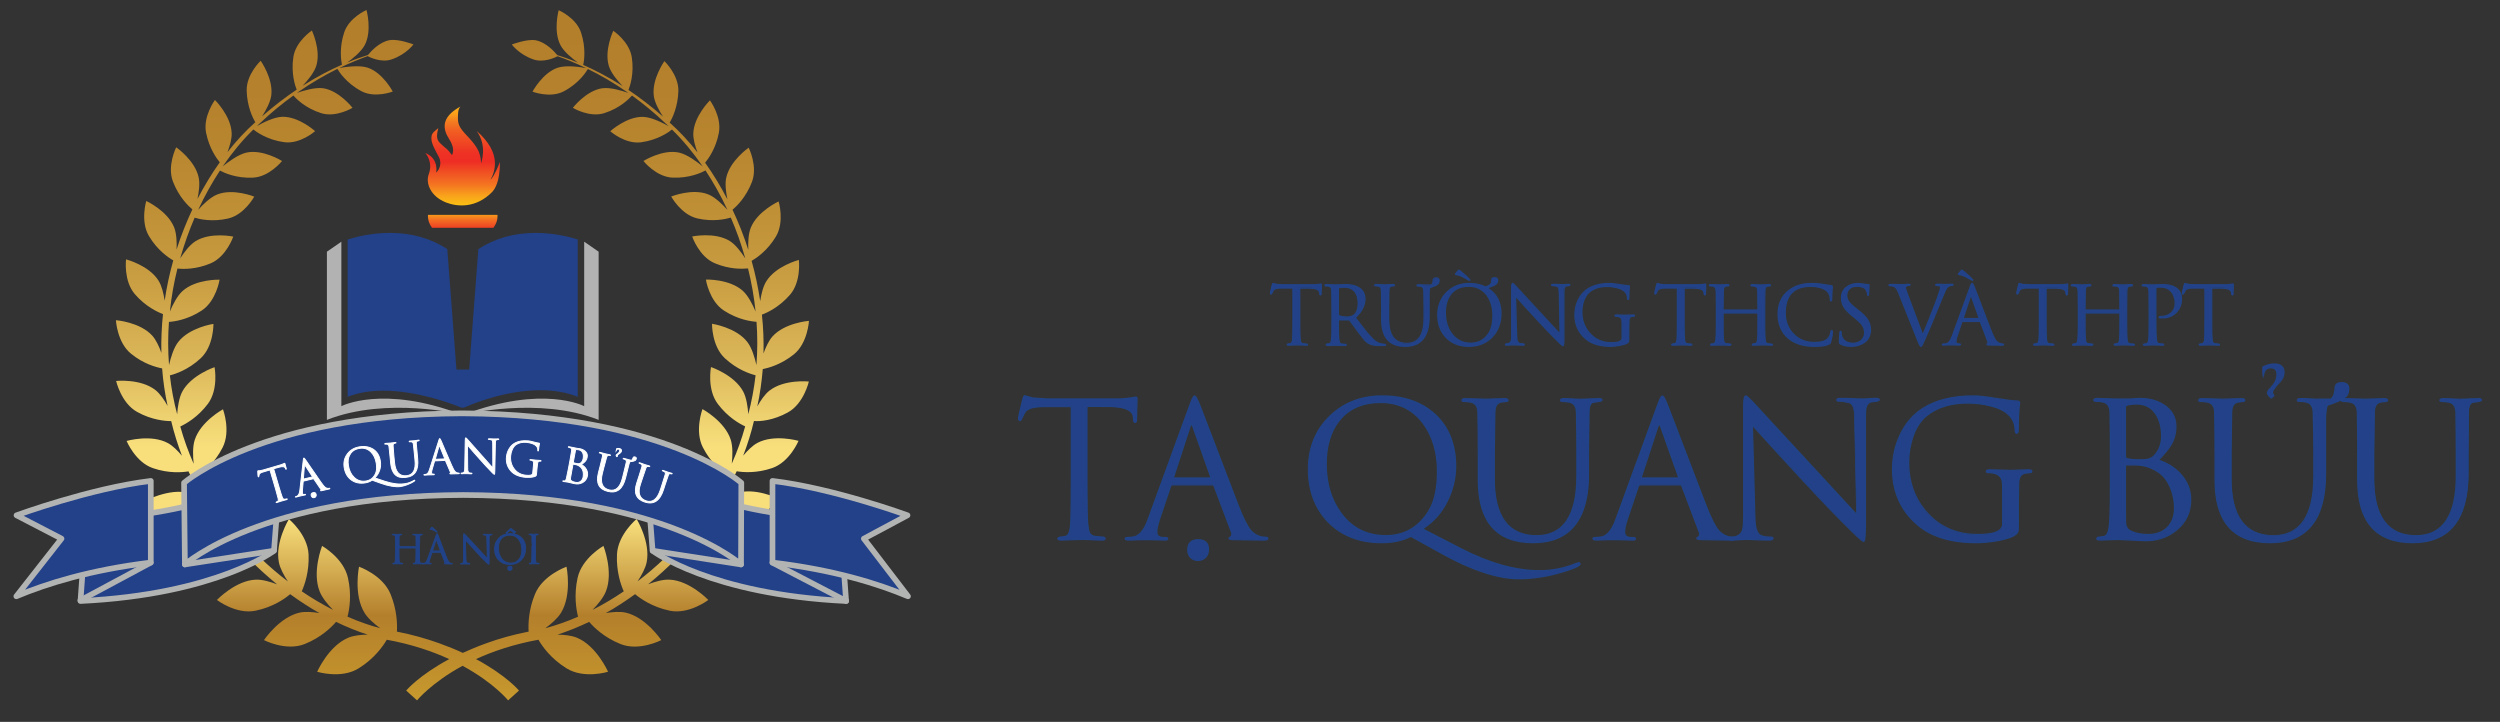 <?xml version="1.0" encoding="utf-8"?>
<!-- Generator: Adobe Illustrator 19.0.0, SVG Export Plug-In . SVG Version: 6.00 Build 0)  -->
<svg version="1.1" id="Layer_1" xmlns="http://www.w3.org/2000/svg" xmlns:xlink="http://www.w3.org/1999/xlink" x="0px" y="0px"
	 viewBox="89 159 2646 764" style="enable-background:new 89 159 2646 764;" xml:space="preserve">
<rect x="89" y="159" width="2646" height="764" fill="#333333" stroke="none"/>
<style type="text/css">
	.st0{fill:none;}
	.st1{fill:#224189;}
	.st2{fill:#214388;}
	.st3{fill:url(#SVGID_1_);}
	.st4{fill:#224189;stroke:#B2B3B3;stroke-width:6;stroke-linejoin:round;stroke-miterlimit:10;}
	.st5{fill:none;stroke:#B2B3B3;stroke-width:6;stroke-linecap:round;stroke-miterlimit:10;}
	.st6{fill:#FFFFFF;stroke:#FFFFFF;stroke-miterlimit:10;}
	.st7{fill:#214288;stroke:#204387;stroke-miterlimit:10;}
	.st8{fill:url(#XMLID_8_);}
	.st9{fill:url(#XMLID_9_);}
	.st10{fill:#B2B2B2;}
</style>
<rect id="backgroundrect" x="89" y="159" class="st0" width="2646" height="764"/>
<title>Layer 1</title>
<g id="svg_34">
	<g id="svg_35">
		<path id="svg_36" class="st1" d="M1464.7,463.9v35.9c0,9.5,0.1,15.5,0.4,18c0.2,1.6,0.4,2.7,0.7,3.3c0.5,1.1,1.4,1.7,2.6,1.8
			l3.8,0.3c0.2,0,0.5,0.2,0.7,0.5c0,0.4-0.5,0.6-1.4,0.6c-1,0-2.7-0.1-5.2-0.2c-2.2-0.1-4-0.1-5.3-0.1l-8.3,0.3
			c-0.9,0-1.4-0.2-1.4-0.7c0.2-0.3,0.5-0.5,0.7-0.5l2.6-0.3c1.3-0.2,2.2-1.7,2.5-4.7c0.2-2.4,0.3-8.5,0.3-18.4v-35.9H1445
			c-2,0-3.5,0.1-4.5,0.3c-1.7,0.3-2.9,0.9-3.7,1.7c-0.4,0.5-1,1.8-2,3.7c-0.2,0.3-0.4,0.5-0.8,0.5c-0.3-0.3-0.4-0.5-0.4-0.8
			c0-0.8,0.6-3.6,1.8-8.3c0.3-1.4,0.6-2.1,0.9-2.1c0.8,0.3,2,0.6,3.7,1l6.7,0.4h31.8c2.7,0,5.5-0.3,8.4-0.8c0.3,0,0.4,0.3,0.4,1
			l-0.3,9.3c0,0.7-0.2,1.1-0.6,1.1c-0.5,0-0.7-0.5-0.7-1.5l-0.1-1c-0.3-3.1-3.8-4.7-10.4-4.8h-10.5V463.9z"/>
		<path id="svg_37" class="st2" d="M1471.5,525c-1,0-2.7-0.1-5.2-0.2c-2.2-0.1-3.9-0.1-5.2-0.1l-8.3,0.3l0,0c-1.8,0-2-0.8-2-1.4
			v-0.2l0.1-0.2c0.4-0.5,0.8-0.8,1.2-0.8l2.5-0.3c1.2-0.2,1.7-2.3,1.9-4.1c0.2-2.3,0.3-8.5,0.3-18.3v-35.2H1445
			c-2,0-3.4,0.1-4.3,0.3c-1.6,0.3-2.7,0.8-3.4,1.6c-0.2,0.3-0.7,1.2-1.8,3.6c-0.3,0.6-0.8,0.9-1.4,0.9h-0.3l-0.2-0.2
			c-0.4-0.4-0.6-0.8-0.6-1.2c0-0.6,0.2-2.1,1.8-8.5c0.4-1.7,0.8-2.6,1.6-2.6h0.2c0.8,0.3,2,0.6,3.7,1l6.6,0.4h31.8
			c2.6,0,5.4-0.3,8.3-0.8c0.5,0,1.2,0.2,1.2,1.7l-0.3,9.3c0,1.6-0.9,1.8-1.3,1.8c-0.6,0-1.4-0.4-1.4-2.1l-0.1-0.9
			c-0.2-2.7-3.5-4.1-9.8-4.2h-10v35.2c0,9.4,0.1,15.5,0.4,17.9c0.2,1.9,0.4,2.8,0.6,3.1c0.4,0.9,1.1,1.3,2.1,1.4l3.8,0.3
			c0.4,0,0.8,0.3,1.2,0.8l0.1,0.2v0.2C1473.6,524.2,1473.3,525,1471.5,525z M1445,463.2h13.2v36.5c0,9.9-0.1,16.1-0.3,18.5
			c-0.4,3.3-1.4,5.1-3.1,5.3l-1.2,0.2l7.5-0.2c1.3-0.1,3.1,0,5.3,0.1c0.8,0,1.6,0.1,2.2,0.1h-0.3c-1.5-0.1-2.6-0.9-3.2-2.2
			c-0.3-0.6-0.6-1.8-0.7-3.5c-0.3-2.5-0.4-8.4-0.4-18.1v-36.6h11.4c7,0.1,10.8,1.9,11.1,5.4v0.4l0.2-8.4c0-0.1,0-0.2,0-0.3
			c-2.8,0.5-5.5,0.8-8.1,0.8h-31.8l-6.7-0.4c-1.6-0.4-2.7-0.7-3.5-0.9c-0.1,0.2-0.3,0.7-0.5,1.5c-1.3,5-1.7,7-1.7,7.9
			c0.9-1.9,1.5-3.1,1.9-3.6c0.9-1,2.3-1.6,4.1-2C1441.4,463.3,1442.9,463.2,1445,463.2z"/>
	</g>
	<g id="svg_38">
		<path id="svg_39" class="st1" d="M1498.8,499.7v-14.9c0-5.7-0.1-11.8-0.2-18.3c-0.1-2.7-1.1-4.3-3.1-4.7c-1-0.2-2.1-0.3-3.4-0.3
			c-0.5,0-0.7-0.2-0.7-0.5c0-0.5,0.5-0.7,1.4-0.7l9.6,0.3l10-0.3c5.9-0.2,10.7,0.8,14.5,3c4.6,2.7,6.9,6.8,6.9,12.3
			c0,6.7-3.4,13.3-10.3,19.6c5.4,7.1,9.1,11.8,11,14.2c5.5,6.7,9.6,10.7,12.2,12c2.1,1.1,4.2,1.7,6.3,1.8c0.8,0.1,1.7,0.2,2.5,0.3
			c0,0.1,0,0.2,0.1,0.3c0,0.5-0.7,0.7-2,0.7h-6c-5,0-9-1.3-12-3.8c-1.6-1.3-4.4-4.7-8.5-10.3l-9.2-12.5c-0.3-0.3-0.7-0.5-1.1-0.5
			h-10.4c-0.4,0-0.6,0.2-0.6,0.7v2c0,9.4,0.1,15.4,0.4,17.9c0.2,1.6,0.4,2.7,0.7,3.3c0.5,1.1,1.4,1.7,2.6,1.8l3.8,0.3
			c0.2,0,0.5,0.2,0.7,0.5c0,0.4-0.5,0.7-1.4,0.7c-1,0-2.7-0.1-5.2-0.2c-2.2-0.1-4-0.1-5.3-0.1l-8,0.3c-0.9,0.1-1.4-0.2-1.4-0.7
			c0.2-0.3,0.5-0.5,0.7-0.5l2.5-0.3c1.3-0.2,2.1-1.7,2.5-4.7C1498.6,515.7,1498.8,509.6,1498.8,499.7z M1505.5,464.5v27.7
			c0,0.8,1.4,1.5,4.1,2c1.7,0.3,3.5,0.4,5.4,0.4c7.7,0,11.5-4.9,11.5-14.7c0-5-1.2-9-3.5-12c-2.5-3.3-6.3-4.9-11.2-4.9
			C1507.7,462.9,1505.5,463.4,1505.5,464.5z"/>
		<path id="svg_40" class="st2" d="M1493.8,525c-0.6,0-1.1-0.1-1.4-0.4c-0.3-0.2-0.4-0.6-0.4-0.9v-0.2l0.1-0.2
			c0.4-0.5,0.8-0.8,1.2-0.8l2.5-0.3c1.2-0.2,1.7-2.3,1.9-4.1c0.3-2.3,0.4-8.5,0.4-18.3v-14.9c0-5.7-0.1-11.8-0.2-18.3
			c-0.1-3.2-1.5-3.9-2.6-4.1c-1-0.2-2.1-0.3-3.2-0.3c-1,0-1.4-0.6-1.4-1.2c0-0.5,0.3-1.4,2-1.4l9.6,0.3l10-0.3
			c6-0.2,11,0.9,14.8,3.1c4.8,2.8,7.2,7.1,7.2,12.9c0,6.7-3.4,13.4-10,19.7c5.2,6.8,8.8,11.4,10.6,13.7c5.5,6.6,9.5,10.6,12,11.9
			c2,1,4,1.6,6,1.7c0.9,0.1,1.7,0.2,2.6,0.4l0.5,0.1v0.4l0.1,0.1v0.3c0,1.4-2,1.4-2.7,1.4h-6c-5.1,0-9.3-1.3-12.5-4
			c-1.6-1.3-4.4-4.7-8.6-10.4l-9.2-12.5c-0.1-0.1-0.3-0.2-0.6-0.2h-10.3v2c0,9.4,0.1,15.4,0.4,17.8c0.2,1.9,0.4,2.7,0.6,3.1
			c0.4,0.9,1.1,1.3,2.1,1.4l3.8,0.3l0,0c0.4,0,0.8,0.3,1.2,0.8l0.1,0.2v0.2c0,0.5-0.3,1.3-2,1.3c-1,0-2.7-0.1-5.2-0.2
			c-2.2-0.1-3.9-0.1-5.2-0.1l-8,0.3C1493.9,525,1493.8,525,1493.8,525z M1506.1,496.5h10.4c0.6,0,1.1,0.2,1.6,0.7l9.3,12.6
			c4,5.5,6.8,8.9,8.4,10.1c2.9,2.4,6.8,3.7,11.6,3.7h4.6c-1.9-0.2-3.8-0.8-5.7-1.8c-2.7-1.4-6.8-5.3-12.4-12.2
			c-1.9-2.3-5.6-7.1-11-14.2l-0.4-0.5l0.4-0.4c6.7-6.2,10-12.6,10-19.1c0-5.3-2.1-9.2-6.5-11.7c-3.7-2.1-8.4-3-14.1-2.9l-10,0.3
			l-7.5-0.2c0.3,0,0.5,0.1,0.7,0.1c1.6,0.4,3.6,1.6,3.7,5.4c0.1,6.5,0.2,12.6,0.2,18.3v14.9c0,10-0.1,16.1-0.4,18.5
			c-0.4,3.3-1.4,5-3,5.3l-1.2,0.2l7.2-0.2c1.3-0.1,3.1,0,5.3,0.1c1.5,0.1,2.7,0.1,3.7,0.1l-1.7-0.1c-1.5-0.1-2.6-0.9-3.2-2.1
			c-0.3-0.6-0.6-1.8-0.7-3.5c-0.3-2.5-0.4-8.4-0.4-17.9v-2C1504.9,497,1505.4,496.5,1506.1,496.5z M1515,495.2c-2,0-3.8-0.1-5.5-0.4
			c-2.2-0.4-4.6-1-4.6-2.6v-27.7c0-1.5,2.1-2.2,7-2.2c5.1,0,9.1,1.7,11.7,5.2c2.4,3.1,3.6,7.3,3.6,12.5
			C1527.2,490.1,1523.1,495.2,1515,495.2z M1511.9,463.6c-5.4,0-5.7,0.8-5.7,0.9v27.7c0,0,0.1,0.7,3.5,1.3c1.6,0.3,3.4,0.4,5.3,0.4
			c7.3,0,10.9-4.6,10.9-14c0-4.9-1.1-8.8-3.3-11.6C1520.2,465.2,1516.6,463.6,1511.9,463.6z"/>
	</g>
	<g id="svg_41">
		<path id="svg_42" class="st1" d="M1602.4,463.2c-0.5,0.9-0.8,2.9-0.8,6.1c0,1.4,0,3.5,0,6.4c0,6.2,0,9.3,0,9.2v9.1
			c0,21.1-8.4,31.6-25.3,31.6c-16.6,0-24.9-9.4-24.9-28.3v-12.4c0-5.7-0.1-11.8-0.2-18.3c-0.1-2.7-1.1-4.3-3.1-4.7
			c-1-0.2-2.1-0.3-3.4-0.3c-0.5,0-0.7-0.2-0.7-0.5c0-0.5,0.5-0.7,1.4-0.7l9.8,0.3l8.4-0.3c0.9,0,1.4,0.2,1.4,0.7
			c0,0.3-0.2,0.5-0.7,0.5l-2.1,0.3c-2.1,0.2-3.1,1.8-3.1,4.8c0,2,0,5.1-0.1,9.2s-0.1,7.1-0.1,9.2V497c0,17.1,6.4,25.6,19.2,25.6
			c12.2,0,18.3-9,18.3-26.9v-10.6c0-5.7-0.1-11.8-0.3-18.3c-0.1-2.7-1.1-4.3-3.1-4.8c-1-0.2-2.1-0.3-3.4-0.3c-0.5,0-0.7-0.2-0.7-0.5
			c0-0.5,0.5-0.7,1.4-0.7c0.8,0,2.3,0.1,4.5,0.2c1.9,0.1,3.4,0.1,4.5,0.1h4.9l0.7-0.7c0.7-0.7,1.1-2.3,1.3-4.7
			c0.1-1.4,1.1-2.1,2.9-2.1c2.3,0,3.3,1,3.2,2.9c-0.1,1.3-0.4,2.3-1,3.1l-2.4,1.8C1606.2,461.9,1604.1,462.7,1602.4,463.2z"/>
		<path id="svg_43" class="st2" d="M1576.3,526.2c-17,0-25.6-9.8-25.6-29v-12.4c0-5.6-0.1-11.8-0.2-18.3c-0.1-3.2-1.5-3.9-2.6-4.1
			c-1-0.2-2.1-0.3-3.2-0.3c-1,0-1.4-0.6-1.4-1.2c0-0.5,0.3-1.4,2-1.4l9.8,0.3l8.4-0.3l0,0c1.8,0,2,0.8,2,1.4c0,0.5-0.4,1.2-1.4,1.2
			l-2,0.2c-1.1,0.1-2.5,0.7-2.5,4.2c0,2.1,0,5.1-0.1,9.2c-0.1,4-0.1,7.1-0.1,9.2v11.9c0,16.8,6.1,25,18.6,25
			c11.9,0,17.6-8.6,17.6-26.2V485c0-5.7-0.1-11.8-0.3-18.3c0-2.4-0.9-3.7-2.6-4.1c-1-0.2-2.1-0.3-3.2-0.3c-1,0-1.4-0.6-1.4-1.2
			c0-0.5,0.3-1.4,2-1.4c0.8,0,2.3,0.1,4.5,0.2c1.9,0.1,3.4,0.1,4.4,0.1h4.7l0.5-0.5c0.4-0.4,0.9-1.5,1.1-4.3c0.1-1,0.7-2.7,3.6-2.7
			c1.4,0,2.5,0.4,3.1,1.1c0.6,0.6,0.8,1.5,0.8,2.5c-0.1,1.4-0.5,2.6-1.2,3.5l-0.1,0.1l-2.5,1.9c-2.4,1-4.4,1.8-6.1,2.3
			c-0.3,0.7-0.6,2.2-0.7,5.6v24.6C1602.3,515.3,1593.5,526.2,1576.3,526.2z M1547.5,460.9c0.3,0,0.5,0.1,0.7,0.1
			c1.6,0.4,3.6,1.6,3.7,5.4c0.1,6.5,0.2,12.7,0.2,18.3v12.4c0,18.6,7.9,27.6,24.2,27.6c16.6,0,24.6-10.1,24.6-31v-24.6
			c0.1-3.3,0.4-5.4,0.9-6.4l0.1-0.2l0.3-0.1c1.7-0.5,3.7-1.3,6.1-2.3l2.2-1.7c0.5-0.7,0.8-1.6,0.8-2.7c0-0.7-0.1-1.2-0.4-1.6
			c-0.4-0.4-1.1-0.6-2.1-0.6c-1.9,0-2.2,0.8-2.2,1.5c-0.2,2.6-0.7,4.3-1.5,5.1l-0.9,0.9h-5.2c-1.1,0.1-2.6,0-4.5-0.1
			c-0.9,0-1.7-0.1-2.3-0.1c0.3,0,0.5,0.1,0.7,0.1c1.6,0.4,3.6,1.6,3.7,5.4c0.2,6.5,0.3,12.7,0.3,18.4v10.6c0,18.3-6.4,27.6-19,27.6
			c-13.2,0-19.9-8.9-19.9-26.3v-11.9c0-2,0-5.1,0.1-9.2c0.1-4,0.1-7.1,0.1-9.2c0-4.2,2-5.3,3.7-5.5l0.6-0.1l-7.5,0.2L1547.5,460.9z"
			/>
	</g>
	<g id="svg_44">
		<path id="svg_45" class="st1" d="M1661,462.8l0.8-0.3c4-1.2,5.9-3.4,5.9-6.5c0-1.2,0.2-2,0.5-2.4s1.1-0.6,2.4-0.6
			c2.3,0,3.3,1,3.2,2.9c-0.1,1.3-0.4,2.3-1,3.1l-2.4,1.8c-3.2,1.4-5.8,2.3-7.9,2.9c9.8,5.7,14.8,14.7,14.8,27.1
			c0,10.1-3.1,18.4-9.4,24.9c-6.3,6.5-14.4,9.8-24.4,9.8c-9.9,0-17.8-3.1-23.9-9.2c-6-6.2-9-14.2-9-24.1c0-9.6,3.2-17.5,9.5-23.8
			c6.3-6.2,14.3-9.4,23.9-9.4C1650.4,459,1656.1,460.3,1661,462.8z M1618.7,489.8c0,8.9,2.3,16.4,6.8,22.4
			c5,6.7,11.8,10.1,20.3,10.1c8.4,0,14.9-3.8,19.5-11.3c2.6-4.3,3.9-10.2,3.9-17.8c0-8.5-2.1-15.7-6.3-21.6
			c-4.7-6.5-11.2-9.8-19.5-9.8c-8.1,0-14.4,2.7-18.7,8.1C1620.7,474.9,1618.7,481.5,1618.7,489.8z M1644.6,455.3
			c0,0.1-0.2,0.2-0.5,0.3l-1-0.6c-2.4-1.4-4-2.3-4.8-2.7c-1.9-1-3.6-1.8-5.1-2.2c-0.9-0.1-2-0.3-3.2-0.6c-0.2-0.1-0.3-0.2-0.3-0.3
			c-0.1-0.2,0-0.4,0.3-0.7l2.4-3c0.3-0.2,0.6-0.4,0.9-0.6c0.4,0.1,2.8,2.1,7.2,6C1641.8,452.2,1643.2,453.7,1644.6,455.3z"/>
		<path id="svg_46" class="st2" d="M1643.6,526.2c-10,0-18.2-3.2-24.3-9.4c-6.1-6.3-9.2-14.5-9.2-24.5c0-9.8,3.3-17.9,9.7-24.3
			c6.4-6.3,14.6-9.6,24.4-9.6c6.3,0,12,1.2,17,3.7l0.6-0.2c3.7-1.1,5.5-3,5.5-5.9c0-1.5,0.2-2.4,0.7-2.9s1.4-0.8,2.9-0.8
			c1.4,0,2.5,0.4,3.1,1.1c0.6,0.6,0.8,1.5,0.8,2.5c-0.1,1.4-0.5,2.6-1.2,3.5l-0.1,0.1l-2.5,1.9c-2.5,1.1-4.7,1.9-6.5,2.5
			c9.1,5.8,13.8,14.9,13.8,26.9c0,10.2-3.2,18.7-9.6,25.4C1662.1,522.8,1653.7,526.2,1643.6,526.2z M1644.1,459.7
			c-9.4,0-17.3,3.1-23.4,9.2c-6.2,6.1-9.3,13.9-9.3,23.3c0,9.7,3,17.6,8.8,23.6c5.9,6,13.7,9,23.4,9c9.8,0,17.8-3.2,23.9-9.6
			c6.1-6.4,9.2-14.6,9.2-24.4c0-12.1-4.8-21-14.4-26.5l-1.4-0.8l0,0l-0.2-0.1C1655.9,460.9,1650.3,459.7,1644.1,459.7z
			 M1670.7,453.7c-1.5,0-1.8,0.3-1.9,0.3c-0.1,0.1-0.3,0.5-0.3,2c0,3.5-2.2,5.9-6.4,7.2h-0.1l0.5-0.1c2-0.5,4.6-1.5,7.7-2.8l2.2-1.7
			c0.5-0.7,0.8-1.6,0.8-2.7c0-0.7-0.1-1.2-0.4-1.6C1672.4,453.9,1671.7,453.7,1670.7,453.7z M1645.9,523c-8.8,0-15.8-3.5-20.9-10.4
			c-4.6-6.1-6.9-13.8-6.9-22.8c0-8.4,2.1-15.3,6.2-20.3c4.5-5.5,10.9-8.3,19.3-8.3s15.2,3.4,20,10c4.3,5.9,6.4,13.3,6.4,22
			c0,7.7-1.3,13.8-4,18.2C1661.2,519.1,1654.5,523,1645.9,523z M1643.5,462.6c-7.9,0-14,2.6-18.2,7.8c-3.9,4.8-5.9,11.3-5.9,19.4
			c0,8.7,2.2,16.1,6.6,22c4.8,6.5,11.5,9.8,19.8,9.8c8.1,0,14.5-3.7,18.9-11c2.5-4.2,3.8-10.1,3.8-17.5c0-8.4-2.1-15.5-6.1-21.2
			C1657.8,465.8,1651.5,462.6,1643.5,462.6z M1644,456.4l-1.3-0.7c-2.4-1.4-4-2.3-4.8-2.7c-1.9-1-3.5-1.7-5-2.2
			c-0.8-0.1-1.9-0.3-3.2-0.6c-0.4-0.1-0.7-0.4-0.8-0.8c-0.2-0.6,0.2-1.1,0.4-1.3l2.6-3.1c0.3-0.2,0.6-0.4,0.9-0.6l0.3-0.2l0.3,0.1
			c0.3,0.1,0.7,0.2,7.5,6.2c1.4,1.3,2.9,2.7,4.3,4.4l0.2,0.2v0.2c0,0.7-0.7,0.9-1,1L1644,456.4z M1630.4,448.9
			c1.1,0.2,2.1,0.4,2.9,0.5c1.7,0.5,3.4,1.2,5.3,2.3c0.7,0.3,2,1,3.8,2.1c-0.8-0.9-1.6-1.7-2.5-2.4c-4.6-4-6.2-5.3-6.7-5.7
			c-0.2,0.1-0.3,0.2-0.5,0.3L1630.4,448.9L1630.4,448.9z M1630.2,449.1L1630.2,449.1L1630.2,449.1z"/>
	</g>
	<g id="svg_47">
		<path id="svg_48" class="st1" d="M1692.8,472.2l1.1,40.5c0.1,2.8,0.2,4.6,0.3,5.4c0.4,2.1,1.2,3.5,2.4,4.1
			c0.9,0.5,2.5,0.8,4.8,0.8c0.5,0,0.7,0.2,0.7,0.5c0,0.5-0.5,0.7-1.5,0.7c-2.3,0-5.3-0.1-9-0.3c-1-0.1-2.4,0-4.1,0.1
			c-2,0.1-3.3,0.2-4.1,0.2c-0.9,0-1.4-0.2-1.4-0.7c0-0.3,0.2-0.5,0.7-0.5c3.1,0,4.9-1.2,5.6-3.5c0.3-0.8,0.4-3.4,0.4-7.8v-48.6
			c0-2.8,0.3-4.2,1-4.2c0.3,0,1.3,0.9,3,2.7l47.3,51.2l-0.9-43.1c-0.1-2.5-0.1-4-0.3-4.6c-0.4-1.9-1.2-3-2.5-3.3
			c-1.8-0.4-3.3-0.6-4.7-0.6c-0.5,0-0.7-0.2-0.7-0.6s0.6-0.6,1.7-0.6c1.9,0,4.9,0.1,8.8,0.3c0.9,0.1,2.2,0,3.8-0.1
			c1.6-0.1,2.8-0.2,3.4-0.2c1,0,1.5,0.2,1.5,0.6c0,0.5-1.2,0.8-3.6,0.9c-1.3,0.3-2.2,1.3-2.5,3.1c-0.1,0.6-0.2,2-0.2,4.3v49.7
			c0,4-0.3,6-0.8,6s-2.2-1.5-5.3-4.5c-6.3-6.2-13.6-13.7-21.7-22.6l-12.1-13.1C1701,481.3,1697.2,477.1,1692.8,472.2z"/>
		<path id="svg_49" class="st2" d="M1743.3,525.6c-0.4,0-1,0-5.7-4.7c-6.3-6.2-13.6-13.8-21.7-22.6l-12.1-13.1
			c-2.9-3.1-6.2-6.8-10.1-11.2l1.1,38.7c0.1,3.4,0.2,4.8,0.3,5.3c0.4,1.9,1,3.1,2,3.7c0.5,0.3,1.8,0.7,4.5,0.7c1,0,1.4,0.7,1.4,1.2
			s-0.3,1.4-2.2,1.4c-2.3,0-5.3-0.1-9-0.3c-1-0.1-2.3,0-4,0.1c-2,0.1-3.4,0.2-4.1,0.2c-1.8,0-2-0.8-2-1.4c0-0.5,0.4-1.2,1.4-1.2
			c2.7,0,4.4-1,4.9-3c0.2-0.6,0.4-2.3,0.4-7.6v-48.6c0-2.6,0.2-4.9,1.6-4.9c0.4,0,0.7,0,3.5,2.9l46.1,49.9l-0.9-41.3
			c-0.1-3-0.2-4.1-0.2-4.5c-0.3-1.7-1-2.6-1.9-2.8c-1.7-0.4-3.2-0.6-4.6-0.6c-0.8,0-1.4-0.5-1.4-1.3c0-1.3,1.8-1.3,2.4-1.3
			c1.9,0,4.9,0.1,8.8,0.3c0.9,0.1,2.1,0,3.7-0.1c1.7-0.1,2.8-0.2,3.5-0.2c1.5,0,2.2,0.4,2.2,1.3c0,1-1.1,1.4-4.2,1.6
			c-1,0.2-1.6,1.1-1.9,2.6c-0.1,0.4-0.2,1.4-0.2,4.2v49.7C1744.7,524.6,1744.2,525.6,1743.3,525.6z M1692.1,470.4l1.2,1.4
			c4.5,5,8.2,9.1,11.4,12.5l12.1,13.1c8.1,8.8,15.4,16.3,21.7,22.5c2.8,2.8,4.1,3.8,4.6,4.1c0.1-0.5,0.3-1.9,0.3-5.2v-49.7
			c0-2.4,0.1-3.8,0.2-4.5c0.4-2.1,1.4-3.3,3-3.7c0.8-0.1,1.4-0.1,1.8-0.2c-0.7,0-1.7,0.1-3,0.2c-1.6,0.1-2.9,0.1-3.9,0.1
			c-3-0.1-5.5-0.2-7.3-0.2c0.8,0.1,1.6,0.2,2.5,0.4c1.5,0.3,2.5,1.6,3,3.8c0.1,0.6,0.2,2.2,0.3,4.7l1,44.9l-48.5-52.6
			c-1.5-1.5-2.2-2.1-2.5-2.4c-0.1,0.3-0.3,1.2-0.3,3.5v48.6c0,5.9-0.3,7.4-0.5,8c-0.6,2-2,3.3-4.2,3.7c0.7,0,1.6-0.1,2.7-0.1
			c1.7-0.1,3.1-0.1,4.1-0.1c3.1,0.1,5.7,0.2,7.7,0.2c-1.4-0.1-2.4-0.4-3.1-0.8c-1.4-0.8-2.3-2.3-2.7-4.6c-0.2-0.8-0.3-2.6-0.4-5.5
			L1692.1,470.4z M1682.7,523.8L1682.7,523.8L1682.7,523.8z"/>
	</g>
	<g id="svg_50">
		<path id="svg_51" class="st1" d="M1805.8,517.1v-14.4c0-2.7-0.1-4.4-0.2-5c-0.5-2.7-2.7-4-6.5-4c-0.5,0-0.7-0.2-0.7-0.5
			c0-0.5,0.5-0.7,1.4-0.7l9.6,0.3l8.3-0.3c0.9,0,1.4,0.2,1.4,0.7c0,0.3-0.2,0.5-0.7,0.5l-2.1,0.3c-2.1,0.2-3.1,1.8-3.1,4.8
			c0,1,0,2.4-0.1,4.4s-0.1,3.4-0.1,4.4v9.5c0,1.9-0.1,3-0.2,3.3c-0.7,1.9-4.2,3.3-10.4,4.3c-3.1,0.5-5.9,0.8-8.5,0.8
			c-11.6,0-20.5-2.7-26.8-8.2c-7.5-6.5-11.2-14.8-11.2-25c0-5.5,1.1-10.7,3.4-15.5c2.4-5.2,5.9-9.2,10.3-12
			c5.9-3.8,13.6-5.7,23.1-5.7c2.3,0,5.7,0.4,10,1.1c4.4,0.7,7.6,1.1,9.8,1.2c0.7,0,1,0.3,1,0.8c-0.4,3.1-0.6,7.1-0.6,12
			c0,1.2-0.3,1.8-0.8,1.8c-0.3,0-0.5-0.4-0.6-1.3c0-5.6-3.7-9.3-11.2-11.2c-3.4-0.8-6.9-1.3-10.5-1.3c-7.5,0-13.6,1.9-18.3,5.7
			c-2.8,2.2-4.9,5.5-6.4,9.7c-1.2,3.7-1.9,7.6-1.9,11.7c0,9.7,3.3,17.8,9.9,24.2c5.7,5.5,12.8,8.3,21.4,8.3
			C1802,521.9,1805.8,520.3,1805.8,517.1z"/>
		<path id="svg_52" class="st2" d="M1793.8,526.2c-11.7,0-20.9-2.8-27.2-8.4c-7.6-6.6-11.4-15.2-11.4-25.5c0-5.6,1.2-10.9,3.5-15.8
			c2.5-5.3,6-9.4,10.5-12.3c6-3.8,13.9-5.8,23.4-5.8c2.3,0,5.8,0.4,10.2,1.1c4.3,0.7,7.6,1.1,9.7,1.2l0,0c1.2,0,1.7,0.7,1.7,1.4
			c-0.4,3.1-0.6,7.1-0.6,12c0,2-0.8,2.5-1.4,2.5c-1,0-1.2-1.3-1.3-1.9c0-5.4-3.5-8.8-10.7-10.6c-3.3-0.8-6.8-1.3-10.4-1.3
			c-7.3,0-13.3,1.9-17.9,5.5c-2.7,2.1-4.7,5.3-6.2,9.4c-1.2,3.6-1.8,7.5-1.8,11.5c0,9.5,3.2,17.5,9.7,23.8
			c5.5,5.4,12.5,8.1,20.9,8.1c7.1,0,10.7-1.4,10.7-4.1v-14.4c0-3.3-0.1-4.5-0.2-4.9c-0.4-2.3-2.4-3.4-5.9-3.4c-1,0-1.4-0.6-1.4-1.2
			c0-0.5,0.3-1.4,2-1.4l9.6,0.3l8.3-0.3l0,0c1.8,0,2,0.8,2,1.4c0,0.5-0.4,1.2-1.4,1.2l-2,0.2c-1.1,0.1-2.5,0.7-2.5,4.2
			c0,1,0,2.4-0.1,4.4s-0.1,3.4-0.1,4.4v9.5c0,2.6-0.1,3.3-0.2,3.6c-0.8,2.1-4.3,3.7-10.9,4.7
			C1799.3,525.9,1796.4,526.2,1793.8,526.2z M1792.5,459.7c-9.3,0-16.9,1.9-22.7,5.6c-4.3,2.7-7.6,6.7-10,11.8
			c-2.2,4.7-3.3,9.8-3.3,15.2c0,9.9,3.7,18.2,11,24.5c6.1,5.3,15,8.1,26.3,8.1c2.5,0,5.3-0.3,8.4-0.8c7.5-1.2,9.5-2.8,9.9-3.9
			c0-0.1,0.1-0.6,0.1-3.1v-9.5c0-1,0-2.4,0.1-4.4s0.1-3.4,0.1-4.4c0-4.2,2-5.3,3.7-5.5l0.6-0.1l-7.4,0.2l-7.9-0.2
			c2.7,0.5,4.3,2,4.8,4.3c0.1,0.7,0.2,2.4,0.2,5.1V517c0,3.6-3.9,5.4-12.1,5.4c-8.8,0-16.1-2.9-21.9-8.5
			c-6.7-6.5-10.1-14.9-10.1-24.7c0-4.2,0.6-8.2,1.9-11.9c1.5-4.4,3.7-7.8,6.6-10.1c4.9-3.9,11.2-5.8,18.8-5.8
			c3.7,0,7.3,0.4,10.7,1.3c7.7,1.9,11.7,5.9,11.7,11.7c0-0.1,0-0.2,0-0.4c0-5,0.2-9.1,0.6-12.1c0,0-0.1,0-0.4,0
			c-2.2-0.1-5.4-0.4-9.9-1.2C1798.1,460.1,1794.8,459.7,1792.5,459.7z"/>
	</g>
	<g id="svg_53">
		<path id="svg_54" class="st1" d="M1871.5,463.9v35.9c0,9.5,0.1,15.5,0.4,18c0.2,1.6,0.4,2.7,0.7,3.3c0.5,1.1,1.4,1.7,2.6,1.8
			l3.8,0.3c0.2,0,0.5,0.2,0.7,0.5c0,0.4-0.5,0.6-1.4,0.6c-1,0-2.7-0.1-5.2-0.2c-2.2-0.1-4-0.1-5.3-0.1l-8.3,0.3
			c-0.9,0-1.4-0.2-1.4-0.7c0.2-0.3,0.5-0.5,0.7-0.5l2.6-0.3c1.3-0.2,2.2-1.7,2.5-4.7c0.2-2.4,0.3-8.5,0.3-18.4v-35.9h-12.5
			c-2,0-3.5,0.1-4.5,0.3c-1.7,0.3-2.9,0.9-3.7,1.7c-0.4,0.5-1,1.8-2,3.7c-0.2,0.3-0.4,0.5-0.8,0.5c-0.3-0.3-0.4-0.5-0.4-0.8
			c0-0.8,0.6-3.6,1.8-8.3c0.3-1.4,0.6-2.1,0.9-2.1c0.8,0.3,2,0.6,3.7,1l6.7,0.4h31.8c2.7,0,5.5-0.3,8.4-0.8c0.3,0,0.4,0.3,0.4,1
			l-0.3,9.3c0,0.7-0.2,1.1-0.6,1.1c-0.5,0-0.7-0.5-0.7-1.5l-0.1-1c-0.3-3.1-3.8-4.7-10.4-4.8h-10.4V463.9z"/>
		<path id="svg_55" class="st2" d="M1878.4,525c-1,0-2.7-0.1-5.2-0.2c-2.2-0.1-3.9-0.1-5.2-0.1l-8.3,0.3l0,0c-1.8,0-2-0.8-2-1.4
			v-0.2l0.1-0.2c0.4-0.5,0.8-0.8,1.2-0.8l2.5-0.3c1.2-0.2,1.7-2.3,1.9-4.1c0.2-2.3,0.3-8.5,0.3-18.3v-35.2h-11.9
			c-2,0-3.4,0.1-4.3,0.3c-1.6,0.3-2.7,0.8-3.4,1.6c-0.2,0.3-0.7,1.2-1.8,3.6c-0.3,0.6-0.8,0.9-1.4,0.9h-0.3l-0.2-0.2
			c-0.4-0.4-0.6-0.8-0.6-1.2c0-0.6,0.2-2.1,1.8-8.5c0.4-1.7,0.8-2.6,1.6-2.6h0.2c0.8,0.3,2,0.6,3.7,1l6.6,0.4h31.8
			c2.6,0,5.4-0.3,8.3-0.8c0.5,0,1.2,0.2,1.2,1.7l-0.3,9.3c0,1.6-0.9,1.8-1.3,1.8c-0.6,0-1.4-0.4-1.4-2.1l-0.1-0.9
			c-0.2-2.7-3.5-4.1-9.8-4.2h-10v35.2c0,9.4,0.1,15.5,0.4,17.9c0.2,1.9,0.4,2.8,0.6,3.1c0.4,0.9,1.1,1.3,2.1,1.4l3.8,0.3
			c0.4,0,0.8,0.3,1.2,0.8l0.1,0.2v0.2C1880.4,524.2,1880.2,525,1878.4,525z M1851.9,463.2h13.2v36.5c0,9.9-0.1,16.1-0.3,18.5
			c-0.4,3.3-1.4,5.1-3.1,5.3l-1.2,0.2l7.5-0.2c1.3-0.1,3.1,0,5.3,0.1c0.8,0,1.6,0.1,2.2,0.1h-0.3c-1.5-0.1-2.6-0.9-3.2-2.2
			c-0.3-0.6-0.6-1.8-0.7-3.5c-0.3-2.5-0.4-8.4-0.4-18.1v-36.6h11.4c7.1,0.1,10.8,1.9,11.1,5.4v0.4l0.2-8.4c0-0.1,0-0.2,0-0.3
			c-2.8,0.5-5.5,0.8-8.1,0.8h-31.8l-6.7-0.4c-1.6-0.4-2.7-0.7-3.5-0.9c-0.1,0.2-0.3,0.7-0.5,1.5c-1.3,5-1.7,7-1.7,7.9
			c0.9-1.9,1.5-3.1,1.9-3.6c0.9-1,2.3-1.6,4.1-2C1848.2,463.3,1849.8,463.2,1851.9,463.2z"/>
	</g>
	<g id="svg_56">
		<path id="svg_57" class="st1" d="M1956.8,484.8v14.9c0,9.5,0.1,15.5,0.4,18c0.2,1.6,0.4,2.7,0.7,3.3c0.5,1.1,1.4,1.7,2.6,1.8
			l3.8,0.3c0.2,0,0.5,0.2,0.7,0.5c0,0.4-0.5,0.6-1.4,0.6c-1,0-2.7-0.1-5.2-0.2c-2.2-0.1-4-0.1-5.3-0.1l-8.3,0.3
			c-0.9,0-1.4-0.2-1.4-0.7c0.2-0.3,0.5-0.5,0.7-0.5l2.6-0.3c1.3-0.2,2.2-1.7,2.5-4.7c0.2-2.4,0.3-8.5,0.3-18.4v-8.9l-0.5-0.5h-35.9
			c-0.3,0.2-0.5,0.3-0.5,0.5v8.9c0,9.5,0.1,15.5,0.3,18c0.2,1.6,0.4,2.7,0.7,3.3c0.5,1.1,1.4,1.7,2.7,1.8l3.9,0.3
			c0.2,0,0.5,0.2,0.7,0.5c0,0.5-0.5,0.7-1.4,0.7c-1,0-2.7-0.1-5.2-0.2c-2.2-0.1-4-0.1-5.3-0.1l-8.3,0.3c-0.9,0-1.4-0.2-1.4-0.7
			c0.2-0.3,0.5-0.5,0.7-0.5l2.5-0.3c1.3-0.2,2.1-1.7,2.5-4.7c0.3-2.4,0.4-8.5,0.4-18.4v-14.9c0-5.7-0.1-11.8-0.2-18.3
			c-0.1-2.7-1.1-4.3-3.1-4.7c-1-0.2-2.1-0.3-3.4-0.3c-0.5,0-0.7-0.2-0.7-0.5c0-0.5,0.5-0.7,1.4-0.7l9.6,0.3l8.3-0.3
			c0.9,0,1.4,0.2,1.4,0.7c0,0.3-0.2,0.5-0.7,0.5l-2.1,0.3c-2.1,0.2-3.1,1.8-3.1,4.8c0,2,0,5.1-0.1,9.2s-0.1,7.1-0.1,9.2v1.8
			c0,0.3,0.2,0.5,0.5,0.5h35.9c0.3-0.2,0.5-0.3,0.5-0.5v-1.8c0-5.7-0.1-11.8-0.2-18.3c-0.1-2.7-1.1-4.3-3.1-4.7
			c-1-0.2-2.1-0.3-3.4-0.3c-0.5,0-0.7-0.2-0.7-0.5c0-0.5,0.5-0.7,1.4-0.7l9.6,0.3l8.3-0.3c0.9,0,1.4,0.2,1.4,0.7
			c0,0.3-0.2,0.5-0.7,0.5l-2.1,0.3c-2.1,0.2-3.1,1.8-3.1,4.8c0,2,0,5.1-0.1,9.2C1956.9,479.7,1956.8,482.8,1956.8,484.8z"/>
		<path id="svg_58" class="st2" d="M1963.7,525c-1,0-2.7-0.1-5.2-0.2c-2.2-0.1-3.9-0.1-5.2-0.1l-8.3,0.3l0,0c-1.8,0-2-0.8-2-1.4
			v-0.2l0.1-0.2c0.4-0.5,0.8-0.8,1.2-0.8l2.5-0.3c1.2-0.2,1.7-2.3,1.9-4.1c0.2-2.3,0.3-8.5,0.3-18.4V491l-0.1-0.1h-35.5l0,0v8.8
			c0,9.5,0.1,15.5,0.3,18c0.2,1.9,0.4,2.7,0.6,3.1c0.4,0.9,1.1,1.3,2.1,1.4l3.9,0.3l0,0c0.4,0,0.8,0.3,1.2,0.8l0.1,0.2v0.2
			c0,0.5-0.3,1.4-2,1.4c-1,0-2.7-0.1-5.2-0.2c-2.2-0.1-3.9-0.1-5.2-0.1l-8.3,0.3l0,0c-1.8,0-2-0.8-2-1.4v-0.2l0.1-0.2
			c0.4-0.5,0.8-0.8,1.2-0.8l2.5-0.3c1.2-0.2,1.7-2.3,1.9-4.1c0.3-2.3,0.4-8.5,0.4-18.3v-14.9c0-5.7-0.1-11.8-0.2-18.3
			c-0.1-2.4-0.9-3.7-2.6-4.1c-1-0.2-2.1-0.3-3.2-0.3c-1,0-1.4-0.6-1.4-1.2c0-0.5,0.3-1.4,2-1.4l9.6,0.3l8.3-0.3l0,0
			c1.8,0,2,0.8,2,1.4c0,0.5-0.4,1.2-1.4,1.2l-2,0.2c-1.1,0.1-2.5,0.7-2.5,4.2c0,2,0,5.1-0.1,9.2s-0.1,7.1-0.1,9.1v1.6h35.6l0,0v-1.6
			c0-5.7-0.1-11.8-0.2-18.3c-0.1-3.2-1.5-3.9-2.6-4.1c-1-0.2-2.1-0.3-3.2-0.3c-1,0-1.4-0.6-1.4-1.2c0-0.5,0.3-1.4,2-1.4l9.6,0.3
			l8.3-0.3l0,0c1.8,0,2,0.8,2,1.4c0,0.5-0.4,1.2-1.4,1.2l-2,0.2c-1.1,0.1-2.5,0.7-2.5,4.2c0,2,0,5.1-0.1,9.2s-0.1,7.1-0.1,9.2v14.9
			c0,9.4,0.1,15.5,0.4,17.9c0.2,1.9,0.4,2.8,0.6,3.1c0.4,0.9,1.1,1.3,2.1,1.4l3.8,0.3l0,0c0.4,0,0.8,0.3,1.2,0.8l0.1,0.2v0.2
			C1965.7,524.2,1965.5,525,1963.7,525z M1910.6,523.4c1.1,0,2.4,0,3.9,0.1c1.6,0.1,2.9,0.1,3.8,0.1l-1.9-0.2
			c-1.5-0.1-2.6-0.9-3.2-2.2c-0.3-0.6-0.6-1.8-0.7-3.5c-0.2-2.5-0.3-8.6-0.3-18.1v-8.9c0-0.4,0.3-0.8,0.9-1.1l0.1-0.1h36.4l0.9,0.9
			v9.2c0,9.9-0.1,16.1-0.3,18.5c-0.4,3.3-1.4,5.1-3.1,5.3l-1.3,0.2l7.6-0.2c1.3-0.1,3.1,0,5.3,0.1c0.8,0,1.5,0.1,2.2,0.1h-0.3
			c-1.5-0.1-2.6-0.9-3.2-2.2c-0.3-0.6-0.6-1.8-0.7-3.5c-0.3-2.5-0.4-8.4-0.4-18.1v-14.9c0-2,0-5.1,0.1-9.2s0.1-7.1,0.1-9.2
			c0-4.2,2-5.3,3.7-5.5l0.6-0.1l-7.4,0.2l-7.5-0.2c0.3,0,0.5,0.1,0.7,0.1c1.6,0.4,3.6,1.6,3.7,5.4c0.1,6.5,0.2,12.6,0.2,18.3v1.8
			c0,0.4-0.3,0.8-0.9,1.1l-0.1,0.1h-36.1c-0.7,0-1.2-0.5-1.2-1.2v-1.8c0-2,0-5.1,0.1-9.2s0.1-7.1,0.1-9.1c0-4.2,2-5.3,3.7-5.5
			l0.6-0.1l-7.4,0.2l-7.5-0.2c0.3,0,0.5,0.1,0.7,0.1c1.6,0.4,3.6,1.6,3.7,5.4c0.1,6.5,0.2,12.6,0.2,18.3v14.9
			c0,9.9-0.1,16.1-0.4,18.5c-0.4,3.3-1.4,5-3,5.3l-1.2,0.2l7.6-0.2C1909.6,523.4,1910.1,523.4,1910.6,523.4z"/>
	</g>
	<g id="svg_59">
		<path id="svg_60" class="st1" d="M2009.2,525.5c-11.4,0-20.4-2.8-27.2-8.5c-7.3-6-11-14.6-11-25.8c0-10.1,3.4-18,10.3-23.9
			c6.5-5.5,14.9-8.3,25.1-8.3c4.4,0,8.3,0.3,11.7,0.9l5.2,0.9c3.4,0.2,5.2,0.7,5.2,1.4l-0.4,4.7l-0.3,8.7c-0.1,1.2-0.3,1.8-0.8,1.8
			s-0.7-0.6-0.7-1.8c0-6.5-3.9-10.7-11.8-12.5c-2.9-0.7-5.8-1-8.7-1c-18.1,0-27.1,9.5-27.1,28.4c0,8.8,2.9,16.2,8.7,22.2
			c5.8,5.9,13.1,8.9,21.9,8.9c5.3,0,9.2-0.6,11.7-2c3.3-1.6,5.4-4.7,6.2-9.3c0.2-0.9,0.5-1.4,0.8-1.4c0.4,0,0.6,0.4,0.6,1.3
			c0,2.9-0.6,6.4-1.7,10.3c-0.3,1-0.6,1.7-0.9,2c-0.3,0.3-1,0.7-2,1.1C2021,524.9,2016.1,525.5,2009.2,525.5z"/>
		<path id="svg_61" class="st2" d="M2009.2,526.2c-11.5,0-20.8-2.9-27.6-8.6c-7.5-6.2-11.3-15-11.3-26.3c0-10.2,3.5-18.4,10.5-24.4
			c6.6-5.6,15.2-8.5,25.5-8.5c4.4,0,8.3,0.3,11.8,0.9l5.2,0.9c4.1,0.3,5.7,0.8,5.7,2l-0.4,4.8l-0.3,8.7c0,0.6-0.1,2.4-1.4,2.4
			c-0.9,0-1.4-0.8-1.4-2.5c0-6.2-3.7-10.1-11.3-11.9c-2.8-0.7-5.7-1-8.6-1c-17.8,0-26.5,9.1-26.5,27.7c0,8.6,2.9,15.9,8.5,21.7
			c5.7,5.8,12.9,8.7,21.4,8.7c5.2,0,9-0.6,11.4-1.9c3.2-1.6,5.1-4.4,5.8-8.8c0.2-1.3,0.7-1.9,1.5-1.9c0.5,0,1.3,0.3,1.3,1.9
			c0,3-0.6,6.5-1.7,10.5c-0.3,1.1-0.6,1.9-1,2.3c-0.4,0.4-1.1,0.8-2.2,1.3C2021.2,525.6,2016.3,526.2,2009.2,526.2z M2006.4,459.7
			c-10,0-18.3,2.7-24.7,8.1c-6.6,5.7-10,13.6-10,23.4c0,10.9,3.6,19.4,10.8,25.3c6.6,5.5,15.6,8.3,26.8,8.3c6.8,0,11.7-0.6,14.5-1.7
			c1.2-0.5,1.6-0.8,1.7-0.9c0.1-0.1,0.4-0.6,0.7-1.8c1.1-3.9,1.7-7.3,1.7-10.2c0-0.1,0-0.2,0-0.2c0,0.1-0.1,0.3-0.1,0.4
			c-0.8,4.8-3,8.1-6.6,9.8c-2.6,1.4-6.5,2-12,2c-8.9,0-16.4-3.1-22.4-9.1c-5.9-6-8.9-13.7-8.9-22.6c0-19.3,9.4-29,27.8-29
			c3,0,6,0.3,8.9,1c8.2,2,12.3,6.4,12.3,13.2c0,0.3,0,0.5,0,0.6c0-0.2,0.1-0.4,0.1-0.7l0.3-8.7l0.4-4.6c-0.2-0.1-1.1-0.6-4.5-0.8
			l-5.2-0.9C2014.5,460,2010.6,459.7,2006.4,459.7z M2027.1,476.9L2027.1,476.9L2027.1,476.9z"/>
	</g>
	<g id="svg_62">
		<path id="svg_63" class="st1" d="M2048.5,525.5c-4.2,0-7.7-0.7-10.5-2c-1.1-0.5-1.7-0.9-1.9-1.2c-0.2-0.3-0.3-1.1-0.3-2.4
			c0-1.3,0.1-2.9,0.2-4.7l0.3-4.2c0.1-0.9,0.3-1.4,0.7-1.4c0.4,0,0.6,0.3,0.6,0.9c0,3.8,1.2,6.8,3.5,8.8s5.4,3,9.3,3
			c3.4,0,6.3-1,8.6-3.1c2.3-2.1,3.5-4.8,3.5-8.2c0-3.1-1-6-3-8.7c-1.2-1.6-3.4-3.8-6.8-6.5l-3.8-3.1c-3.6-3-6.2-5.7-7.8-8
			c-2.1-3.2-3.2-6.6-3.2-10.4c0-4.9,1.8-8.7,5.3-11.4c3.2-2.5,7.3-3.8,12.3-3.8c1.2,0,3.1,0.2,5.4,0.6c2.4,0.4,4.2,0.6,5.4,0.6
			c0.6,0,0.8,0.2,0.8,0.6c-0.3,7.3-0.7,10.9-0.9,10.9c-0.3,0-0.6-0.4-0.7-1.1c0-1.6-0.5-3.2-1.4-4.9c-1.4-2.5-4.8-3.8-10.3-3.8
			c-3.1,0-5.6,0.9-7.5,2.7c-2,1.8-2.9,4.2-2.9,7.2c0,2.8,1.2,5.5,3.5,8.1c1.3,1.5,3.6,3.5,6.9,6.1l2.4,1.9c4,3.2,6.9,6,8.7,8.6
			c2.4,3.4,3.6,7.2,3.6,11.4c0,5.9-2.1,10.4-6.4,13.5C2058.2,524.1,2053.7,525.5,2048.5,525.5z"/>
		<path id="svg_64" class="st2" d="M2048.5,526.2c-4.3,0-7.9-0.7-10.8-2c-1.6-0.8-2-1.2-2.2-1.5s-0.3-0.8-0.3-2.7
			c0-1.3,0.1-2.9,0.2-4.8l0.3-4.2c0.1-1.6,0.8-2,1.3-2c0.3,0,1.3,0.1,1.3,1.6c0,3.6,1.1,6.4,3.2,8.3c2.2,1.9,5.2,2.8,8.9,2.8
			c3.3,0,6-1,8.2-2.9c2.2-1.9,3.3-4.5,3.3-7.7c0-2.9-1-5.8-2.8-8.3c-1.1-1.5-3.4-3.7-6.7-6.4l-3.8-3.1c-3.7-3-6.3-5.8-7.9-8.1
			c-2.2-3.3-3.3-6.9-3.3-10.8c0-5.1,1.9-9.1,5.5-12c3.3-2.6,7.6-4,12.7-4c1.3,0,3.1,0.2,5.5,0.6c2.3,0.4,4.1,0.6,5.3,0.6
			c1.1,0,1.5,0.7,1.5,1.3c-0.5,11.6-0.8,11.6-1.6,11.6c-0.5,0-1.1-0.3-1.3-1.7c0-1.6-0.5-3.1-1.4-4.7c-1.3-2.3-4.5-3.5-9.7-3.5
			c-2.9,0-5.2,0.8-7,2.5s-2.7,3.8-2.7,6.7c0,2.6,1.1,5.2,3.3,7.7c1.3,1.4,3.5,3.5,6.8,6l2.4,1.9c4,3.2,7,6.1,8.9,8.7
			c2.5,3.6,3.8,7.5,3.8,11.8c0,6.1-2.3,10.8-6.7,14C2058.5,524.7,2053.8,526.2,2048.5,526.2z M2036.9,511.7l-0.2,3.6
			c-0.1,1.8-0.2,3.4-0.2,4.7c0,1.7,0.1,2,0.2,2c0,0,0.2,0.3,1.6,0.9c2.7,1.2,6.2,1.9,10.2,1.9c5,0,9.5-1.4,13.2-4
			c4.1-3,6.2-7.3,6.2-12.9c0-4-1.2-7.7-3.5-11c-1.8-2.5-4.7-5.3-8.6-8.4l-2.4-1.9c-3.3-2.6-5.6-4.7-7-6.2c-2.4-2.8-3.6-5.7-3.6-8.6
			c0-3.2,1.1-5.8,3.1-7.7c2.1-1.9,4.7-2.8,8-2.8c5.7,0,9.3,1.4,10.8,4.2c0.6,1.1,1.1,2.3,1.3,3.4c0.1-1.6,0.3-4,0.5-7.9
			c0,0-0.1,0-0.2,0c-1.3,0-3.1-0.2-5.5-0.6c-2.3-0.4-4.1-0.6-5.3-0.6c-4.8,0-8.8,1.2-11.9,3.7c-3.4,2.7-5,6.2-5,10.9
			c0,3.6,1,7,3.1,10c1.5,2.3,4.1,4.9,7.7,7.8l3.8,3.1c3.4,2.8,5.7,5,6.9,6.6c2.1,2.8,3.1,5.9,3.1,9.1c0,3.6-1.2,6.5-3.7,8.7
			c-2.4,2.2-5.5,3.3-9.1,3.3c-4,0-7.3-1.1-9.8-3.2C2038.4,517.9,2037.1,515.2,2036.9,511.7z M2036.8,510.2L2036.8,510.2
			L2036.8,510.2z M2066.4,471.2L2066.4,471.2L2066.4,471.2z"/>
	</g>
	<g id="svg_65">
		<path id="svg_66" class="st1" d="M2107.8,470.6l16.3,43.4c3.5-8.2,8.2-19.9,14-35.1c1.7-4.6,3.3-9.2,4.7-13.7
			c0.2-0.6,0.3-1,0.3-1.4c0-0.9-0.4-1.6-1.1-2c-0.7-0.2-1.8-0.3-3.2-0.3c-0.6,0-0.9-0.2-0.9-0.5c0-0.5,0.6-0.7,1.9-0.7l8.3,0.3
			l6.6-0.3c1-0.1,1.4,0.1,1.4,0.6c0,0.3-0.4,0.5-1.3,0.6c-0.6,0.1-1.2,0.1-1.8,0.2c-1.5,0.2-2.8,1.3-4.1,3.2
			c-0.6,0.8-1.4,2.7-2.6,5.6l-9.5,23c-1.7,4.5-5.3,13.1-10.9,25.8l-2.1,4.4c-0.6,1.3-1.1,2-1.4,2c-0.6,0-1.6-1.8-3.1-5.3l-20.8-52
			c-1.5-3.6-3.2-5.7-5.2-6.3c-1.4-0.4-2.8-0.6-4.2-0.6c-0.5,0-0.7-0.2-0.7-0.6s0.7-0.6,2.2-0.6c-1.5,0-0.7,0,2.5,0.1
			c2.9,0.1,5.4,0.2,7.5,0.2c1.1,0,2.4,0,4,0l3.9-0.3c1.5-0.1,2.3,0.1,2.3,0.6c0,0.1-0.9,0.3-2.6,0.7c-1.7,0.3-2.6,1-2.6,2
			C2105.5,464.1,2106.3,466.5,2107.8,470.6z"/>
		<path id="svg_67" class="st2" d="M2122.2,526.2c-0.7,0-1.6-0.4-3.7-5.7l-20.8-52c-1.4-3.4-3-5.4-4.7-5.9c-1.3-0.4-2.7-0.6-4-0.6
			c-0.8,0-1.4-0.5-1.4-1.3c0-1.1,1.5-1.2,2.5-1.3c0.1,0,0.2,0,0.4,0l0,0c0.5,0,1.2,0,2.5,0c2.9,0.1,5.4,0.2,7.4,0.2h4l3.9-0.3
			c1.4-0.1,2.3,0.1,2.7,0.5c0.2,0.2,0.3,0.5,0.3,0.8c0,0.7-0.5,0.8-3.1,1.3c-1.4,0.3-2,0.7-2,1.4c0,0.2,0.2,1.4,2.2,6.8l15.7,41.8
			c3.4-8.1,7.9-19.3,13.3-33.5c1.7-4.6,3.3-9.2,4.7-13.7c0.1-0.5,0.2-0.9,0.2-1.2c0-0.7-0.2-1.1-0.7-1.4c-0.5-0.2-1.5-0.3-2.9-0.3
			c-1.5,0-1.6-0.9-1.6-1.2c0-0.3,0.1-0.6,0.4-0.9c0.4-0.4,1.1-0.5,2.2-0.5l8.3,0.3l6.6-0.3c0.9-0.1,1.4,0.1,1.8,0.4
			c0.2,0.2,0.4,0.5,0.4,0.8c0,1-1.3,1.2-1.9,1.3c-0.6,0.1-1.2,0.1-1.8,0.2c-1.2,0.2-2.4,1.2-3.6,2.9c-0.5,0.8-1.4,2.7-2.6,5.5
			l-9.5,23c-1.7,4.5-5.4,13.2-10.9,25.8l-2.1,4.4C2123.5,525.5,2122.9,526.2,2122.2,526.2z M2091.6,460.9c0.6,0.1,1.2,0.2,1.8,0.4
			c2.2,0.6,4,2.8,5.6,6.7l20.8,52c1.4,3.5,2.1,4.5,2.4,4.7c0.1-0.2,0.4-0.6,0.9-1.5l2.1-4.4c5.6-12.6,9.2-21.2,10.9-25.7l9.5-23
			c1.2-3,2.1-4.8,2.7-5.7c1.3-1.9,2.7-3.1,4.2-3.5l-4.6,0.2l-6.4-0.2c0.2,0,0.4,0.1,0.6,0.2c1.1,0.6,1.6,1.4,1.6,2.6
			c0,0.5-0.1,1-0.3,1.6c-1.4,4.5-3,9.2-4.7,13.8c-5.8,15.1-10.5,27-14,35.1l-0.7,1.5l-16.8-45c-2.1-5.5-2.3-6.8-2.3-7.3
			c0-0.9,0.5-2,2.6-2.6l-2.9,0.2h-4c-2.1,0-4.6-0.1-7.5-0.2C2092.5,461,2092,461,2091.6,460.9z"/>
	</g>
	<g id="svg_68">
		<path id="svg_69" class="st1" d="M2209.5,523.6c0,0.5-0.6,0.7-1.7,0.7l-13.3-0.2c-1.7,0-2.5-0.2-2.5-0.6c0-0.1,0.2-0.3,0.6-0.6
			c0.4-0.3,0.6-0.7,0.6-1.3c0-0.4-0.1-0.7-0.2-1l-7.9-20.9c-0.2-0.3-0.4-0.5-0.8-0.5h-18.2c-0.4,0-0.7,0.2-0.8,0.7l-5.1,15.1
			c-0.8,2.3-1.2,4.2-1.2,5.7c0,1.6,1.1,2.5,3.2,2.5h0.8c0.6,0,0.8,0.2,0.8,0.5c0,0.5-0.4,0.7-1.3,0.6l-6.6-0.2c-0.7,0-2.2,0-4.7,0
			l-4.9,0.2c-1.1,0.1-1.6-0.2-1.6-0.6c0-0.3,0.3-0.4,0.8-0.5l2.5-0.2c2.9-0.2,5.3-2.9,7.1-8l19.2-52.7c0.8-2.2,1.4-3.3,1.9-3.3
			s1.4,1.7,2.6,5c0.9,2.3,2.6,6.8,5.2,13.6l11.8,30.8c2.3,6,4.3,10,5.9,11.8c1.8,2,4.1,3,6.8,3
			C2209.2,523.1,2209.5,523.3,2209.5,523.6z M2176.8,455.3c0,0.1-0.2,0.2-0.5,0.3l-1-0.6c-2.4-1.4-4-2.3-4.8-2.7
			c-1.9-1-3.6-1.8-5.1-2.2c-0.9-0.1-2-0.3-3.2-0.6c-0.2-0.1-0.3-0.2-0.3-0.3c-0.1-0.2,0-0.4,0.3-0.7l2.4-3c0.3-0.2,0.6-0.4,0.9-0.6
			c0.4,0.1,2.8,2.1,7.2,6C2174,452.2,2175.4,453.7,2176.8,455.3z M2183.7,495.6l-8.1-22.9c-0.2-0.6-0.4-0.9-0.6-0.9
			c-0.2,0-0.4,0.3-0.7,0.9l-7.5,22.8c-0.1,0.1-0.1,0.2-0.1,0.3c0,0.2,0.1,0.3,0.3,0.3h16.3C2183.7,496.2,2183.8,496,2183.7,495.6z"
			/>
		<path id="svg_70" class="st2" d="M2146.2,525c-0.8,0-1.3-0.1-1.6-0.5c-0.2-0.2-0.4-0.5-0.4-0.9c0-0.3,0.1-1,1.4-1.1l2.5-0.2
			c2.6-0.2,4.8-2.7,6.5-7.5l19.2-52.7c1.1-3.1,1.8-3.8,2.5-3.8s1.4,0.4,3.3,5.4c0.9,2.3,2.6,6.8,5.2,13.6l11.8,30.8
			c2.3,5.9,4.2,9.8,5.8,11.6c1.7,1.8,3.7,2.7,6.3,2.7c1.4,0,1.5,0.9,1.5,1.2c0,0.9-0.8,1.4-2.4,1.4l-13.3-0.2
			c-1.5,0-3.2-0.1-3.2-1.3c0-0.4,0.3-0.8,0.9-1.2c0.2-0.1,0.3-0.3,0.3-0.7c0-0.3,0-0.5-0.1-0.7l-7.9-20.9c0-0.1-0.1-0.1-0.1-0.1
			h-18.2c-0.1,0-0.1,0-0.2,0.2l-5.1,15c-0.8,2.2-1.1,4.1-1.1,5.5c0,0.8,0.3,1.8,2.5,1.8h0.8c1.4,0,1.5,0.9,1.5,1.1
			c0,0.4-0.1,0.7-0.4,0.9c-0.3,0.3-0.9,0.4-1.6,0.4l-6.6-0.2h-4.6l-4.9,0.2C2146.4,525,2146.3,525,2146.2,525z M2145.4,523.9
			L2145.4,523.9L2145.4,523.9z M2163.4,523.9L2163.4,523.9L2163.4,523.9z M2208.9,523.8L2208.9,523.8L2208.9,523.8z M2193.1,523.4
			c0.3,0,0.7,0.1,1.4,0.1l12.2,0.2c-2.1-0.4-3.9-1.4-5.3-3c-1.7-1.9-3.7-5.8-6.1-12l-11.8-30.8c-2.5-6.7-4.3-11.2-5.2-13.6
			c-1.1-3-1.7-4.1-2-4.4c-0.2,0.3-0.6,1-1.2,2.7l-19.2,52.7c-1.8,4.8-4,7.6-6.7,8.3l2.3-0.1h4.7l4.2,0.1c-1.6-0.6-1.9-1.9-1.9-2.8
			c0-1.5,0.4-3.5,1.2-5.9l5.1-15.1c0.4-1,1.1-1.1,1.5-1.1h18.2c0.6,0,1.1,0.3,1.4,0.9l7.9,20.9c0.2,0.3,0.2,0.8,0.2,1.3
			C2193.9,522.4,2193.6,523,2193.1,523.4z M2183.4,496.8h-16.3c-0.6,0-1-0.4-1-1c0-0.2,0.1-0.3,0.2-0.6l7.4-22.7
			c0.3-0.7,0.7-1.4,1.3-1.4s1,0.7,1.2,1.4l8.1,22.9c0.2,0.5,0,0.8-0.1,1C2184.1,496.6,2183.8,496.8,2183.4,496.8z M2183.1,495.9
			L2183.1,495.9l0.6-0.2L2183.1,495.9z M2167.6,495.5h15.4l-8-22.5l0,0c0,0,0,0,0,0.1L2167.6,495.5z M2176.3,456.4l-1.3-0.7
			c-2.4-1.4-4-2.3-4.8-2.7c-1.9-1-3.5-1.7-5-2.2c-0.8-0.1-1.9-0.3-3.2-0.6c-0.4-0.1-0.7-0.4-0.8-0.8c-0.2-0.6,0.2-1.1,0.4-1.3
			l2.6-3.1c0.3-0.2,0.6-0.4,0.9-0.6l0.3-0.2l0.3,0.1c0.3,0.1,0.7,0.2,7.5,6.2c1.4,1.3,2.9,2.7,4.3,4.4l0.2,0.2v0.2
			c0,0.7-0.7,0.9-1,1L2176.3,456.4z M2162.6,448.9c1.1,0.2,2.1,0.4,2.9,0.5c1.7,0.5,3.4,1.2,5.3,2.3c0.7,0.3,2,1,3.8,2.1
			c-0.8-0.9-1.6-1.7-2.5-2.4c-4.6-4-6.2-5.3-6.7-5.7c-0.2,0.1-0.3,0.2-0.5,0.3L2162.6,448.9L2162.6,448.9z"/>
	</g>
	<g id="svg_71">
		<path id="svg_72" class="st1" d="M2254.6,463.9v35.9c0,9.5,0.1,15.5,0.4,18c0.2,1.6,0.4,2.7,0.7,3.3c0.5,1.1,1.4,1.7,2.6,1.8
			l3.8,0.3c0.2,0,0.5,0.2,0.7,0.5c0,0.4-0.5,0.6-1.4,0.6c-1,0-2.7-0.1-5.2-0.2c-2.2-0.1-4-0.1-5.3-0.1l-8.3,0.3
			c-0.9,0-1.4-0.2-1.4-0.7c0.2-0.3,0.5-0.5,0.7-0.5l2.6-0.3c1.3-0.2,2.2-1.7,2.5-4.7c0.2-2.4,0.3-8.5,0.3-18.4v-35.9h-12.5
			c-2,0-3.5,0.1-4.5,0.3c-1.7,0.3-2.9,0.9-3.7,1.7c-0.4,0.5-1,1.8-2,3.7c-0.2,0.3-0.4,0.5-0.8,0.5c-0.3-0.3-0.4-0.5-0.4-0.8
			c0-0.8,0.6-3.6,1.8-8.3c0.3-1.4,0.6-2.1,0.9-2.1c0.8,0.3,2,0.6,3.7,1l6.7,0.4h31.8c2.7,0,5.5-0.3,8.4-0.8c0.3,0,0.4,0.3,0.4,1
			l-0.3,9.3c0,0.7-0.2,1.1-0.6,1.1c-0.5,0-0.7-0.5-0.7-1.5l-0.1-1c-0.3-3.1-3.8-4.7-10.4-4.8h-10.4V463.9z"/>
		<path id="svg_73" class="st2" d="M2261.5,525c-1,0-2.7-0.1-5.2-0.2c-2.2-0.1-3.9-0.1-5.2-0.1l-8.3,0.3l0,0c-1.8,0-2-0.8-2-1.4
			v-0.2l0.1-0.2c0.4-0.5,0.8-0.8,1.2-0.8l2.5-0.3c1.2-0.2,1.7-2.3,1.9-4.1c0.2-2.3,0.3-8.5,0.3-18.3v-35.2h-11.9
			c-2,0-3.4,0.1-4.3,0.3c-1.6,0.3-2.7,0.8-3.4,1.6c-0.2,0.3-0.7,1.2-1.8,3.6c-0.3,0.6-0.8,0.9-1.4,0.9h-0.3l-0.2-0.2
			c-0.4-0.4-0.6-0.8-0.6-1.2c0-0.6,0.2-2.1,1.8-8.5c0.4-1.7,0.8-2.6,1.6-2.6h0.2c0.8,0.3,2,0.6,3.7,1l6.6,0.4h31.8
			c2.6,0,5.4-0.3,8.3-0.8c0.5,0,1.2,0.2,1.2,1.7l-0.3,9.3c0,1.6-0.9,1.8-1.3,1.8c-0.6,0-1.4-0.4-1.4-2.1l-0.1-0.9
			c-0.2-2.7-3.5-4.1-9.8-4.2h-10v35.2c0,9.4,0.1,15.5,0.4,17.9c0.2,1.9,0.4,2.8,0.6,3.1c0.4,0.9,1.1,1.3,2.1,1.4l3.8,0.3l0,0
			c0.4,0,0.8,0.3,1.2,0.8l0.1,0.2v0.2C2263.5,524.2,2263.2,525,2261.5,525z M2234.9,463.2h13.2v36.5c0,9.9-0.1,16.1-0.3,18.5
			c-0.4,3.3-1.4,5.1-3.1,5.3l-1.2,0.2l7.5-0.2c1.3-0.1,3.1,0,5.3,0.1c0.8,0,1.5,0.1,2.2,0.1h-0.3c-1.5-0.1-2.6-0.9-3.2-2.2
			c-0.3-0.6-0.6-1.8-0.7-3.5c-0.3-2.5-0.4-8.4-0.4-18.1v-36.6h11.4c7,0.1,10.8,1.9,11.1,5.4v0.4l0.2-8.4c0-0.1,0-0.2,0-0.3
			c-2.8,0.5-5.5,0.8-8.1,0.8h-31.8l-6.7-0.4c-1.6-0.4-2.7-0.7-3.5-0.9c-0.1,0.2-0.3,0.7-0.5,1.5c-1.3,5-1.7,7-1.7,7.9
			c0.9-1.9,1.5-3.1,1.9-3.6c0.9-1,2.3-1.6,4.1-2C2231.3,463.3,2232.8,463.2,2234.9,463.2z"/>
	</g>
	<g id="svg_74">
		<path id="svg_75" class="st1" d="M2339.9,484.8v14.9c0,9.5,0.1,15.5,0.4,18c0.2,1.6,0.4,2.7,0.7,3.3c0.5,1.1,1.4,1.7,2.6,1.8
			l3.8,0.3c0.2,0,0.5,0.2,0.7,0.5c0,0.4-0.5,0.6-1.4,0.6c-1,0-2.7-0.1-5.2-0.2c-2.2-0.1-4-0.1-5.3-0.1l-8.3,0.3
			c-0.9,0-1.4-0.2-1.4-0.7c0.2-0.3,0.5-0.5,0.7-0.5l2.6-0.3c1.3-0.2,2.2-1.7,2.5-4.7c0.2-2.4,0.3-8.5,0.3-18.4v-8.9l-0.5-0.5h-35.9
			c-0.3,0.2-0.5,0.3-0.5,0.5v8.9c0,9.5,0.1,15.5,0.3,18c0.2,1.6,0.4,2.7,0.7,3.3c0.5,1.1,1.4,1.7,2.7,1.8l3.9,0.3
			c0.2,0,0.5,0.2,0.7,0.5c0,0.5-0.5,0.7-1.4,0.7c-1,0-2.7-0.1-5.2-0.2c-2.2-0.1-4-0.1-5.3-0.1l-8.3,0.3c-0.9,0-1.4-0.2-1.4-0.7
			c0.2-0.3,0.5-0.5,0.7-0.5l2.5-0.3c1.3-0.2,2.1-1.7,2.5-4.7c0.3-2.4,0.4-8.5,0.4-18.4v-14.9c0-5.7-0.1-11.8-0.2-18.3
			c-0.1-2.7-1.1-4.3-3.1-4.7c-1-0.2-2.1-0.3-3.4-0.3c-0.5,0-0.7-0.2-0.7-0.5c0-0.5,0.5-0.7,1.4-0.7l9.6,0.3l8.3-0.3
			c0.9,0,1.4,0.2,1.4,0.7c0,0.3-0.2,0.5-0.7,0.5l-2.1,0.3c-2.1,0.2-3.1,1.8-3.1,4.8c0,2,0,5.1-0.1,9.2s-0.1,7.1-0.1,9.2v1.8
			c0,0.3,0.2,0.5,0.5,0.5h35.9c0.3-0.2,0.5-0.3,0.5-0.5v-1.8c0-5.7-0.1-11.8-0.2-18.3c-0.1-2.7-1.1-4.3-3.1-4.7
			c-1-0.2-2.1-0.3-3.4-0.3c-0.5,0-0.7-0.2-0.7-0.5c0-0.5,0.5-0.7,1.4-0.7l9.6,0.3l8.3-0.3c0.9,0,1.4,0.2,1.4,0.7
			c0,0.3-0.2,0.5-0.7,0.5l-2.1,0.3c-2.1,0.2-3.1,1.8-3.1,4.8c0,2,0,5.1-0.1,9.2C2339.9,479.7,2339.9,482.8,2339.9,484.8z"/>
		<path id="svg_76" class="st2" d="M2346.8,525c-1,0-2.7-0.1-5.2-0.2c-2.2-0.1-3.9-0.1-5.2-0.1l-8.3,0.3l0,0c-1.8,0-2-0.8-2-1.4
			v-0.2l0.1-0.2c0.4-0.5,0.8-0.8,1.2-0.8l2.5-0.3c1.2-0.2,1.7-2.3,1.9-4.1c0.2-2.3,0.3-8.5,0.3-18.4V491l-0.1-0.1h-35.5l0,0v8.8
			c0,9.5,0.1,15.5,0.3,18c0.2,1.9,0.4,2.7,0.6,3.1c0.4,0.9,1.1,1.3,2.1,1.4l3.9,0.3c0.4,0,0.8,0.3,1.2,0.8l0.1,0.2v0.2
			c0,0.5-0.3,1.4-2,1.4c-1,0-2.7-0.1-5.2-0.2c-2.2-0.1-3.9-0.1-5.2-0.1l-8.3,0.3l0,0c-1.8,0-2-0.8-2-1.4v-0.2l0.1-0.2
			c0.4-0.5,0.8-0.8,1.2-0.8l2.5-0.3c1.2-0.2,1.7-2.3,1.9-4.1c0.3-2.3,0.4-8.5,0.4-18.3v-14.9c0-5.7-0.1-11.8-0.2-18.3
			c-0.1-2.4-0.9-3.7-2.6-4.1c-1-0.2-2.1-0.3-3.2-0.3c-1,0-1.4-0.6-1.4-1.2c0-0.5,0.3-1.4,2-1.4l9.6,0.3l8.3-0.3l0,0
			c1.8,0,2,0.8,2,1.4c0,0.5-0.4,1.2-1.4,1.2l-2,0.2c-1.1,0.1-2.5,0.7-2.5,4.2c0,2,0,5.1-0.1,9.2s-0.1,7.1-0.1,9.1v1.6h35.6l0,0v-1.6
			c0-5.7-0.1-11.8-0.2-18.3c-0.1-3.2-1.5-3.9-2.6-4.1c-1-0.2-2.1-0.3-3.2-0.3c-1,0-1.4-0.6-1.4-1.2c0-0.5,0.3-1.4,2-1.4l9.6,0.3
			l8.3-0.3l0,0c1.8,0,2,0.8,2,1.4c0,0.5-0.4,1.2-1.4,1.2l-2,0.2c-1.1,0.1-2.5,0.7-2.5,4.2c0,2,0,5.1-0.1,9.2s-0.1,7.1-0.1,9.2v14.9
			c0,9.4,0.1,15.5,0.4,17.9c0.2,1.9,0.4,2.8,0.6,3.1c0.4,0.9,1.1,1.3,2.1,1.4l3.8,0.3l0,0c0.4,0,0.8,0.3,1.2,0.8l0.1,0.2v0.2
			C2348.8,524.2,2348.5,525,2346.8,525z M2293.7,523.4c1.1,0,2.4,0,3.9,0.1c1.6,0.1,2.9,0.1,3.8,0.1l-1.9-0.2
			c-1.5-0.1-2.6-0.9-3.2-2.2c-0.3-0.6-0.6-1.8-0.7-3.5c-0.2-2.5-0.3-8.6-0.3-18.1v-8.9c0-0.4,0.3-0.8,0.9-1.1l0.1-0.1h36.4l0.9,0.9
			v9.2c0,9.9-0.1,16.1-0.3,18.5c-0.4,3.3-1.4,5.1-3.1,5.3l-1.3,0.2l7.6-0.2c1.3-0.1,3.1,0,5.3,0.1c0.8,0,1.5,0.1,2.2,0.1h-0.3
			c-1.5-0.1-2.6-0.9-3.2-2.2c-0.3-0.6-0.6-1.8-0.7-3.5c-0.3-2.5-0.4-8.4-0.4-18.1v-14.9c0-2,0-5.1,0.1-9.2s0.1-7.1,0.1-9.2
			c0-4.2,2-5.3,3.7-5.5l0.6-0.1l-7.4,0.2l-7.5-0.2c0.3,0,0.5,0.1,0.7,0.1c1.6,0.4,3.6,1.6,3.7,5.4c0.1,6.5,0.2,12.6,0.2,18.3v1.8
			c0,0.4-0.3,0.8-0.9,1.1l-0.1,0.1h-36.1c-0.7,0-1.2-0.5-1.2-1.2v-1.8c0-2,0-5.1,0.1-9.2s0.1-7.1,0.1-9.1c0-4.2,2-5.3,3.7-5.5
			l0.6-0.1l-7.4,0.2l-7.5-0.2c0.3,0,0.5,0.1,0.7,0.1c1.6,0.4,3.6,1.6,3.7,5.4c0.1,6.5,0.2,12.6,0.2,18.3v14.9
			c0,9.9-0.1,16.1-0.4,18.5c-0.4,3.3-1.4,5-3,5.3l-1.2,0.2l7.6-0.2C2292.6,523.4,2293.1,523.4,2293.7,523.4z"/>
	</g>
	<g id="svg_77">
		<path id="svg_78" class="st1" d="M2363.7,499.7v-14.9c0-5.7-0.1-11.8-0.2-18.3c-0.1-2.7-1.1-4.3-3.1-4.7c-1-0.2-2.1-0.3-3.4-0.3
			c-0.5,0-0.7-0.2-0.7-0.5c0-0.5,0.5-0.7,1.4-0.7l9.6,0.3l10.7-0.3c5.5-0.1,10.1,0.9,13.7,3.1c4.2,2.6,6.4,6.5,6.4,11.8
			c0,6-2,10.9-6,14.8s-8.9,5.7-14.9,5.4h-1.8c-0.6-0.1-0.9-0.3-0.9-0.6c0-0.5,0.8-0.8,2.3-0.8c4.1,0,7.6-1.3,10.4-3.9
			c2.8-2.6,4.2-5.9,4.2-10c0-5-1.3-9-4-12.2c-2.8-3.4-6.7-5.1-11.5-5.1h-0.8c-1.5,0-2.4,0.1-2.8,0.2c-1,0.3-1.5,0.9-1.5,2v34.9
			c0,9.5,0.2,15.5,0.5,18c0.2,1.6,0.4,2.7,0.7,3.3c0.5,1.1,1.4,1.7,2.6,1.8l3.8,0.3c0.2,0,0.4,0.2,0.7,0.5c0,0.4-0.5,0.6-1.4,0.6
			c-1,0-2.7-0.1-5.2-0.2c-2.2-0.1-4-0.1-5.3-0.1l-8.1,0.3c-0.9,0.1-1.4-0.2-1.4-0.7c0.2-0.3,0.5-0.5,0.7-0.5l2.5-0.3
			c1.3-0.2,2.1-1.7,2.5-4.7C2363.6,515.7,2363.7,509.6,2363.7,499.7z"/>
		<path id="svg_79" class="st2" d="M2358.7,525c-0.6,0-1.1-0.1-1.4-0.4c-0.3-0.2-0.4-0.6-0.4-0.9v-0.2l0.1-0.2
			c0.4-0.5,0.8-0.8,1.2-0.8l2.5-0.3c1.2-0.2,1.7-2.3,1.9-4.1c0.3-2.3,0.4-8.5,0.4-18.3v-14.9c0-5.7-0.1-11.8-0.2-18.3
			c0-2.4-0.9-3.7-2.6-4.1c-1-0.2-2.1-0.3-3.2-0.3c-1,0-1.4-0.6-1.4-1.2c0-0.5,0.3-1.4,2-1.4l9.6,0.3l10.6-0.3c5.6-0.1,10.4,1,14,3.2
			c4.4,2.7,6.7,6.9,6.7,12.4c0,6.2-2.1,11.3-6.2,15.3c-4.1,4-9.3,5.9-15.4,5.6h-1.7c-1.5-0.1-1.6-1-1.6-1.3c0-1.5,2.2-1.5,3-1.5
			c3.9,0,7.3-1.2,10-3.7c2.7-2.4,4-5.6,4-9.5c0-4.8-1.3-8.7-3.8-11.8c-2.7-3.3-6.3-4.8-11-4.8h-0.8c-1.8,0-2.4,0.1-2.6,0.1
			c-0.7,0.2-1,0.6-1,1.3v34.9c0,9.4,0.2,15.5,0.5,17.9c0.2,2,0.4,2.8,0.6,3.1c0.4,0.9,1.1,1.3,2.1,1.4l3.8,0.3l0,0
			c0.4,0,0.8,0.3,1.2,0.8l0.1,0.2v0.2c0,0.5-0.3,1.3-2,1.3c-1,0-2.7-0.1-5.2-0.2c-2.2-0.1-3.9-0.1-5.2-0.1l-8.1,0.3
			C2358.9,525,2358.8,525,2358.7,525z M2359.8,460.9c0.2,0,0.5,0.1,0.7,0.1c1.6,0.4,3.6,1.6,3.7,5.4c0.1,6.5,0.2,12.6,0.2,18.3v14.9
			c0,9.9-0.1,16.1-0.4,18.5c-0.4,3.3-1.4,5-3,5.3l-1.2,0.2l7.4-0.2c1.3-0.1,3.1,0,5.3,0.1c0.9,0,1.6,0.1,2.3,0.1h-0.3
			c-1.5-0.1-2.5-0.9-3.2-2.2c-0.3-0.6-0.6-1.8-0.7-3.5c-0.3-2.5-0.5-8.4-0.5-18.1v-34.9c0-1.3,0.7-2.2,2-2.6c0.3-0.1,0.9-0.2,3-0.2
			h0.8c5,0,9.1,1.8,12,5.3c2.7,3.3,4.1,7.5,4.1,12.6c0,4.2-1.5,7.8-4.5,10.5c-2.9,2.7-6.6,4-10.9,4c-0.6,0-1,0-1.3,0.1h1.7
			c5.7,0.3,10.6-1.5,14.4-5.2c3.8-3.7,5.8-8.5,5.8-14.3c0-5.1-2-8.7-6-11.2c-3.4-2.1-7.9-3.2-13.3-3l-10.7,0.3L2359.8,460.9z"/>
	</g>
	<g id="svg_80">
		<path id="svg_81" class="st1" d="M2429.9,463.9v35.9c0,9.5,0.1,15.5,0.4,18c0.2,1.6,0.4,2.7,0.7,3.3c0.5,1.1,1.4,1.7,2.6,1.8
			l3.8,0.3c0.2,0,0.5,0.2,0.7,0.5c0,0.4-0.5,0.6-1.4,0.6c-1,0-2.7-0.1-5.2-0.2c-2.2-0.1-4-0.1-5.3-0.1l-8.3,0.3
			c-0.9,0-1.4-0.2-1.4-0.7c0.2-0.3,0.5-0.5,0.7-0.5l2.6-0.3c1.3-0.2,2.2-1.7,2.5-4.7c0.2-2.4,0.3-8.5,0.3-18.4v-35.9h-12.5
			c-2,0-3.5,0.1-4.5,0.3c-1.7,0.3-2.9,0.9-3.7,1.7c-0.4,0.5-1,1.8-2,3.7c-0.2,0.3-0.4,0.5-0.8,0.5c-0.3-0.3-0.4-0.5-0.4-0.8
			c0-0.8,0.6-3.6,1.8-8.3c0.3-1.4,0.6-2.1,0.9-2.1c0.8,0.3,2,0.6,3.7,1l6.7,0.4h31.8c2.7,0,5.5-0.3,8.4-0.8c0.3,0,0.4,0.3,0.4,1
			l-0.3,9.3c0,0.7-0.2,1.1-0.6,1.1c-0.5,0-0.7-0.5-0.7-1.5l-0.1-1c-0.3-3.1-3.8-4.7-10.4-4.8h-10.4V463.9z"/>
		<path id="svg_82" class="st2" d="M2436.8,525c-0.9,0-2.7-0.1-5.2-0.2c-2.2-0.1-3.9-0.1-5.2-0.1l-8.3,0.3l0,0c-1.8,0-2-0.8-2-1.4
			v-0.2l0.1-0.2c0.4-0.5,0.8-0.8,1.2-0.8l2.5-0.3c1.2-0.2,1.7-2.3,1.9-4.1c0.2-2.3,0.3-8.5,0.3-18.3v-35.2h-11.9
			c-2,0-3.4,0.1-4.3,0.3c-1.6,0.3-2.7,0.8-3.4,1.6c-0.2,0.3-0.7,1.2-1.8,3.6c-0.3,0.6-0.8,0.9-1.4,0.9h-0.3l-0.2-0.2
			c-0.4-0.4-0.6-0.8-0.6-1.2c0-0.6,0.2-2.1,1.8-8.5c0.4-1.7,0.8-2.6,1.6-2.6h0.2c0.8,0.3,2,0.6,3.7,1l6.6,0.4h31.8
			c2.6,0,5.4-0.3,8.3-0.8c0.6,0,1.2,0.2,1.2,1.7l-0.3,9.3c0,1.6-0.9,1.8-1.3,1.8c-0.6,0-1.4-0.4-1.4-2.1l-0.1-0.9
			c-0.2-2.7-3.5-4.1-9.8-4.2h-10v35.2c0,9.4,0.1,15.5,0.4,17.9c0.2,1.9,0.4,2.8,0.6,3.1c0.4,0.9,1.1,1.3,2.1,1.4l3.8,0.3l0,0
			c0.4,0,0.8,0.3,1.2,0.8l0.1,0.2v0.2C2438.8,524.2,2438.6,525,2436.8,525z M2410.3,463.2h13.2v36.5c0,9.9-0.1,16.1-0.3,18.5
			c-0.4,3.3-1.4,5.1-3.1,5.3l-1.2,0.2l7.5-0.2c1.3-0.1,3.1,0,5.3,0.1c0.8,0,1.5,0.1,2.2,0.1h-0.3c-1.5-0.1-2.6-0.9-3.2-2.2
			c-0.3-0.6-0.6-1.8-0.7-3.5c-0.3-2.5-0.4-8.4-0.4-18.1v-36.6h11.4c7,0.1,10.8,1.9,11.1,5.4v0.4l0.2-8.4c0-0.1,0-0.2,0-0.3
			c-2.8,0.5-5.5,0.8-8.1,0.8H2412l-6.7-0.4c-1.6-0.4-2.7-0.7-3.5-0.9c-0.1,0.2-0.3,0.7-0.5,1.5c-1.3,5-1.7,7-1.7,7.9
			c0.9-1.9,1.5-3.1,1.9-3.6c0.9-1,2.3-1.6,4.1-2C2406.6,463.3,2408.1,463.2,2410.3,463.2z"/>
	</g>
	<g id="svg_83">
		<path id="svg_84" class="st1" d="M1239.6,589.5v83.8c0,22.2,0.3,36.2,1,42c0.4,3.8,0.9,6.4,1.6,7.7c1.2,2.5,3.2,3.9,6.1,4.2
			l8.9,0.8c0.5,0,1.1,0.4,1.6,1.1c0,1-1.1,1.5-3.2,1.5c-2.2,0-6.3-0.1-12.1-0.4c-5.1-0.3-9.2-0.3-12.3-0.2l-19.4,0.6
			c-2.1,0-3.2-0.5-3.2-1.6c0.5-0.8,1.1-1.2,1.6-1.2l6-0.8c3.1-0.4,5-4,5.8-10.9c0.5-5.5,0.8-19.8,0.8-42.9v-83.7h-29.3
			c-4.7,0-8.2,0.3-10.5,0.8c-4,0.8-6.9,2.2-8.7,4.1c-0.9,1.2-2.4,4.1-4.6,8.7c-0.4,0.8-1,1.2-1.8,1.2c-0.7-0.7-1-1.3-1-1.8
			c0-2,1.4-8.4,4.2-19.4c0.8-3.3,1.5-4.9,2.2-4.9c1.8,0.7,4.7,1.5,8.7,2.4l15.6,1h74.2c6.2,0,12.7-0.7,19.6-2c0.7,0,1,0.8,1,2.4
			l-0.6,21.8c0,1.7-0.5,2.6-1.4,2.6c-1.1,0-1.6-1.1-1.6-3.4l-0.2-2.2c-0.7-7.2-8.8-10.9-24.3-11.1h-24.7V589.5z"/>
		<path id="svg_85" class="st2" d="M1255.6,731.2c-2.2,0-6.2-0.1-12.1-0.4c-5.1-0.3-9.2-0.3-12.2-0.2l-19.4,0.6
			c-3.2,0-3.9-1.2-3.9-2.3v-0.2l0.1-0.2c0.7-1,1.4-1.5,2.2-1.5l5.9-0.8c2.7-0.3,4.5-3.8,5.2-10.3c0.5-5.5,0.8-19.9,0.8-42.9v-83
			h-28.6c-4.7,0-8.1,0.3-10.3,0.8c-3.8,0.8-6.6,2.1-8.4,3.9c-0.8,1.1-2.3,4-4.4,8.5c-0.6,1.3-1.7,1.6-2.4,1.6h-0.3l-0.2-0.2
			c-0.8-0.8-1.2-1.5-1.2-2.3c0-2.1,1.4-8.4,4.2-19.6c1.1-4.5,1.9-5.5,2.8-5.5h0.2c1.8,0.6,4.7,1.4,8.6,2.4l15.5,1h74.1
			c6.1,0,12.7-0.7,19.5-2l0,0c1.2,0,1.8,1,1.8,3l-0.6,21.8c0,2.7-1.1,3.2-2.1,3.2c-1.5,0-2.3-1.4-2.3-4.1l-0.2-2.2
			c-0.6-6.7-8.6-10.3-23.7-10.5H1240v83.1c0,22.1,0.3,36.2,1,41.9c0.4,3.7,0.9,6.3,1.5,7.5c1.1,2.3,2.9,3.5,5.6,3.8l8.9,0.8
			c0.7,0,1.4,0.5,2.1,1.4l0.1,0.2v0.2C1259.5,730.5,1258.2,731.2,1255.6,731.2z M1234.6,729.2c2.5,0,5.5,0.1,8.9,0.3
			c5.9,0.3,9.8,0.4,12,0.4c0.7,0,2.2-0.1,2.5-0.6c-0.3-0.4-0.6-0.6-0.9-0.6l-9-0.8c-3.1-0.3-5.4-1.8-6.7-4.5c-0.7-1.4-1.2-4-1.6-7.9
			c-0.7-5.8-1-19.9-1-42.1v-84.5h25.6c15.9,0.3,24.3,4.2,25,11.8l0.2,2.2c0,0.9,0.1,2.8,0.9,2.8c0.6,0,0.7-1,0.7-1.9l0.6-21.8
			c0-1.5-0.3-1.7-0.3-1.7c-6.7,1.3-13.4,2-19.6,2h-74.2l-15.7-1c-3.9-0.9-6.8-1.7-8.7-2.3c-0.1,0.2-0.7,0.9-1.5,4.4
			c-2.7,10.9-4.1,17.3-4.1,19.2c0,0.3,0.2,0.7,0.6,1.1c0.3-0.1,0.6-0.2,0.9-0.8c2.1-4.7,3.7-7.6,4.6-8.9c2-2,5-3.5,9.1-4.3
			c2.3-0.5,5.8-0.8,10.6-0.8h30v84.4c0,23-0.3,37.4-0.8,43c-0.9,7.3-2.9,11-6.4,11.5l-6,0.8c-0.3,0-0.7,0.2-1,0.7
			c0.2,0.6,1.4,0.7,2.5,0.7l19.4-0.6C1232.3,729.2,1233.4,729.2,1234.6,729.2z"/>
	</g>
	<g id="svg_86">
		<path id="svg_87" class="st1" d="M1304.1,709l44.9-123c1.8-5.2,3.3-7.7,4.4-7.7c1.2,0,3.2,3.9,6.1,11.7c2.1,5.4,6.1,16,12.1,31.6
			l27.5,71.8c5.4,14.1,10,23.3,13.8,27.5c4.2,4.6,9.5,6.9,15.8,6.9c1.3,0,2,0.4,2,1.2c0,1.1-1.3,1.6-4,1.6l-31.1-0.4
			c-4,0-5.9-0.5-5.9-1.4c0-0.3,0.5-0.7,1.5-1.4s1.5-1.6,1.5-3c0-0.9-0.2-1.7-0.5-2.4l-18.4-48.7c-0.4-0.8-1-1.2-1.8-1.2h-42.5
			c-0.9,0-1.6,0.5-2,1.6l-11.9,35.1c-1.8,5.4-2.8,9.9-2.8,13.3c0,3.8,2.5,5.8,7.5,5.8h2c1.3,0,2,0.4,2,1.1c0,1.1-1,1.6-3,1.5
			l-15.4-0.4c-1.6,0-5.2,0-10.9,0l-11.5,0.4c-2.5,0.1-3.8-0.4-3.8-1.5c0-0.6,0.6-1,1.8-1.1l5.7-0.4
			C1294.2,727.1,1299.7,720.9,1304.1,709z M1331.8,664.9h37.9c0.8,0,1.1-0.4,0.8-1.2l-18.9-53.4c-0.5-1.4-1-2.2-1.4-2.2
			s-0.9,0.7-1.6,2.2l-17.4,53.2c-0.1,0.3-0.2,0.5-0.2,0.6C1331,664.6,1331.3,664.9,1331.8,664.9z M1356.9,752.1
			c-3.2,0-5.7-1-7.7-3.1c-2-2-3-4.6-3-7.8c0-7.3,3.6-10.9,10.9-10.9s10.9,3.4,10.9,10.3c0,3.3-1,6-3.1,8.2
			C1362.9,751,1360.2,752.1,1356.9,752.1z"/>
		<path id="svg_88" class="st2" d="M1356.9,752.8c-3.3,0-6.1-1.1-8.2-3.3s-3.2-5-3.2-8.3c0-7.7,3.9-11.6,11.6-11.6s11.6,3.7,11.6,11
			c0,3.5-1.1,6.4-3.2,8.7C1363.2,751.6,1360.4,752.8,1356.9,752.8z M1357.1,731c-6.9,0-10.2,3.3-10.2,10.2c0,3,0.9,5.4,2.8,7.3
			c1.9,1.9,4.2,2.9,7.2,2.9c3.1,0,5.6-1,7.5-3.1c1.9-2,2.9-4.6,2.9-7.7C1367.3,734.2,1364,731,1357.1,731z M1283,731.2
			c-1.5,0-2.5-0.3-3.1-0.8c-0.4-0.4-0.6-0.8-0.6-1.3c0-0.7,0.4-1.6,2.4-1.8l5.8-0.4c6.4-0.5,11.8-6.6,16-18.2l44.9-123
			c2.6-7.2,3.9-8.2,5-8.2c1.2,0,2.8,1.5,6.8,12.1c2.1,5.4,6.2,16.1,12.1,31.6l27.5,71.8c5.4,14,10,23.1,13.7,27.3
			c4.1,4.4,9.2,6.7,15.3,6.7c2.3,0,2.7,1.2,2.7,1.9c0,2.3-3.5,2.3-4.6,2.3l-31.1-0.4c-4.7,0-6.6-0.6-6.6-2.1c0-0.6,0.5-1.1,1.8-1.9
			c0.8-0.5,1.2-1.3,1.2-2.4c0-0.8-0.1-1.5-0.4-2.1l-18.4-48.7c-0.3-0.7-0.8-0.8-1.1-0.8h-42.5c-0.4,0-1,0.1-1.3,1.2l-11.8,35.1
			c-1.8,5.3-2.7,9.7-2.7,13.1c0,2.2,0.7,5.1,6.8,5.1h2c2.3,0,2.7,1.1,2.7,1.8c0,0.6-0.2,1.1-0.6,1.4c-0.6,0.6-1.6,0.8-3.1,0.7
			l-15.4-0.4h-10.9l-11.5,0.4C1283.5,731.2,1283.2,731.2,1283,731.2z M1353.3,578.9c0,0-1.1,0.2-3.7,7.3l-44.9,123
			c-4.4,12.1-10.2,18.5-17.2,19.1l-5.7,0.4c-0.7,0.1-1.2,0.2-1.2,0.4s0,0.3,0.1,0.4c0.2,0.2,0.9,0.5,2.9,0.4l11.5-0.4h10.9l15.4,0.4
			c1.4,0.1,1.9-0.2,2.1-0.3c0.1-0.1,0.2-0.2,0.2-0.5c0-0.4-0.9-0.4-1.3-0.4h-2c-6.8,0-8.2-3.5-8.2-6.4c0-3.5,0.9-8,2.8-13.5
			l11.9-35.1c0.6-1.7,1.8-2,2.6-2h42.5c0.7,0,1.7,0.3,2.4,1.6l18.4,48.7c0.3,0.7,0.5,1.6,0.5,2.6c0,1.6-0.6,2.7-1.8,3.5
			c-0.7,0.5-1,0.7-1.1,0.9c0.2,0.2,1.2,0.7,5.2,0.7l31.1,0.4c2,0,3.3-0.3,3.3-0.9c0-0.1,0-0.5-1.3-0.5c-6.5,0-12-2.4-16.3-7.1
			c-3.9-4.3-8.6-13.6-14-27.7l-27.5-71.8c-5.9-15.6-10-26.2-12.1-31.6C1355,579.7,1353.6,579,1353.3,578.9z M1369.7,665.5h-37.9
			c-0.9,0-1.5-0.6-1.5-1.5c0-0.2,0.1-0.5,0.3-0.9L1348,610c0.9-1.9,1.5-2.6,2.2-2.6c0.8,0,1.3,0.8,2,2.6l18.9,53.4
			c0.2,0.7,0.2,1.2-0.1,1.6C1370.8,665.4,1370.3,665.5,1369.7,665.5z M1331.7,664.2L1331.7,664.2h38c0.1,0,0.2,0,0.2,0
			s0-0.1-0.1-0.3l-18.9-53.3c-0.4-1-0.6-1.5-0.8-1.6c-0.1,0.2-0.4,0.6-0.9,1.7l-17.4,53.2C1331.7,664,1331.7,664.1,1331.7,664.2
			L1331.7,664.2L1331.7,664.2z"/>
	</g>
	<g id="svg_89">
		<path id="svg_90" class="st1" d="M1615.5,745l-33.2-18.4c-8.7,4.5-19.1,6.7-31.1,6.7c-23.2,0-41.9-7.2-56.1-21.5
			s-21.3-33.1-21.3-56.3c0-22.4,7.4-40.9,22.2-55.5c14.8-14.6,33.4-21.9,55.8-21.9c23.1,0,41.7,6.5,56,19.6
			c14.5,13.5,21.8,31.7,21.8,54.6c0,13.3-3.1,26-9.3,38c-6.2,12-14.8,21.5-25.7,28.5l40.6,21c30.1,15.6,57.8,23.3,83.3,23.3
			c13.6,0,26.6-2.6,39-7.7l2.8-0.8c0.4,0,0.7,0.1,0.8,0.4l0.4,0.8c0,1.7-5.1,4.2-15.4,7.5c-6.7,2.1-12.7,3.7-17.8,4.7
			c-11.1,2.2-21.4,3.4-31.1,3.4C1674.5,771.5,1647.4,762.7,1615.5,745z M1492.6,650.1c0,20.7,5.3,38.2,15.8,52.3
			c11.6,15.7,27.4,23.6,47.5,23.6c19.6,0,34.8-8.8,45.5-26.3c6.1-10,9.1-23.9,9.1-41.6c0-19.9-4.9-36.7-14.6-50.3
			c-11.1-15.2-26.2-22.8-45.5-22.8c-19,0-33.6,6.3-43.7,18.8C1497.3,615.3,1492.6,630.7,1492.6,650.1z"/>
		<path id="svg_91" class="st2" d="M1697,772.2c-22.4,0-50-8.9-81.8-26.6l-32.9-18.2c-8.7,4.4-19.1,6.6-31,6.6
			c-23.3,0-42.3-7.3-56.6-21.7c-14.2-14.4-21.5-33.5-21.5-56.8c0-22.5,7.5-41.3,22.4-56c14.8-14.6,33.8-22.1,56.3-22.1
			c23.1,0,42.1,6.6,56.4,19.8c14.6,13.5,22,32.1,22,55.1c0,13.4-3.2,26.3-9.4,38.3c-6,11.7-14.4,21.1-25,28.1l39.5,20.4
			c29.8,15.4,57.8,23.3,83,23.3c13.4,0,26.5-2.6,38.7-7.7l3-0.8c0.9,0,1.2,0.5,1.4,0.8l0.5,0.9v0.2c0,1.5-1.9,3.7-15.9,8.2
			c-6.7,2.1-12.7,3.7-17.9,4.8C1717.1,771,1706.6,772.2,1697,772.2z M1582.2,725.8l0.3,0.2l33.2,18.4c31.7,17.5,59,26.4,81.2,26.4
			c9.5,0,19.9-1.1,30.9-3.3c5.1-1,11.1-2.6,17.7-4.7c12.9-4.1,14.8-6.1,14.9-6.8l-0.3-0.6c0,0,0,0-0.1,0l-2.7,0.8
			c-12.3,5.1-25.5,7.7-39.2,7.7c-25.4,0-53.6-7.9-83.6-23.4l-41.6-21.5l1-0.6c10.8-6.9,19.4-16.4,25.5-28.2s9.2-24.5,9.2-37.7
			c0-22.6-7.2-40.8-21.5-54.1c-14-12.9-32.7-19.4-55.5-19.4c-22.1,0-40.7,7.3-55.3,21.7c-14.6,14.4-22,32.9-22,55
			c0,22.9,7.1,41.7,21.1,55.8s32.7,21.3,55.6,21.3c11.8,0,22.2-2.2,30.8-6.7L1582.2,725.8z M1555.9,726.7c-20.2,0-36.3-8-48-23.8
			c-10.6-14.2-16-31.9-16-52.7c0-19.5,4.8-35.2,14.2-46.8c10.2-12.7,25.1-19.1,44.2-19.1c19.4,0,34.9,7.8,46,23.1
			c9.8,13.7,14.8,30.7,14.8,50.7c0,17.7-3.1,31.9-9.2,42C1591.2,717.7,1575.7,726.7,1555.9,726.7z M1550.4,585.6
			c-18.7,0-33.2,6.2-43.2,18.6c-9.2,11.3-13.9,26.8-13.9,45.9c0,20.5,5.3,38,15.7,51.9c11.4,15.5,27.2,23.3,46.9,23.3
			c19.3,0,34.4-8.8,44.9-26c6-9.9,9-23.8,9-41.3c0-19.7-4.9-36.5-14.5-49.9C1584.4,593.2,1569.3,585.6,1550.4,585.6z"/>
	</g>
	<g id="svg_92">
		<path id="svg_93" class="st1" d="M1653.6,667.2v-28.9c0-13.3-0.1-27.6-0.4-42.7c-0.1-6.3-2.6-10-7.3-11.1c-2.4-0.5-5-0.8-7.9-0.8
			c-1.1,0-1.6-0.4-1.6-1.2c0-1.1,1.1-1.6,3.2-1.6l22.7,0.6l19.6-0.6c2.1,0,3.2,0.5,3.2,1.6c0,0.8-0.5,1.2-1.6,1.2l-4.9,0.6
			c-4.9,0.5-7.3,4.3-7.3,11.3c0,4.8-0.1,11.9-0.3,21.4c-0.2,9.5-0.3,16.6-0.3,21.4v27.7c0,39.9,14.9,59.8,44.8,59.8
			c28.4,0,42.6-20.9,42.6-62.8v-24.8c0-13.3-0.1-27.6-0.4-42.8c-0.1-6.3-2.6-10-7.3-11.1c-2.4-0.5-5-0.8-7.9-0.8
			c-1.1,0-1.6-0.4-1.6-1.2c0-1.1,1.1-1.6,3.2-1.6c2,0,5.5,0.1,10.5,0.4c4.4,0.3,7.8,0.3,10.5,0.2l16.6-0.6c2.1-0.1,3.2,0.4,3.2,1.6
			c0,0.9-3,1.7-8.9,2.2c-3.3,0.7-4.9,4.3-4.9,10.9c0,4.7-0.1,11.9-0.2,21.4s-0.2,16.6-0.2,21.4v21.2c0,49.2-19.7,73.8-59,73.8
			C1673,733.3,1653.6,711.3,1653.6,667.2z"/>
		<path id="svg_94" class="st2" d="M1711.6,734c-38.9,0-58.6-22.5-58.6-66.7v-28.9c0-13.2-0.1-27.6-0.4-42.7
			c-0.1-6-2.3-9.4-6.8-10.4c-2.3-0.5-4.9-0.8-7.8-0.8c-2,0-2.3-1.3-2.3-1.9c0-1,0.7-2.3,3.8-2.3l22.8,0.6l19.5-0.6
			c3.2,0,3.9,1.2,3.9,2.3c0,0.6-0.2,1.9-2.3,1.9l-4.9,0.6c-4.5,0.5-6.7,4-6.7,10.6c0,4.7-0.1,11.9-0.3,21.4
			c-0.2,9.4-0.3,16.6-0.3,21.4v27.7c0,39.2,14.8,59.2,44.1,59.2c27.8,0,42-20.9,42-62.1v-24.8c0-13.2-0.1-27.6-0.4-42.8
			c-0.1-6-2.3-9.5-6.8-10.4c-2.3-0.5-4.9-0.8-7.8-0.8c-2,0-2.3-1.3-2.3-1.9c0-1,0.7-2.3,3.8-2.3c2,0,5.4,0.1,10.5,0.4
			c4.3,0.3,7.8,0.3,10.4,0.2l16.6-0.6c1.5-0.1,2.6,0.1,3.2,0.7c0.4,0.4,0.6,0.9,0.6,1.5c0,1.2-1.6,2.1-9.5,2.8
			c-2.8,0.6-4.3,4-4.3,10.2c0,4.6-0.1,11.6-0.2,21.4c-0.1,9.4-0.2,16.6-0.2,21.4v21.2C1771.2,708.9,1751.2,734,1711.6,734z
			 M1639.6,581.7c-1.1,0-2.5,0.2-2.5,0.9c0,0.2,0,0.5,0.9,0.5c2.9,0,5.6,0.3,8.1,0.8c5.1,1.1,7.7,5.1,7.8,11.7
			c0.3,15.2,0.4,29.5,0.4,42.7v28.9c0,21.8,4.8,38.3,14.3,49.1s23.9,16.3,43,16.3c19.3,0,34-6.1,43.7-18.2
			c9.7-12.1,14.6-30.6,14.6-54.9v-21.2c0-4.8,0.1-12,0.2-21.4c0.1-9.8,0.2-16.7,0.2-21.4c0-6.9,1.8-10.8,5.5-11.5
			c7.4-0.7,8.3-1.5,8.4-1.6c0-0.2-0.1-0.3-0.2-0.4c-0.2-0.2-0.7-0.5-2.3-0.4l-16.6,0.6c-2.7,0.1-6.2,0.1-10.6-0.2
			c-5.1-0.3-8.5-0.4-10.4-0.4c-1.1,0-2.5,0.2-2.5,0.9c0,0.2,0,0.5,0.9,0.5c2.9,0,5.6,0.3,8.1,0.8c5.1,1.1,7.7,5.1,7.8,11.7
			c0.3,15.2,0.4,29.6,0.4,42.8v24.8c0,42.1-14.6,63.5-43.3,63.5c-30.2,0-45.5-20.4-45.5-60.5v-27.7c0-4.7,0.1-11.9,0.3-21.4
			c0.2-9.5,0.3-16.7,0.3-21.4c0-7.4,2.7-11.4,7.9-12l4.9-0.6c1,0,1-0.3,1-0.5c0-0.8-1.4-0.9-2.5-0.9l-19.6,0.6L1639.6,581.7z"/>
	</g>
	<g id="svg_95">
		<path id="svg_96" class="st1" d="M1799.2,709l44.9-123c1.8-5.2,3.3-7.7,4.4-7.7c1.2,0,3.2,3.9,6.1,11.7c2.1,5.4,6.1,16,12.1,31.6
			l27.5,71.8c5.4,14.1,10,23.3,13.8,27.5c4.2,4.6,9.5,6.9,15.8,6.9c1.3,0,2,0.4,2,1.2c0,1.1-1.3,1.6-4,1.6l-31.1-0.4
			c-4,0-5.9-0.5-5.9-1.4c0-0.3,0.5-0.7,1.5-1.4s1.5-1.6,1.5-3c0-0.9-0.2-1.7-0.5-2.4l-18.4-48.7c-0.4-0.8-1-1.2-1.8-1.2h-42.5
			c-0.9,0-1.6,0.5-2,1.6l-11.9,35.1c-1.8,5.4-2.8,9.9-2.8,13.3c0,3.8,2.5,5.8,7.5,5.8h2c1.3,0,2,0.4,2,1.1c0,1.1-1,1.6-3,1.5
			l-15.4-0.4c-1.6,0-5.2,0-10.9,0l-11.5,0.4c-2.5,0.1-3.8-0.4-3.8-1.5c0-0.6,0.6-1,1.8-1.1l5.7-0.4
			C1789.4,727.1,1794.9,720.9,1799.2,709z M1826.9,664.9h37.9c0.8,0,1.1-0.4,0.8-1.2l-18.9-53.4c-0.5-1.4-1-2.2-1.4-2.2
			s-0.9,0.7-1.6,2.2l-17.4,53.2c-0.1,0.3-0.2,0.5-0.2,0.6C1826.1,664.6,1826.4,664.9,1826.9,664.9z"/>
		<path id="svg_97" class="st2" d="M1778.1,731.2c-1.5,0-2.5-0.3-3.1-0.8c-0.4-0.4-0.6-0.8-0.6-1.3c0-0.7,0.4-1.6,2.4-1.8l5.8-0.4
			c6.4-0.5,11.8-6.6,16-18.2l44.9-123c2.6-7.2,3.9-8.2,5-8.2c1.2,0,2.8,1.5,6.8,12.1c2.1,5.4,6.2,16.1,12.1,31.6l27.5,71.8
			c5.4,14,10,23.1,13.7,27.3c4.1,4.4,9.2,6.7,15.3,6.7c2.3,0,2.7,1.2,2.7,1.9c0,2.3-3.5,2.3-4.6,2.3l-31.1-0.4
			c-4.7,0-6.6-0.6-6.6-2.1c0-0.6,0.5-1.1,1.8-1.9c0.8-0.5,1.2-1.3,1.2-2.4c0-0.8-0.1-1.5-0.4-2.1l-18.4-48.7
			c-0.3-0.7-0.8-0.8-1.1-0.8h-42.5c-0.4,0-1,0.1-1.3,1.2l-11.8,35.1c-1.8,5.3-2.7,9.7-2.7,13.1c0,2.2,0.7,5.1,6.8,5.1h2
			c2.3,0,2.7,1.1,2.7,1.8c0,0.6-0.2,1.1-0.6,1.4c-0.6,0.6-1.6,0.8-3.1,0.7l-15.4-0.4h-10.9l-11.5,0.4
			C1778.6,731.2,1778.4,731.2,1778.1,731.2z M1848.5,578.9c0,0-1.1,0.2-3.7,7.3l-44.9,123c-4.4,12.1-10.2,18.5-17.2,19.1l-5.7,0.4
			c-0.7,0.1-1.2,0.2-1.2,0.4s0,0.3,0.1,0.4c0.2,0.2,0.9,0.5,2.9,0.4l11.5-0.4h10.9l15.4,0.4c1.4,0.1,1.9-0.2,2.1-0.3
			c0.1-0.1,0.2-0.2,0.2-0.5c0-0.4-0.9-0.4-1.3-0.4h-2c-6.8,0-8.2-3.5-8.2-6.4c0-3.5,0.9-8,2.8-13.5l11.9-35.1c0.6-1.7,1.8-2,2.6-2
			h42.5c0.7,0,1.7,0.3,2.4,1.6L1888,722c0.3,0.7,0.5,1.6,0.5,2.6c0,1.6-0.6,2.7-1.8,3.5c-0.7,0.5-1,0.7-1.1,0.9
			c0.2,0.2,1.2,0.7,5.2,0.7l31.1,0.4c2,0,3.3-0.3,3.3-0.9c0-0.1,0-0.5-1.3-0.5c-6.5,0-12-2.4-16.3-7.1c-3.9-4.3-8.6-13.6-14-27.7
			l-27.5-71.8c-5.9-15.6-10-26.2-12.1-31.6C1850.1,579.7,1848.7,579,1848.5,578.9z M1864.9,665.5H1827c-0.9,0-1.5-0.6-1.5-1.5
			c0-0.2,0.1-0.5,0.3-0.9l17.4-53.1c0.9-1.9,1.5-2.6,2.2-2.6c0.8,0,1.3,0.8,2,2.6l18.9,53.4c0.2,0.7,0.2,1.2-0.1,1.6
			C1865.9,665.4,1865.5,665.5,1864.9,665.5z M1826.8,664.2L1826.8,664.2h38c0.1,0,0.2,0,0.2,0s0-0.1-0.1-0.3l-18.9-53.3
			c-0.4-1-0.6-1.5-0.8-1.6c-0.1,0.2-0.4,0.6-0.9,1.7l-17.4,53.2C1826.8,664,1826.8,664.1,1826.8,664.2L1826.8,664.2L1826.8,664.2z"
			/>
	</g>
	<g id="svg_98">
		<path id="svg_99" class="st1" d="M1943.7,608.9l2.6,94.6c0.1,6.6,0.4,10.8,0.8,12.6c0.9,4.9,2.8,8.1,5.5,9.7
			c2.1,1.2,5.9,1.8,11.3,1.8c1.1,0,1.6,0.4,1.6,1.3c0,1.1-1.2,1.7-3.6,1.7c-5.3,0-12.3-0.2-21-0.6c-2.4-0.1-5.5-0.1-9.5,0.2
			c-4.6,0.3-7.8,0.4-9.5,0.4c-2.1,0-3.2-0.5-3.2-1.6c0-0.8,0.5-1.2,1.6-1.2c7.1,0,11.5-2.7,13.1-8.1c0.7-2,1-8,1-18.2V588.1
			c0-6.6,0.7-9.9,2.2-9.9c0.7,0,3,2.1,7.1,6.3l110.4,119.6l-2.2-100.6c-0.1-5.8-0.3-9.4-0.6-10.7c-0.9-4.5-2.8-7.1-5.7-7.7
			c-4.1-0.9-7.8-1.4-11.1-1.4c-1.1,0-1.6-0.5-1.6-1.4c0-0.9,1.3-1.4,4-1.4c4.5,0,11.3,0.2,20.6,0.6c2.1,0.1,5,0.1,8.8-0.2
			c3.8-0.3,6.4-0.4,8-0.4c2.4,0,3.6,0.5,3.6,1.4c0,1.1-2.8,1.8-8.3,2.2c-3.1,0.7-5.1,3.1-5.9,7.3c-0.3,1.3-0.4,4.7-0.4,10.1v115.9
			c0,9.4-0.6,14-1.8,14c-1.1,0-5.1-3.5-12.3-10.5c-14.8-14.5-31.7-32-50.6-52.6l-28.3-30.7C1962.8,630.1,1953.9,620.4,1943.7,608.9z
			"/>
		<path id="svg_100" class="st2" d="M2061.4,732.6c-0.6,0-1.9,0-12.7-10.7c-14.7-14.4-31.8-32.2-50.7-52.6l-28.3-30.7
			c-7-7.7-15.5-17-25.3-27.9l2.5,92.8c0.1,6.5,0.4,10.7,0.8,12.5c0.9,4.7,2.6,7.8,5.2,9.2c2,1.1,5.7,1.7,10.9,1.7
			c2,0,2.3,1.4,2.3,1.9c0,1.6-1.4,2.4-4.2,2.4c-5.3,0-12.3-0.2-21-0.6c-2.3-0.1-5.5-0.1-9.4,0.2c-4.7,0.3-7.8,0.4-9.5,0.4
			c-3.2,0-3.8-1.2-3.8-2.3c0-0.6,0.2-1.9,2.3-1.9c6.8,0,10.9-2.5,12.4-7.6c0.6-1.9,1-8,1-18V588c0-7.4,0.9-10.6,2.9-10.6
			c0.5,0,1.3,0,7.6,6.5l109.2,118.3l-2.1-98.8c-0.1-5.7-0.3-9.3-0.6-10.6c-0.9-4.2-2.6-6.6-5.2-7.2c-4-0.9-7.7-1.4-10.9-1.4
			c-1.4,0-2.3-0.8-2.3-2.1c0-2.1,3.4-2.1,4.6-2.1c4.5,0,11.4,0.2,20.6,0.6c2.1,0.1,5,0.1,8.7-0.2c3.8-0.3,6.5-0.4,8.1-0.4
			c1,0,4.2,0,4.2,2.1c0,1.1-1.1,2.3-9,2.8c-2.8,0.6-4.5,2.8-5.3,6.8c-0.3,1.3-0.4,4.6-0.4,10v115.9
			C2063.8,731.5,2062.6,732.6,2061.4,732.6z M1942.9,607.1l1.2,1.4c10.3,11.5,19.2,21.3,26.5,29.3l28.3,30.7
			c18.9,20.5,35.9,38.2,50.6,52.6c9.3,9.1,11.4,10.2,11.8,10.3c0.2-0.2,1.1-1.8,1.1-13.4V602c0-5.5,0.1-8.8,0.4-10.2
			c0.9-4.5,3-7.1,6.4-7.8c7.2-0.5,7.8-1.4,7.8-1.5c0-0.3-0.9-0.7-2.9-0.7c-1.5,0-4.2,0.1-8,0.4c-3.8,0.3-6.8,0.3-8.9,0.2
			c-9.2-0.4-16.1-0.6-20.5-0.6c-2.6,0-3.3,0.5-3.3,0.7c0,0.4,0.1,0.7,0.9,0.7c3.3,0,7.1,0.5,11.2,1.4c3.2,0.7,5.3,3.5,6.2,8.2
			c0.3,1.4,0.5,4.9,0.6,10.8l2.2,102.3L1943.2,585c-5.2-5.4-6.4-6.1-6.6-6.1c-0.1,0-1.5,0.3-1.5,9.2v113.4c0,10.3-0.3,16.3-1,18.4
			c-1.7,5.7-6.3,8.6-13.7,8.6c-0.9,0-0.9,0.3-0.9,0.5c0,0.8,1.4,0.9,2.5,0.9c1.7,0,4.8-0.1,9.5-0.4c4-0.3,7.2-0.3,9.6-0.2
			c8.7,0.4,15.7,0.6,20.9,0.6c1.1,0,2.9-0.1,2.9-1c0-0.3,0-0.6-0.9-0.6c-5.6,0-9.4-0.6-11.6-1.9c-2.9-1.7-4.9-5.1-5.9-10.1
			c-0.4-1.9-0.7-6.1-0.8-12.8L1942.9,607.1z"/>
	</g>
	<g id="svg_101">
		<path id="svg_102" class="st1" d="M2208.5,713.7v-33.6c0-6.3-0.1-10.2-0.4-11.7c-1.2-6.2-6.3-9.3-15.2-9.3c-1.1,0-1.6-0.4-1.6-1.2
			c0-1.1,1.1-1.6,3.2-1.6l22.4,0.6l19.4-0.6c2.1,0,3.2,0.5,3.2,1.6c0,0.8-0.5,1.2-1.6,1.2l-4.9,0.6c-4.9,0.5-7.3,4.3-7.3,11.3
			c0,2.2-0.1,5.7-0.2,10.3c-0.1,4.6-0.2,8-0.2,10.3v22.2c0,4.5-0.1,7.1-0.4,7.7c-1.6,4.4-9.7,7.7-24.3,10.1
			c-7.3,1.2-13.8,1.8-19.8,1.8c-27,0-47.9-6.4-62.5-19.2c-17.4-15.2-26.1-34.6-26.1-58.4c0-12.9,2.6-25,7.9-36.2
			c5.7-12.1,13.6-21.5,23.9-28.1c13.8-8.8,31.8-13.3,53.8-13.3c5.4,0,13.2,0.9,23.4,2.6c10.2,1.7,17.8,2.6,22.8,2.8
			c1.6,0,2.4,0.6,2.4,1.8c-0.9,7.1-1.4,16.5-1.4,28.1c0,2.8-0.6,4.2-1.8,4.2c-0.7,0-1.1-1-1.4-3c0-13.1-8.7-21.8-26.2-26.1
			c-7.9-2-16.1-3-24.6-3c-17.4,0-31.7,4.4-42.8,13.3c-6.5,5.1-11.4,12.7-14.9,22.8c-2.9,8.6-4.4,17.7-4.4,27.3
			c0,22.7,7.7,41.5,23,56.6c13.2,12.9,29.9,19.4,50,19.4C2199.7,724.8,2208.5,721.1,2208.5,713.7z"/>
		<path id="svg_103" class="st2" d="M2180.7,734c-27.1,0-48.3-6.5-63-19.4c-17.5-15.2-26.3-35-26.3-58.9c0-13,2.7-25.2,8-36.5
			c5.7-12.2,13.8-21.7,24.2-28.4c13.9-8.9,32.1-13.4,54.2-13.4c5.4,0,13.3,0.9,23.6,2.6c10.1,1.7,17.8,2.6,22.8,2.8
			c2.6,0,3,1.5,3,2.5c-0.9,7.1-1.4,16.6-1.4,28.1c0,3.2-0.8,4.8-2.5,4.8c-1.4,0-1.8-2-2.1-3.6c0-12.7-8.6-21.3-25.7-25.5
			c-7.8-2-16-2.9-24.4-2.9c-17.2,0-31.5,4.4-42.4,13.1c-6.3,5-11.3,12.6-14.6,22.4c-2.9,8.5-4.3,17.6-4.3,27.1
			c0,22.4,7.7,41.3,22.8,56.1c13,12.7,29.7,19.2,49.5,19.2c17.2,0,25.9-3.5,25.9-10.4v-33.6c0-6.3-0.1-10.1-0.4-11.6
			c-1.1-5.9-5.9-8.7-14.6-8.7c-2,0-2.3-1.3-2.3-1.9c0-1,0.7-2.3,3.8-2.3l22.4,0.6l19.3-0.6c3.2,0,3.9,1.2,3.9,2.3
			c0,0.6-0.2,1.9-2.3,1.9l-4.9,0.6c-4.5,0.5-6.7,4-6.7,10.6c0,2.2-0.1,5.5-0.2,10.3c-0.1,4.6-0.2,8-0.2,10.3v22.2
			c0,6.1-0.2,7.4-0.4,8c-1.7,4.6-9.8,8.1-24.9,10.5C2193.3,733.4,2186.6,734,2180.7,734z M2177.7,578.9c-21.8,0-39.8,4.4-53.4,13.1
			c-10.1,6.5-18.1,15.9-23.7,27.8c-5.2,11.1-7.9,23.2-7.9,35.9c0,23.4,8.7,42.9,25.9,57.9c14.4,12.6,35.3,19,62.1,19
			c5.9,0,12.5-0.6,19.7-1.8c14.3-2.3,22.3-5.6,23.8-9.7c0.1-0.3,0.4-1.5,0.4-7.5v-22.2c0-2.3,0.1-5.7,0.2-10.3
			c0.1-4.7,0.2-8.1,0.2-10.3c0-7.4,2.7-11.4,7.9-11.9l4.9-0.6c1,0,1-0.3,1-0.5c0-0.8-1.4-0.9-2.5-0.9l-19.4,0.6l-22.4-0.6
			c-1.1,0-2.5,0.2-2.5,0.9c0,0.2,0,0.5,0.9,0.5c9.3,0,14.6,3.3,15.9,9.8c0.3,1.5,0.4,5.4,0.4,11.8v33.6c0,7.8-9.2,11.8-27.2,11.8
			c-20.2,0-37.1-6.6-50.4-19.6c-15.4-15.1-23.2-34.3-23.2-57.1c0-9.7,1.5-18.9,4.4-27.5c3.5-10.1,8.5-17.9,15.1-23.1
			c11.2-8.9,25.7-13.4,43.2-13.4c8.5,0,16.8,1,24.7,3c17.7,4.4,26.7,13.4,26.7,26.8c0.3,2.1,0.7,2.3,0.7,2.3c1,0,1.1-2.4,1.1-3.5
			c0-11.6,0.5-21.1,1.4-28.2c0-0.3,0-1-1.7-1c-5-0.1-12.8-1.1-23-2.8C2190.9,579.8,2183,578.9,2177.7,578.9z"/>
	</g>
	<g id="svg_104">
		<path id="svg_105" class="st1" d="M2322.7,673.2v-34.8c0-13.3-0.1-27.6-0.4-42.7c-0.1-6.3-2.6-10-7.4-11.1c-2.4-0.5-5.1-0.8-8-0.8
			c-1.1,0-1.6-0.4-1.6-1.2c0-1.1,1.1-1.6,3.2-1.6l22.4,0.6c1.4,0,3.4,0,5.9,0c3.2,0,5.1,0,5.9,0l9.7-0.6c10.4-0.3,19.3,2,26.7,6.7
			c8.6,5.4,12.9,13.1,12.9,22.9c0,7.1-1.8,13.6-5.3,19.6c-2.4,4-6.8,9.3-13.3,16c9.9,3.2,17.9,8.3,24.1,15.4
			c6.7,7.7,10.1,16.4,10.1,26.3c0,13.5-5.1,24.3-15.4,32.4c-9.8,7.8-21.4,11.3-35,10.7l-26.3-1.2l-19.4,0.6c-2.1,0-3.2-0.5-3.2-1.6
			c0.5-0.8,1.1-1.2,1.6-1.2l5.9-0.8c3-0.4,4.9-4,5.7-10.9C2322.3,710.6,2322.7,696.3,2322.7,673.2z M2338.5,589.7v53
			c0,1.3,2,2.2,6.1,2.6c2.9,0.3,5.3,0.4,7.3,0.4c5.2,0,8.5-0.1,9.8-0.4c3.3-0.7,6-2.3,8.3-4.9c4.6-5.4,6.9-12,6.9-19.8
			c0-9.5-2-17.3-6.1-23.3c-4.7-7.1-11.5-10.7-20.5-10.7c-3.3,0-6.4,0.3-9.2,1C2339.4,587.9,2338.5,588.6,2338.5,589.7z
			 M2338.5,652.4v11.3v42.7c0,4.6,0.2,7.6,0.6,8.9c0.8,2.8,2.6,4.8,5.5,6.1c4.9,2.2,10.9,3.4,18,3.4c8.6,0,15.4-2.5,20.4-7.6
			s7.5-11.9,7.5-20.5c0-7.3-1.3-14.2-3.9-20.8c-3-7.5-7.2-13.1-12.4-16.8c-7.8-5.4-16.2-8.1-25.4-8.1h-9.1
			C2338.9,651,2338.5,651.5,2338.5,652.4z"/>
		<path id="svg_106" class="st2" d="M2360.2,731.9c-1,0-2.1,0-3.1-0.1l-26.3-1.2l-19.3,0.6c-3.2,0-3.9-1.2-3.9-2.3v-0.2l0.1-0.2
			c0.7-1,1.4-1.5,2.1-1.5l5.8-0.8c2.7-0.3,4.4-3.8,5.2-10.3c0.8-5.5,1.2-19.9,1.2-42.9v-34.8c0-13.2-0.1-27.5-0.4-42.7
			c-0.1-6-2.4-9.4-6.9-10.4c-2.3-0.5-5-0.8-7.9-0.8c-2.1,0-2.3-1.3-2.3-1.9c0-1,0.7-2.3,3.8-2.3l22.4,0.6h11.9l9.7-0.6
			c10.5-0.3,19.6,2,27.1,6.8c8.7,5.5,13.2,13.4,13.2,23.5c0,7.2-1.8,13.9-5.4,19.9c-2.3,3.8-6.5,9-12.6,15.4
			c9.5,3.2,17.4,8.4,23.4,15.3c6.8,7.7,10.3,16.7,10.3,26.8c0,13.6-5.3,24.7-15.7,33C2383.5,728.2,2372.6,731.9,2360.2,731.9z
			 M2330.8,729.3l26.4,1.2c13.3,0.7,25-2.9,34.6-10.5c10.1-8,15.2-18.7,15.2-31.9c0-9.7-3.3-18.4-9.9-25.9
			c-6.1-7-14.1-12.1-23.8-15.2l-1-0.3l0.7-0.8c6.4-6.7,10.8-12,13.2-15.9c3.5-5.8,5.2-12.3,5.2-19.2c0-9.6-4.2-17.1-12.5-22.4
			c-7.2-4.7-16.1-6.9-26.3-6.6l-9.7,0.6H2331l-22.4-0.6c-1.1,0-2.5,0.2-2.5,0.9c0,0.2,0,0.5,0.9,0.5c3,0,5.7,0.3,8.2,0.8
			c5.1,1.1,7.8,5.1,7.9,11.7c0.3,15.2,0.4,29.6,0.4,42.7v34.8c0,23-0.4,37.5-1.2,43c-0.8,7.3-2.9,11-6.3,11.5l-5.9,0.8
			c-0.3,0-0.6,0.3-1,0.7c0.2,0.6,1.4,0.7,2.5,0.7L2330.8,729.3z M2362.6,725.5c-7.2,0-13.3-1.2-18.3-3.4c-3.1-1.4-5.1-3.6-5.9-6.6
			c-0.4-1.4-0.6-4.4-0.6-9.1v-54c0-1.3,0.7-2.1,1.9-2.1h9.1c9.3,0,18,2.8,25.8,8.2c5.3,3.8,9.6,9.5,12.7,17.1c2.6,6.6,4,13.7,4,21
			c0,8.7-2.6,15.8-7.7,20.9C2378.4,722.9,2371.4,725.5,2362.6,725.5z M2339.7,651.7c-0.3,0-0.5,0-0.5,0.7v54c0,4.5,0.2,7.5,0.6,8.7
			c0.7,2.6,2.4,4.5,5.2,5.7c4.8,2.2,10.7,3.3,17.7,3.3c8.3,0,15-2.5,19.9-7.4s7.3-11.7,7.3-20c0-7.1-1.3-14-3.9-20.5
			c-3-7.4-7.1-12.9-12.2-16.5c-7.6-5.3-16-8-25-8H2339.7z M2351.9,646.4c-2,0-4.5-0.1-7.3-0.4c-2.9-0.3-6.7-0.9-6.7-3.2v-53
			c0-1,0.5-2.2,3.1-2.8c2.9-0.7,6.1-1,9.4-1c9.1,0,16.2,3.7,21,11c4.1,6.1,6.2,14.1,6.2,23.7c0,7.9-2.4,14.7-7,20.2
			c-2.3,2.7-5.2,4.5-8.6,5.2C2360.5,646.2,2357.3,646.4,2351.9,646.4z M2350.3,587.2c-3.2,0-6.3,0.3-9.1,1c-2,0.5-2,1.3-2,1.5v53
			c0,0.3,0.4,1.4,5.5,1.9c2.8,0.3,5.3,0.4,7.2,0.4c5.2,0,8.5-0.1,9.7-0.4c3.1-0.6,5.8-2.2,7.9-4.7c4.5-5.3,6.7-11.8,6.7-19.3
			c0-9.3-2-17-6-23C2365.7,590.7,2359,587.2,2350.3,587.2z"/>
	</g>
	<g id="svg_107">
		<path id="svg_108" class="st1" d="M2552.6,587.9c-1.2,2.1-1.8,6.9-2,14.2c0,3.3,0,8.2,0,14.8c0,14.5,0,21.6,0,21.4v21.2
			c0,49.2-19.7,73.8-59.1,73.8c-38.7,0-58.1-22-58.1-66.1v-28.9c0-13.3-0.1-27.6-0.4-42.7c-0.1-6.3-2.6-10-7.3-11.1
			c-2.4-0.5-5-0.8-7.9-0.8c-1.1,0-1.6-0.4-1.6-1.2c0-1.1,1.1-1.6,3.2-1.6l22.8,0.6l19.6-0.6c2.1,0,3.2,0.5,3.2,1.6
			c0,0.8-0.5,1.2-1.6,1.2l-4.9,0.6c-4.9,0.5-7.3,4.3-7.3,11.3c0,4.8-0.1,11.9-0.3,21.4s-0.3,16.6-0.3,21.4v27.7
			c0,39.9,15,59.8,44.9,59.8c28.5,0,42.7-20.9,42.7-62.8v-24.8c0-13.3-0.2-27.6-0.6-42.8c-0.1-6.3-2.6-10-7.3-11.1
			c-2.4-0.5-5-0.8-7.9-0.8c-1.1,0-1.6-0.4-1.6-1.2c0-1.1,1.1-1.6,3.2-1.6c2,0,5.5,0.1,10.5,0.4c4.5,0.3,8,0.3,10.5,0.2h11.5l1.6-1.6
			c1.6-1.6,2.6-5.3,3-10.9c0.3-3.2,2.5-4.9,6.7-4.9c5.3,0,7.8,2.2,7.5,6.7c-0.1,3-0.9,5.5-2.4,7.3l-5.5,4.2
			C2561.4,584.9,2556.5,586.7,2552.6,587.9z M2492.4,548.2c-4.5,0-7.1,2.4-7.7,7.3l-0.4,1.2l-0.4-2.6v-6.7c4.2-2.1,8.2-3.2,12-3.2
			c6.8,0,10.2,3,10.2,8.9c0,2.9-0.9,5.6-2.8,8.1c-6.3,6.9-9.5,11.1-9.5,12.9c0.3,1.2,0.7,2.1,1.2,2.8l0.4,1.2l-2.6,2.2
			c-1.5-0.9-2.6-2.2-3.6-4c-0.3-0.4-0.4-0.9-0.4-1.4c0.1-0.7,0.5-1.6,1.2-2.8l4-4.5c3.3-3.8,4.9-7.8,4.9-12.1
			C2499,550.6,2496.8,548.2,2492.4,548.2z"/>
		<path id="svg_109" class="st2" d="M2491.5,734c-39,0-58.7-22.5-58.7-66.7v-28.9c0-13.2-0.1-27.6-0.4-42.7c-0.1-6-2.3-9.4-6.8-10.4
			c-2.3-0.5-4.9-0.8-7.8-0.8c-2,0-2.3-1.3-2.3-1.9c0-1,0.7-2.3,3.8-2.3l22.8,0.6l19.5-0.6c3.2,0,3.9,1.2,3.9,2.3
			c0,0.6-0.2,1.9-2.3,1.9l-4.9,0.6c-4.5,0.5-6.7,4-6.7,10.6c0,4.7-0.1,11.9-0.3,21.4c-0.2,9.4-0.3,16.6-0.3,21.4v27.7
			c0,39.2,14.9,59.2,44.2,59.2c27.9,0,42.1-20.9,42.1-62.1v-24.8c0-13.3-0.2-27.6-0.6-42.8c-0.1-6-2.3-9.5-6.8-10.5
			c-2.3-0.5-4.9-0.8-7.8-0.8c-2,0-2.3-1.3-2.3-1.9c0-1,0.7-2.3,3.8-2.3c2,0,5.4,0.1,10.5,0.4c4.4,0.3,7.9,0.3,10.4,0.2h11.2l1.4-1.4
			c1.5-1.5,2.4-5,2.8-10.5c0.2-2.5,1.7-5.5,7.4-5.5c3,0,5.3,0.7,6.6,2.2c1.2,1.2,1.7,3,1.6,5.3c-0.1,3.2-1,5.7-2.5,7.7l-0.1,0.1
			l-5.7,4.2c-5.7,2.4-10.5,4.3-14.4,5.5c-1.1,2.1-1.6,6.7-1.8,13.7v57.4C2551.3,708.9,2531.2,734,2491.5,734z M2419.4,581.7
			c-1.1,0-2.5,0.2-2.5,0.9c0,0.2,0,0.5,0.9,0.5c2.9,0,5.6,0.3,8.1,0.8c5.1,1.1,7.7,5.1,7.8,11.7c0.3,15.2,0.4,29.5,0.4,42.7v28.9
			c0,21.8,4.8,38.3,14.3,49.1s24,16.3,43,16.3c19.4,0,34.1-6.1,43.8-18.2c9.7-12.1,14.6-30.6,14.6-54.9v-57.4
			c0.1-7.6,0.8-12.3,2.1-14.6l0.1-0.2l0.3-0.1c3.9-1.2,8.8-3,14.5-5.5l5.4-4.1c1.3-1.7,2.1-4,2.2-6.9c0.1-1.9-0.3-3.3-1.2-4.3
			c-1.1-1.2-3-1.8-5.6-1.8c-3.8,0-5.8,1.4-6.1,4.2c-0.4,5.9-1.4,9.6-3.2,11.3l-1.8,1.8h-11.8c-2.5,0.1-6.1,0.1-10.5-0.2
			c-5.1-0.3-8.5-0.4-10.4-0.4c-1.1,0-2.5,0.2-2.5,0.9c0,0.2,0,0.5,0.9,0.5c2.9,0,5.6,0.3,8.1,0.8c5.1,1.1,7.7,5.1,7.8,11.7
			c0.4,15.1,0.6,29.5,0.6,42.8v24.8c0,42.1-14.6,63.5-43.4,63.5c-30.2,0-45.6-20.4-45.6-60.5v-27.7c0-4.8,0.1-12,0.3-21.4
			c0.2-9.5,0.3-16.7,0.3-21.4c0-7.4,2.7-11.4,7.9-12l4.9-0.6c1,0,1-0.3,1-0.5c0-0.8-1.4-0.9-2.5-0.9l-19.6,0.6L2419.4,581.7z
			 M2492.9,581l-0.4-0.3c-1.5-1-2.8-2.4-3.8-4.2c-0.3-0.4-0.5-1-0.5-1.7c0.2-0.9,0.6-1.8,1.3-3.1l0.1-0.1l4-4.5
			c3.2-3.7,4.8-7.6,4.8-11.6c0-4.5-1.9-6.6-5.9-6.6c-4.1,0-6.4,2.2-7,6.7l-1.3,3.9l-0.8-5.3V547l0.4-0.2c4.3-2.1,8.4-3.2,12.3-3.2
			c7.2,0,10.9,3.2,10.9,9.6c0,3-1,5.9-2.9,8.5c-8,8.6-9.3,11.5-9.4,12.4c0.2,1,0.6,1.9,1,2.4l0.1,0.2l0.5,1.6L2492.9,581z
			 M2490.6,572.5c-0.6,1.1-1,1.9-1.1,2.5c0,0.3,0.1,0.6,0.3,0.9c0.8,1.5,1.8,2.6,3,3.5l1.8-1.6l-0.2-0.6c-0.6-0.7-1-1.7-1.2-2.9
			v-0.1c0-1.2,1-3.9,9.7-13.3c1.7-2.3,2.6-4.9,2.6-7.7c0-5.5-3.1-8.2-9.5-8.2c-3.6,0-7.3,1-11.3,2.9v5.1c1.2-3.6,3.8-5.4,7.8-5.4
			c3.3,0,7.2,1.4,7.2,8c0,4.4-1.7,8.6-5.1,12.5L2490.6,572.5z"/>
	</g>
	<g id="svg_110">
		<path id="svg_111" class="st1" d="M2584.4,667.2v-28.9c0-13.3-0.1-27.6-0.4-42.7c-0.1-6.3-2.6-10-7.3-11.1c-2.4-0.5-5-0.8-7.9-0.8
			c-1.1,0-1.6-0.4-1.6-1.2c0-1.1,1.1-1.6,3.2-1.6l22.8,0.6l19.6-0.6c2.1,0,3.2,0.5,3.2,1.6c0,0.8-0.5,1.2-1.6,1.2l-4.9,0.6
			c-4.9,0.5-7.3,4.3-7.3,11.3c0,4.8-0.1,11.9-0.3,21.4s-0.3,16.6-0.3,21.4v27.7c0,39.9,14.9,59.8,44.8,59.8
			c28.4,0,42.6-20.9,42.6-62.8v-24.8c0-13.3-0.1-27.6-0.4-42.8c-0.1-6.3-2.6-10-7.3-11.1c-2.4-0.5-5-0.8-7.9-0.8
			c-1.1,0-1.6-0.4-1.6-1.2c0-1.1,1.1-1.6,3.2-1.6c2,0,5.5,0.1,10.5,0.4c4.4,0.3,7.8,0.3,10.5,0.2l16.6-0.6c2.1-0.1,3.2,0.4,3.2,1.6
			c0,0.9-3,1.7-8.9,2.2c-3.3,0.7-4.9,4.3-4.9,10.9c0,4.7-0.1,11.9-0.2,21.4c-0.1,9.5-0.2,16.6-0.2,21.4v21.2
			c0,49.2-19.7,73.8-59,73.8C2603.7,733.3,2584.4,711.3,2584.4,667.2z"/>
		<path id="svg_112" class="st2" d="M2642.4,734c-38.9,0-58.6-22.5-58.6-66.7v-28.9c0-13.2-0.1-27.6-0.4-42.7
			c-0.1-6-2.3-9.4-6.8-10.4c-2.3-0.5-4.9-0.8-7.8-0.8c-2,0-2.3-1.3-2.3-1.9c0-1,0.7-2.3,3.8-2.3l22.8,0.6l19.5-0.6
			c3.2,0,3.9,1.2,3.9,2.3c0,0.6-0.2,1.9-2.3,1.9l-4.9,0.6c-4.5,0.5-6.7,4-6.7,10.6c0,4.8-0.1,12-0.3,21.4
			c-0.2,9.5-0.3,16.7-0.3,21.4v27.7c0,39.2,14.9,59.2,44.1,59.2c27.8,0,42-20.9,42-62.1v-24.8c0-13.2-0.1-27.6-0.4-42.8
			c-0.1-6-2.3-9.5-6.8-10.4c-2.3-0.5-4.9-0.8-7.8-0.8c-2,0-2.3-1.3-2.3-1.9c0-1,0.7-2.3,3.8-2.3c2,0,5.4,0.1,10.5,0.4
			c4.3,0.3,7.8,0.3,10.4,0.2l16.6-0.6c1.5-0.1,2.6,0.1,3.2,0.7c0.4,0.4,0.6,0.9,0.6,1.5c0,1.2-1.6,2.1-9.5,2.8
			c-2.8,0.6-4.3,4-4.3,10.2c0,4.6-0.1,11.6-0.2,21.4c-0.1,9.4-0.2,16.5-0.2,21.4v21.2C2702,708.9,2681.9,734,2642.4,734z
			 M2570.3,581.7c-1.1,0-2.5,0.2-2.5,0.9c0,0.2,0,0.5,0.9,0.5c2.9,0,5.6,0.3,8.1,0.8c5.1,1.1,7.7,5.1,7.8,11.7
			c0.3,15.2,0.4,29.5,0.4,42.7v28.9c0,21.8,4.8,38.3,14.3,49.1s23.9,16.3,43,16.3c19.3,0,34-6.1,43.7-18.2
			c9.7-12.1,14.6-30.6,14.6-54.9v-21.2c0-4.8,0.1-12,0.2-21.4c0.1-9.7,0.2-16.7,0.2-21.4c0-6.9,1.8-10.8,5.5-11.5
			c7.4-0.7,8.3-1.5,8.4-1.6c0-0.2-0.1-0.3-0.2-0.4c-0.2-0.2-0.7-0.5-2.3-0.4l-16.6,0.6c-2.7,0.1-6.2,0.1-10.5-0.2
			c-5.1-0.3-8.5-0.4-10.4-0.4c-1.1,0-2.5,0.2-2.5,0.9c0,0.2,0,0.5,0.9,0.5c2.9,0,5.6,0.3,8.1,0.8c5.1,1.1,7.7,5.1,7.8,11.7
			c0.3,15.2,0.4,29.6,0.4,42.8v24.8c0,42.1-14.6,63.5-43.3,63.5c-30.2,0-45.5-20.4-45.5-60.5v-27.7c0-4.8,0.1-11.8,0.3-21.4
			c0.2-9.4,0.3-16.6,0.3-21.4c0-7.4,2.7-11.4,7.9-12l4.9-0.6c1,0,1-0.3,1-0.5c0-0.8-1.4-0.9-2.5-0.9l-19.6,0.6L2570.3,581.7z"/>
	</g>
</g>
<g>
	
		<linearGradient id="SVGID_1_" gradientUnits="userSpaceOnUse" x1="578.406" y1="183.7" x2="578.406" y2="914.4" gradientTransform="matrix(1 0 0 -1 0 1084)">
		<stop  offset="0" style="stop-color:#C7992D"/>
		<stop  offset="0.123" style="stop-color:#B47F2B"/>
		<stop  offset="0.262" style="stop-color:#F8DF7C"/>
		<stop  offset="0.367" style="stop-color:#F8DF7C"/>
		<stop  offset="0.49" style="stop-color:#DBB759"/>
		<stop  offset="0.613" style="stop-color:#C99D41"/>
		<stop  offset="0.735" style="stop-color:#BD8C33"/>
		<stop  offset="0.854" style="stop-color:#B6822D"/>
		<stop  offset="0.969" style="stop-color:#B47F2B"/>
	</linearGradient>
	<path class="st3" d="M922.9,595.5c16.9-9.3,22.2-32.7,22.2-32.7s-26.1-2.7-41.8,9.7c-4.8,3.8-9.3,10.4-12.8,16.7
		c2.9-13.2,4.7-26.5,5.8-39.6c6.4-1.2,19.7-4.9,33-15.6c14.7-12,15.9-35.4,15.9-35.4s-25.6,1.9-38.7,16.6
		c-3.9,4.4-7.1,11.4-9.4,17.9c0.3-13.8-0.2-27.5-1.7-41.1c5.8-2.1,18.4-8,29.7-21c12.2-14.1,9.4-36.9,9.4-36.9s-24.4,6.3-34.5,22.7
		c-3.4,5.4-5.3,13.7-6.4,20.9c-2.2-14.5-5.2-28.8-9.1-42.6c4.9-2.8,16.7-10.7,25.7-25.7c9.4-15.7,2.9-37.2,2.9-37.2
		s-22.5,10.3-29.5,27.9c-2.6,6.4-2.9,15.8-2.6,23.4c-4.7-14.8-10.3-29-16.7-42.5c4.3-3.6,14.3-13.2,20.5-29.3
		c6.5-16.8-3.4-36.4-3.4-36.4s-20,13.8-23.8,32c-1.4,6.5-0.2,15.4,1.3,22.7c-7.2-13.9-15.1-26.9-23.6-38.8
		c3.7-4.5,11.4-15.3,14.5-31.4c3.4-17.3-9.4-34.6-9.4-34.6s-17,16.8-17.6,35c-0.2,6.1,2,13.8,4.5,20.2
		c-9.3-11.9-19.2-22.5-29.5-31.6c2.7-4.6,8.7-16.6,9.2-33.4c0.4-17.3-14.8-31.7-14.8-31.7s-13.6,19.1-11.2,36.9
		c0.9,7,5.7,15.6,9.7,21.8c-12.5-11-24.8-20.3-36.5-28.2c1.7-4.3,6.1-17.4,3.5-34.5c-2.5-16.8-19.6-28.1-19.6-28.1
		s-9.9,20.8-4.6,37.5c2.3,7.3,9.3,15.6,14.4,20.9c-15.3-9.7-29.4-16.9-41.6-22.3c0.9-4,3.1-17.8-2.3-34.2
		c-5.2-15.8-23.7-23.7-23.7-23.7s-6,21.8,1.9,37c3.7,7.1,12.7,14.3,18.6,18.5c-8.7-3.6-16.1-6.2-22-8c-2.7-3.3-11.9-13.7-22.9-15.7
		c-9.4-1.6-25.2,4.5-25.2,4.5s7.6,10.5,22.9,15.8c11,3.8,23.3-2.2,25.6-3.4c7.7,2.7,18,6.7,30.1,12.6c-5.7-1.1-20.9-3.5-30.1-0.4
		c-16,5.4-26.6,25.3-26.6,25.3s18.7,7.3,33.2-0.4c16.2-8.5,23.9-21,25.4-23.6c12.7,6.2,27.3,14.5,42.9,25.4
		c-6.7-2.4-19.2-6.2-27.7-5c-17.1,2.5-31.1,20.7-31.1,20.7s17.5,10.7,33.4,5.6c16.7-5.3,26.5-15.5,29.2-18.6
		c11.6,8.4,23.7,18.2,36,29.9c0.9,0.9,1.9,1.7,2.8,2.6c-6.3-3.6-18.1-9.6-26.9-9.9c-17.6-0.6-34.9,15.2-34.9,15.2
		s15.7,13.9,32.6,11.7c17.9-2.4,29.6-11,32.7-13.5c11.5,11.2,22.5,24.4,32.6,39.1c-5.8-4.8-16.5-12.8-25.1-14.7
		c-17.6-3.8-37.7,8.9-37.7,8.9s13.4,16.8,30.7,17.6c18,0.8,31-5.4,35-7.6c8.5,12.9,16.3,26.8,23.2,41.7c-5.2-5.8-13-13.4-20.1-16.3
		c-17-6.9-39.4,2.2-39.4,2.2s10.5,19.3,27.8,23.2c16.6,3.8,30,0.7,35.3-0.9c6,13.8,11.1,28.2,15.3,43.2
		c-4.2-6.5-10.2-14.5-16.2-18.3c-15.9-10-40-4.9-40-4.9s7.2,21.3,23.9,28.3c15.6,6.6,29.2,6.1,35.2,5.5c3.7,14.8,6.4,30.1,8,45.6
		c-3.1-7.4-7.8-16.6-13.3-21.7c-14.2-13-39.3-12.1-39.3-12.1s3.5,22.7,19.1,32.8c14.6,9.5,28.5,11.5,34.5,11.9
		c1.1,15.1,1.1,30.4-0.1,45.8c-1.8-8-4.9-18.3-9.6-24.4c-12-15.6-37.4-19.3-37.4-19.3s-0.4,23.4,13.5,36.4
		c13,12.1,26.6,16.6,32.6,18.1c-1.6,13.8-4.1,27.5-7.7,41.2c-0.6-8-2-17.5-5.3-23.8c-9.4-17.8-34.2-26.1-34.2-26.1s-4.5,23.5,7.2,39
		c10.6,14.1,23.1,21.1,29,23.8c-3.8,13.7-8.6,26.9-14.2,39.5c0.9-8.2,1.2-18.3-1.1-25.4c-6.3-19.6-29.9-32.4-29.9-32.4
		s-8.6,22.8,0.4,40.5c8.2,16,19.4,25.3,25,29.2c-6,12-12.7,23.4-20,34.3c2-7.6,3.7-16.6,2.7-23.4c-2.9-20.8-24.3-37.9-24.3-37.9
		s-12.6,21.3-6.6,40.7c5.2,16.9,14.4,28,19.4,33.2c-7.7,10.4-16,20.1-24.7,29.3c3.1-7,5.9-15,6.1-21.6c0.7-21.4-17.9-42.5-17.9-42.5
		s-16.4,19.2-13.8,39.7c2.3,17.6,9.3,30.2,13.5,36.5c-9.2,8.8-18.7,16.9-28.5,24.3c4.2-6.3,8.3-13.7,9.6-20.1
		c4.4-21.4-10.6-45.9-10.6-45.9S743,724.6,742,745.8c-0.8,18,4,32,7.2,39.1c-10.9,7.4-22,14-33.1,19.6c5.7-5.8,11.6-13,14.2-19.6
		c8.2-20.7-2.6-48.1-2.6-48.1s-22.8,12.8-27.4,33.9c-4,18.3-1.4,33.5,0.5,41c-11.7,5.1-23.3,9.2-34.6,12.2
		c6.4-4.7,13-10.5,16.6-16.3c11.8-19.4,5.8-48.8,5.8-48.8s-25.1,8.8-33.4,29.1c-6.8,16.5-7.2,31.3-6.7,39.6
		c-16.4,3.2-31.3,7.4-44.7,12.3c-9.2,3.3-17.5,6.8-25,10.2c-7.5-3.5-15.8-6.9-25-10.2c-13.4-4.8-28.3-9.1-44.7-12.3
		c0.5-8.3,0-23.1-6.7-39.6c-8.3-20.4-33.4-29.1-33.4-29.1s-6.1,29.4,5.8,48.8c3.6,5.9,10.2,11.6,16.6,16.3
		c-11.3-3-22.9-7.1-34.6-12.2c2-7.5,4.6-22.7,0.5-41c-4.6-21.1-27.4-33.9-27.4-33.9s-10.8,27.3-2.6,48.1c2.6,6.7,8.5,13.8,14.2,19.6
		c-11.1-5.7-22.2-12.2-33.1-19.6c3.1-7.1,8-21,7.2-39c-0.9-21.1-20.8-37.5-20.8-37.5s-15,24.5-10.6,45.9c1.3,6.4,5.3,13.7,9.5,20.1
		c-9.8-7.4-19.3-15.6-28.5-24.3c4.2-6.3,11.2-18.9,13.5-36.5c2.6-20.6-13.8-39.7-13.8-39.7S346.3,695,347,716.4
		c0.2,6.6,3,14.6,6.1,21.6c-8.7-9.2-16.9-19-24.6-29.3c5.1-5.2,14.2-16.3,19.4-33.2c6-19.4-6.6-40.7-6.6-40.7s-21.5,17.1-24.4,37.9
		c-1,6.9,0.6,15.8,2.7,23.4c-7.3-10.9-14-22.3-20-34.3c5.6-3.9,16.8-13.1,25-29.1c9-17.7,0.4-40.5,0.4-40.5s-23.6,12.8-29.9,32.4
		c-2.3,7.1-2,17.1-1.1,25.3c-5.6-12.6-10.4-25.8-14.2-39.5c6-2.8,18.4-9.7,29.1-23.8c11.7-15.5,7.2-39,7.2-39s-24.9,8.3-34.3,26.1
		c-3.3,6.3-4.7,15.8-5.3,23.8c-3.6-13.7-6.2-27.4-7.7-41.2c6-1.5,19.6-6,32.6-18.1c13.9-12.9,13.5-36.4,13.5-36.4
		s-25.4,3.7-37.4,19.3c-4.7,6.1-7.8,16.4-9.6,24.3c-1.2-15.4-1.2-30.6-0.1-45.7c6-0.4,19.9-2.4,34.5-11.9
		c15.6-10.1,19.1-32.8,19.1-32.8s-25.1-0.8-39.3,12.1c-5.5,5-10.2,14.2-13.3,21.6c1.6-15.5,4.3-30.7,8-45.5
		c5.9,0.7,19.6,1.1,35.2-5.5c16.7-7.1,23.9-28.3,23.9-28.3s-24.1-5.1-40,4.9c-6.1,3.8-12,11.7-16.2,18.2
		c4.2-14.9,9.4-29.4,15.3-43.1c5.3,1.6,18.7,4.7,35.3,0.9c17.3-3.9,27.8-23.2,27.8-23.2s-22.4-9.1-39.4-2.2
		c-7.1,2.9-14.8,10.4-20,16.2c6.9-14.8,14.7-28.8,23.1-41.6c4,2.2,17,8.4,35,7.5c17.3-0.8,30.7-17.6,30.7-17.6s-20.1-12.7-37.7-8.9
		c-8.6,1.9-19.3,9.9-25.1,14.6c10.1-14.7,21-27.9,32.5-39.1c3.1,2.6,14.8,11.1,32.7,13.5c16.9,2.2,32.6-11.7,32.6-11.7
		s-17.3-15.7-34.9-15.2c-8.7,0.3-20.5,6.3-26.8,9.9c0.9-0.9,1.9-1.7,2.8-2.6c12.2-11.6,24.3-21.5,35.9-29.8
		c2.7,3.1,12.5,13.3,29.2,18.6c15.9,5.1,33.4-5.6,33.4-5.6S448,254.9,431,252.4c-8.5-1.2-21,2.6-27.7,4.9
		c15.5-10.9,30.1-19.1,42.8-25.4c1.5,2.6,9.2,15,25.4,23.6c14.5,7.7,33.2,0.4,33.2,0.4s-10.5-20-26.6-25.3c-9.2-3-24.3-0.6-30,0.4
		c12.1-5.8,22.3-9.8,30-12.6c2.4,1.3,14.6,7.3,25.6,3.4c15.3-5.3,22.9-15.8,22.9-15.8s-15.8-6.1-25.2-4.5
		c-11.1,1.9-20.3,12.4-22.9,15.7c-5.9,1.8-13.4,4.4-22,8c5.8-4.2,14.9-11.5,18.6-18.6c7.9-15.2,1.8-37,1.8-37s-18.4,7.9-23.6,23.7
		c-5.5,16.5-3.2,30.2-2.4,34.2c-12.2,5.3-26.3,12.6-41.6,22.3c5.1-5.4,12.1-13.7,14.4-21c5.3-16.7-4.6-37.5-4.6-37.5
		s-17.1,11.3-19.6,28.1c-2.6,17.1,1.8,30.3,3.5,34.5c-11.7,7.8-24,17.2-36.6,28.2c4-6.2,8.7-14.9,9.7-21.9
		c2.4-17.7-11.2-36.9-11.2-36.9s-15.3,14.4-14.8,31.7c0.4,16.8,6.5,28.9,9.1,33.4c-10.3,9.1-20.2,19.8-29.5,31.7
		c2.5-6.5,4.8-14.2,4.5-20.3c-0.7-18.2-17.7-35-17.7-35s-12.8,17.3-9.4,34.6c3.2,16.1,10.8,26.9,14.5,31.4
		c-8.5,11.9-16.4,25-23.6,38.8c1.5-7.2,2.7-16.2,1.3-22.7c-3.8-18.2-23.8-32-23.8-32s-9.9,19.6-3.4,36.4
		c6.2,16.1,16.2,25.7,20.5,29.3c-6.3,13.5-12,27.7-16.7,42.5c0.3-7.6,0-17-2.6-23.5c-7.1-17.6-29.5-27.9-29.5-27.9
		s-6.5,21.5,2.9,37.2c9,15.1,20.8,22.9,25.7,25.7c-3.9,13.8-7,28.1-9.1,42.6c-1.1-7.2-3-15.5-6.4-21c-10.1-16.4-34.5-22.7-34.5-22.7
		s-2.8,22.8,9.4,36.9c11.3,13,23.9,18.9,29.7,21c-1.4,13.5-2,27.3-1.7,41.1c-2.3-6.6-5.5-13.5-9.4-18
		c-13.1-14.7-38.7-16.6-38.7-16.6s1.2,23.4,15.9,35.4c13.2,10.8,26.6,14.4,33,15.6c1,13.2,2.9,26.5,5.8,39.7
		c-3.5-6.3-8-12.9-12.8-16.7c-15.7-12.4-41.7-9.7-41.7-9.7s5.3,23.3,22.1,32.7c15.4,8.6,29.7,9.8,36.2,9.8
		c3,12.6,6.9,24.9,11.4,36.7c-4.5-5.4-9.8-10.7-15-13.5c-17.9-9.6-43.6-2.2-43.6-2.2s9.3,22.5,27.9,28.8c16.6,5.7,30.8,4.5,37.6,3.4
		c5.5,12.1,11.7,23.6,18.6,34.7c-5.6-4.8-12.2-9.6-18.1-11.5c-19.7-6.5-49,9.1-49,9.1s18.1,17.4,37.9,20.4
		c18.1,2.8,32.4-1.2,38.8-3.5c7.7,11.1,16,21.5,24.8,31.4c-6.6-4-14.3-7.8-20.9-8.7c-20.9-2.9-43.5,13.6-43.5,13.6
		s17,18.6,37.4,18.1c18.8-0.5,32.6-7.1,38.5-10.6c9.4,9.5,19.2,18.4,29.3,26.6c-7.3-2.8-15.7-5.2-22.4-5
		c-21.5,0.8-41.3,21.5-41.3,21.5s20.3,15.6,40.8,11.4c18.6-3.8,31.2-12.8,36.7-17.5c10.2,7.4,20.5,14.1,31,20
		c-7.2-1.2-14.9-1.8-20.9-0.5c-21.5,4.7-37.8,29.1-37.8,29.1s23.2,12,43,4.2c17.3-6.9,28.3-17.7,33.3-23.5
		c11.2,5.4,22.4,10,33.5,13.5c-7.3,0.1-14.9,0.9-20.6,3.3c-20.8,8.6-32.9,36-32.9,36s25.4,7.9,43.9-3.6c16.8-10.4,26-23.8,29.8-30.3
		c26.3,4.8,48.2,12.3,66.1,20.5c-32.3,17.3-45.6,33.3-45.6,33.3l11.5,10.4c0,0,15.1-18.6,48.2-36.6c33.2,18,48.2,36.6,48.2,36.6
		l11.5-10.4c0,0-13.2-16-45.5-33.3c17.8-8.2,39.8-15.7,66.1-20.5c3.7,6.5,12.9,19.9,29.8,30.3c18.5,11.5,43.9,3.6,43.9,3.6
		s-12.1-27.4-32.9-36c-5.7-2.4-13.3-3.2-20.6-3.3c11-3.6,22.2-8.1,33.5-13.5c5,5.8,15.9,16.6,33.3,23.5c19.8,7.9,43-4.2,43-4.2
		s-16.3-24.4-37.8-29.1c-6-1.3-13.7-0.7-20.9,0.5c10.5-5.9,20.8-12.6,31-20c5.5,4.6,18.1,13.6,36.7,17.5
		c20.4,4.2,40.8-11.4,40.8-11.4s-19.8-20.7-41.3-21.5c-6.7-0.3-15.1,2.2-22.4,4.9c10.1-8.2,19.9-17,29.3-26.6
		c6,3.5,19.7,10.2,38.5,10.6c20.4,0.5,37.4-18.1,37.4-18.1s-22.6-16.5-43.5-13.6c-6.5,0.9-14.3,4.7-20.9,8.7
		c8.8-9.9,17.1-20.3,24.8-31.4c6.4,2.3,20.7,6.3,38.8,3.5c19.8-3.1,33.1-23.9,33.1-23.9s-24.5-12.1-44.2-5.6
		c-6,2-12.5,6.7-18.1,11.5c6.8-11.1,13-22.6,18.5-34.7c6.8,1.1,21,2.3,37.6-3.4c18.6-6.4,27.9-28.8,27.9-28.8s-25.7-7.4-43.6,2.2
		c-5.2,2.8-10.5,8.2-15,13.5c4.6-11.8,8.4-24.1,11.4-36.7C893.3,605.2,907.5,604,922.9,595.5z"/>
	<g>
		<path class="st4" d="M385.6,655.8c0,0-61.2,46.2-205.2,53.1l-6.2,86.2c144.1-6.9,204.8-53.2,204.8-53.2L385.6,655.8z"/>
	</g>
	<path class="st4" d="M106.5,704.4l47.6,24.7l-47.8,61c32.2-13.5,78.3-27.9,142.3-35.7V668C184.5,675.8,106.5,704.4,106.5,704.4z"/>
	<line class="st5" x1="248.5" y1="754.5" x2="174.1" y2="794.4"/>
	<line class="st5" x1="284.7" y1="756.4" x2="378.9" y2="741.9"/>
	<g>
		<path class="st4" d="M773.1,655.8c0,0,61.2,46.2,205.2,53.1l6.2,86.2c-144.1-6.9-204.8-53.2-204.8-53.2L773.1,655.8z"/>
	</g>
	<path class="st4" d="M873.6,670c0,0-81.1-72.3-294.1-73.5l0,0c0,0-0.7,0-1.5,0s-1.5,0-1.5,0l0,0c-210,1.1-292.7,73.5-292.7,73.5
		l0.9,86.4c0,0,81.7-72.9,294.6-73.5c212.9,0.6,294,73.5,294,73.5L873.6,670z"/>
	<path class="st4" d="M1049.5,704.4l-46.2,24.7l46.7,61c-32.2-13.5-78.4-27.9-143.4-35.7V668C971.5,675.8,1049.5,704.4,1049.5,704.4
		z"/>
	<line class="st5" x1="906.5" y1="754.5" x2="984.6" y2="795.1"/>
	<line class="st5" x1="873.3" y1="756.4" x2="779.8" y2="741.9"/>
	<g>
		<path class="st6" d="M378.6,655.1l5.9,20c1.6,5.3,2.6,8.6,3.2,10c0.4,0.9,0.7,1.5,0.9,1.7c0.5,0.5,1,0.7,1.8,0.6l2.2-0.4
			c0.1,0,0.3,0,0.5,0.2c0.1,0.2-0.1,0.4-0.7,0.6c-0.5,0.2-1.5,0.4-2.9,0.8c-1.2,0.3-2.2,0.6-2.9,0.8l-4.6,1.5
			c-0.5,0.1-0.8,0.1-0.9-0.2c0.1-0.2,0.2-0.4,0.3-0.4l1.4-0.6c0.7-0.3,0.9-1.3,0.6-3c-0.3-1.4-1.2-4.8-2.8-10.3l-5.9-20l-7,2.1
			c-1.1,0.3-2,0.6-2.5,0.9c-0.9,0.5-1.5,1-1.8,1.6c-0.1,0.4-0.3,1.2-0.5,2.4c0,0.2-0.2,0.4-0.3,0.4c-0.2-0.1-0.3-0.2-0.4-0.4
			c-0.1-0.5-0.3-2.1-0.4-4.9c0-0.8,0-1.3,0.2-1.3c0.5,0,1.2,0,2.2,0l3.8-0.9l17.7-5.2c1.5-0.4,3-1.1,4.5-1.8c0.2,0,0.3,0.1,0.4,0.5
			l1.4,5.2c0.1,0.4,0.1,0.6-0.2,0.7s-0.5-0.2-0.6-0.7l-0.2-0.5c-0.7-1.7-2.9-2-6.6-1L378.6,655.1z"/>
		<path class="st6" d="M406.3,678.3l3.7-32.4c0.1-1.4,0.3-2.1,0.6-2.1c0.3-0.1,1,0.8,2.2,2.5c0.8,1.2,2.4,3.5,4.8,7l10.9,15.8
			c2.1,3.1,3.8,5.1,5,5.9c1.3,0.9,2.7,1.1,4.2,0.8c0.3-0.1,0.5,0,0.5,0.2c0.1,0.3-0.2,0.5-0.9,0.6l-7.6,1.7c-1,0.2-1.5,0.2-1.5,0
			c0-0.1,0.1-0.2,0.3-0.4c0.2-0.2,0.3-0.5,0.2-0.8c-0.1-0.2-0.1-0.4-0.3-0.5l-7.3-10.7c-0.1-0.2-0.3-0.2-0.5-0.2l-10.3,2.5
			c-0.2,0.1-0.4,0.2-0.4,0.5l-0.8,9.2c-0.1,1.4-0.1,2.6,0.1,3.4c0.2,0.9,0.9,1.2,2.2,1l0.5-0.1c0.3-0.1,0.5,0,0.5,0.2
			c0.1,0.3-0.1,0.4-0.6,0.5l-3.8,0.8c-0.4,0.1-1.3,0.3-2.6,0.6l-2.8,0.8c-0.6,0.2-0.9,0.1-1-0.1c0-0.1,0.1-0.3,0.4-0.4l1.4-0.4
			C404.9,683.3,405.9,681.4,406.3,678.3z M410.4,666l9.2-2.2c0.2,0,0.2-0.2,0.1-0.3l-7.7-11.8c-0.2-0.3-0.4-0.5-0.5-0.4
			c-0.1,0-0.2,0.2-0.3,0.6l-1.1,13.9c0,0.1,0,0.1,0,0.2C410.2,666,410.3,666,410.4,666z M421.6,685.7c-0.8,0.2-1.5,0.1-2-0.3
			s-1-1-1.2-1.7c-0.4-1.8,0.2-2.8,2-3.3c1.8-0.4,2.8,0.2,3.2,1.9c0.2,0.8,0.1,1.5-0.3,2.2C423,685.1,422.4,685.5,421.6,685.7z"/>
		<path class="st6" d="M491.8,670.4l-8.9-3.2c-2,1.4-4.4,2.4-7.4,2.9c-5.7,0.9-10.6-0.1-14.7-3.1s-6.5-7.3-7.5-13
			c-0.9-5.5,0.2-10.4,3.3-14.5c3.1-4.2,7.4-6.7,12.9-7.6c5.7-0.9,10.5,0,14.6,2.6c4.1,2.7,6.6,6.9,7.5,12.6c0.5,3.3,0.3,6.5-0.8,9.7
			s-2.8,5.9-5.2,8l10.8,3.6c8,2.6,15.2,3.5,21.4,2.5c3.3-0.5,6.4-1.7,9.3-3.4l0.7-0.3c0.1,0,0.2,0,0.2,0.1l0.1,0.2
			c0.1,0.4-1.1,1.2-3.5,2.5c-1.6,0.8-3,1.4-4.2,1.9c-2.6,1-5.1,1.7-7.5,2.1C507.3,674.6,500.3,673.5,491.8,670.4z M457.8,651.9
			c0.8,5.1,2.8,9.2,6,12.3c3.5,3.4,7.7,4.7,12.6,3.9c4.8-0.8,8.2-3.5,10.2-8.3c1.1-2.7,1.3-6.2,0.6-10.6c-0.8-4.9-2.6-8.8-5.6-11.8
			c-3.3-3.3-7.4-4.6-12.1-3.8c-4.7,0.7-8,2.9-10,6.4C457.5,643.2,457,647.2,457.8,651.9z"/>
		<path class="st6" d="M502.5,649.5l-0.7-7.2c-0.3-3.3-0.7-6.8-1.1-10.6c-0.2-1.6-0.9-2.4-2.1-2.6c-0.6-0.1-1.3-0.1-2,0
			c-0.3,0-0.4-0.1-0.4-0.3c0-0.3,0.2-0.4,0.7-0.5l5.7-0.4l4.8-0.6c0.5-0.1,0.8,0.1,0.8,0.3c0,0.2-0.1,0.3-0.4,0.3l-1.2,0.3
			c-1.2,0.3-1.7,1.2-1.5,3c0.1,1.2,0.3,3,0.4,5.3c0.2,2.4,0.3,4.1,0.4,5.3l0.7,6.9c1,9.9,5.2,14.5,12.6,13.8
			c7.1-0.7,10.1-6.2,9-16.6l-0.6-6.1c-0.3-3.3-0.7-6.8-1.1-10.6c-0.2-1.6-0.9-2.4-2.1-2.6c-0.6-0.1-1.3-0.1-2,0
			c-0.3,0-0.4-0.1-0.4-0.3c0-0.3,0.2-0.4,0.7-0.5c0.5,0,1.4-0.1,2.6-0.2c1.1,0,2-0.1,2.6-0.2l4.1-0.6c0.5-0.1,0.8,0,0.8,0.3
			c0,0.2-0.7,0.5-2.2,0.8c-0.8,0.2-1.1,1.2-1,2.8c0.1,1.2,0.3,2.9,0.5,5.3s0.4,4.1,0.5,5.3l0.5,5.3c1.2,12.2-3.1,18.8-12.8,19.7
			C508.9,665.5,503.6,660.5,502.5,649.5z"/>
		<path class="st6" d="M543.5,656.3l9.9-31.1c0.4-1.3,0.7-2,1-2s0.8,0.9,1.7,2.8c0.6,1.3,1.7,3.9,3.3,7.8l7.6,17.6
			c1.5,3.5,2.7,5.7,3.7,6.7c1.1,1.1,2.4,1.6,4,1.6c0.3,0,0.5,0.1,0.5,0.3c0,0.3-0.3,0.4-1,0.4l-7.7,0.2c-1,0-1.5-0.1-1.5-0.3
			c0-0.1,0.1-0.2,0.4-0.4s0.4-0.4,0.3-0.8c0-0.2-0.1-0.4-0.1-0.6l-5.1-11.9c-0.1-0.2-0.3-0.3-0.5-0.3l-10.6,0.5
			c-0.2,0-0.4,0.1-0.5,0.4l-2.6,8.9c-0.4,1.4-0.6,2.5-0.5,3.3c0,1,0.7,1.4,1.9,1.4h0.5c0.3,0,0.5,0.1,0.5,0.3c0,0.3-0.2,0.4-0.7,0.4
			l-3.8,0.1c-0.4,0-1.3,0.1-2.7,0.1l-2.9,0.2c-0.6,0.1-0.9-0.1-1-0.3c0-0.2,0.1-0.3,0.4-0.3l1.4-0.2
			C541.3,660.9,542.6,659.3,543.5,656.3z M550,645.1l9.5-0.4c0.2,0,0.3-0.1,0.2-0.3l-5.3-13.1c-0.1-0.4-0.3-0.5-0.4-0.5
			s-0.2,0.2-0.4,0.6l-3.8,13.4c0,0.1,0,0.1,0,0.1C549.8,645,549.8,645.1,550,645.1z"/>
		<path class="st6" d="M583.8,630.1l0.2,23.6c0,1.6,0,2.7,0.1,3.2c0.2,1.2,0.7,2,1.3,2.4c0.5,0.3,1.5,0.5,2.8,0.5
			c0.3,0,0.4,0.1,0.4,0.3c0,0.3-0.3,0.4-0.9,0.4c-1.3,0-3.1-0.1-5.2-0.2c-0.6,0-1.4,0-2.4,0c-1.2,0-1.9,0.1-2.4,0.1
			s-0.8-0.1-0.8-0.4c0-0.2,0.1-0.3,0.4-0.3c1.8,0,2.9-0.6,3.3-2c0.2-0.5,0.3-2,0.3-4.5l0.5-28.3c0-1.6,0.2-2.5,0.6-2.5
			c0.2,0,0.7,0.5,1.7,1.6l26.9,30.3l-0.1-25.1c0-1.4,0-2.3-0.1-2.7c-0.2-1.1-0.7-1.8-1.4-2c-1-0.2-1.9-0.4-2.8-0.4
			c-0.3,0-0.4-0.1-0.4-0.4c0-0.2,0.3-0.3,1-0.3c1.1,0,2.8,0.1,5.1,0.2c0.5,0,1.3,0,2.2,0s1.6-0.1,2-0.1c0.6,0,0.9,0.1,0.9,0.4
			s-0.7,0.4-2.1,0.5c-0.8,0.2-1.3,0.7-1.5,1.8c-0.1,0.3-0.1,1.2-0.1,2.5l-0.6,28.9c0,2.3-0.2,3.5-0.5,3.5s-1.3-0.9-3-2.7
			c-3.6-3.7-7.7-8.1-12.4-13.4l-6.9-7.8C588.4,635.5,586.3,633,583.8,630.1z"/>
		<path class="st6" d="M652.8,659.9l0.8-8.4c0.1-1.6,0.2-2.5,0.2-2.9c-0.2-1.6-1.3-2.4-3.6-2.6c-0.3,0-0.4-0.1-0.4-0.3
			c0-0.3,0.3-0.4,0.8-0.3l5.5,0.6l4.8,0.3c0.5,0,0.8,0.2,0.8,0.5c0,0.2-0.2,0.3-0.4,0.3h-1.2c-1.2,0-1.9,0.9-2.1,2.6
			c0,0.6-0.1,1.4-0.3,2.5c-0.1,1.1-0.2,2-0.3,2.6l-0.5,5.5c-0.1,1.1-0.2,1.7-0.3,1.9c-0.5,1-2.6,1.7-6.3,2c-1.8,0.1-3.5,0.1-5,0
			c-6.7-0.6-11.7-2.7-15.1-6.2c-4-4.2-5.7-9.2-5.2-15.1c0.3-3.2,1.2-6.1,2.8-8.8c1.7-2.9,3.9-5,6.6-6.4c3.6-1.9,8.2-2.6,13.7-2.1
			c1.3,0.1,3.3,0.5,5.8,1.2s4.4,1.1,5.6,1.2c0.4,0,0.6,0.2,0.5,0.5c-0.4,1.7-0.7,4.1-1,6.9c-0.1,0.7-0.2,1-0.5,1
			c-0.2,0-0.3-0.3-0.3-0.8c0.3-3.2-1.7-5.6-5.9-7.1c-1.9-0.7-3.9-1.1-6-1.3c-4.3-0.4-8,0.4-10.9,2.3c-1.7,1.1-3.1,2.9-4.2,5.3
			c-0.9,2.1-1.5,4.3-1.7,6.7c-0.5,5.6,1,10.5,4.4,14.6c3,3.5,7,5.5,12,5.9C650.3,662.5,652.6,661.7,652.8,659.9z"/>
		<path class="st6" d="M690.6,655l1.6-8.5c0.6-3.3,1.2-6.8,1.8-10.5c0.3-1.6-0.2-2.6-1.3-3c-0.6-0.2-1.2-0.4-1.9-0.6
			c-0.3,0-0.4-0.2-0.3-0.4c0-0.3,0.3-0.3,0.8-0.2l5.5,1.1c0.4,0.1,0.8,0.2,1.5,0.3c0.8,0.1,1.3,0.2,1.5,0.3l2.4,0.3
			c2.6,0.4,4.6,1.4,6.2,2.8c1.9,1.7,2.6,3.8,2.1,6.2c-0.3,1.7-1,3.3-2.2,4.6c-0.8,0.9-2.1,2-4,3.3c2.3,1.2,4,2.8,5.2,4.9
			c1.3,2.2,1.7,4.5,1.3,6.9c-0.6,3.3-2.4,5.7-5.2,7.3c-2.7,1.5-5.8,1.8-9.1,1l-6.4-1.5l-4.8-0.7c-0.5-0.1-0.8-0.3-0.7-0.5
			c0.2-0.2,0.3-0.2,0.4-0.2l1.5,0.1c0.8,0,1.4-0.8,1.9-2.4C688.8,664.1,689.5,660.6,690.6,655z M695.4,650.6l-0.5,2.8l-1.9,10.5
			c-0.2,1.1-0.3,1.9-0.3,2.2c0.1,0.7,0.4,1.3,1.1,1.8c1.1,0.8,2.5,1.3,4.3,1.6c2.1,0.4,3.9,0.1,5.3-1c1.5-1,2.4-2.6,2.8-4.7
			c0.3-1.8,0.3-3.5,0-5.3c-0.4-2-1.2-3.5-2.3-4.7c-1.7-1.7-3.6-2.7-5.9-3.1l-2.2-0.4C695.5,650.3,695.4,650.4,695.4,650.6z
			 M698.2,635.2l-2.4,13c-0.1,0.3,0.4,0.6,1.4,0.9c0.7,0.2,1.3,0.3,1.8,0.4c1.3,0.2,2.1,0.4,2.4,0.3c0.8,0,1.6-0.3,2.2-0.8
			c1.4-1.1,2.2-2.6,2.6-4.5c0.4-2.3,0.3-4.3-0.4-6c-0.8-2-2.4-3.1-4.5-3.5c-0.8-0.1-1.6-0.2-2.3-0.2
			C698.5,634.8,698.2,635,698.2,635.2z"/>
		<path class="st6" d="M755.9,647.6c-0.4,0.4-0.9,1.5-1.3,3.3c-0.2,0.8-0.5,2-0.9,3.6c-0.9,3.5-1.3,5.2-1.3,5.2l-1.3,5.1
			c-3,11.9-9.2,16.7-18.8,14.3c-9.4-2.3-12.7-8.8-10-19.5l1.8-7c0.8-3.2,1.6-6.7,2.5-10.4c0.4-1.5,0-2.6-1.1-3.1
			c-0.5-0.3-1.2-0.5-1.9-0.7c-0.3-0.1-0.4-0.2-0.3-0.4c0.1-0.3,0.4-0.3,0.9-0.2l5.5,1.5l4.8,1c0.5,0.1,0.7,0.3,0.7,0.6
			c0,0.2-0.2,0.3-0.5,0.2l-1.2-0.2c-1.2-0.2-2,0.6-2.5,2.3c-0.3,1.2-0.7,2.9-1.4,5.2c-0.6,2.3-1.1,4-1.4,5.2l-1.7,6.7
			c-2.4,9.6,0,15.4,7.2,17.2c6.9,1.7,11.6-2.5,14.1-12.6l1.5-6c0.8-3.2,1.6-6.7,2.5-10.4c0.4-1.5,0-2.6-1.1-3.1
			c-0.5-0.3-1.2-0.5-1.9-0.7c-0.3-0.1-0.4-0.2-0.3-0.4c0.1-0.3,0.4-0.3,0.9-0.2c0.5,0.1,1.3,0.4,2.5,0.7c1.1,0.3,1.9,0.6,2.5,0.7
			l2.8,0.7l0.5-0.3c0.5-0.3,0.9-1.1,1.4-2.5c0.3-0.8,0.9-1,1.9-0.8c1.3,0.3,1.7,1,1.4,2.1c-0.2,0.7-0.6,1.3-1,1.6l-1.6,0.7
			C758.2,647.4,756.9,647.6,755.9,647.6z M743.7,634.4c-1.1-0.3-1.9,0.2-2.3,1.3l-0.2,0.3l0.1-0.6l0.4-1.6c1.1-0.3,2.2-0.3,3.1,0
			c1.6,0.4,2.3,1.3,1.9,2.8c-0.2,0.7-0.6,1.3-1.2,1.8c-1.9,1.3-3,2.1-3.1,2.5c0,0.3,0,0.5,0.1,0.7v0.3l-0.8,0.4
			c-0.3-0.3-0.5-0.7-0.6-1.2c0-0.1,0-0.2,0-0.4c0.1-0.2,0.2-0.4,0.5-0.6l1.2-0.9c1-0.7,1.7-1.6,1.9-2.6
			C745.2,635.3,744.8,634.6,743.7,634.4z"/>
		<path class="st6" d="M762.9,670.3l2.2-6.8c1-3.2,2.1-6.5,3.2-10.2c0.5-1.5,0.2-2.6-0.9-3.2c-0.5-0.3-1.1-0.6-1.8-0.8
			c-0.3-0.1-0.3-0.2-0.3-0.4c0.1-0.2,0.4-0.3,0.9-0.1l5.3,1.9l4.7,1.4c0.5,0.2,0.7,0.4,0.6,0.6s-0.2,0.2-0.5,0.2l-1.2-0.2
			c-1.2-0.3-2.1,0.4-2.6,2.1c-0.4,1.1-0.9,2.8-1.7,5s-1.4,3.9-1.7,5l-2.2,6.6c-3.1,9.4-1.1,15.3,6,17.7c6.7,2.2,11.7-1.6,15-11.6
			l1.9-5.9c1-3.2,2.1-6.5,3.2-10.2c0.5-1.5,0.2-2.6-0.9-3.2c-0.5-0.3-1.1-0.6-1.8-0.8c-0.3-0.1-0.3-0.2-0.3-0.4
			c0.1-0.3,0.4-0.3,0.9-0.1c0.5,0.2,1.3,0.5,2.5,0.9c1,0.4,1.8,0.7,2.5,0.9l4,1.2c0.5,0.1,0.7,0.3,0.6,0.6c-0.1,0.2-0.8,0.2-2.3-0.2
			c-0.8-0.1-1.5,0.6-2,2.2c-0.4,1.1-0.9,2.8-1.7,5s-1.3,3.9-1.7,5l-1.6,5c-3.8,11.7-10.4,15.9-19.7,12.9
			C762.3,687.4,759.5,680.7,762.9,670.3z"/>
	</g>
	<g>
		<path class="st7" d="M532.9,736.5v7.3c0,4.7,0.1,7.6,0.2,8.8c0.1,0.8,0.2,1.3,0.3,1.6c0.2,0.5,0.7,0.8,1.3,0.9l1.9,0.2
			c0.1,0,0.2,0.1,0.3,0.2c0,0.2-0.2,0.3-0.7,0.3s-1.3,0-2.5-0.1c-1.1-0.1-1.9-0.1-2.6,0l-4.1,0.1c-0.4,0-0.7-0.1-0.7-0.3
			c0.1-0.2,0.2-0.3,0.3-0.3l1.3-0.2c0.6-0.1,1.1-0.8,1.2-2.3c0.1-1.2,0.2-4.2,0.2-9v-4.4l-0.2-0.3h-17.6c-0.2,0.1-0.2,0.2-0.2,0.3
			v4.4c0,4.7,0.1,7.6,0.2,8.8c0.1,0.8,0.2,1.3,0.3,1.6c0.3,0.5,0.7,0.8,1.3,0.9l1.9,0.2c0.1,0,0.2,0.1,0.3,0.3
			c0,0.2-0.2,0.3-0.7,0.3s-1.3,0-2.5-0.1c-1.1-0.1-1.9-0.1-2.6,0l-4.1,0.1c-0.4,0-0.7-0.1-0.7-0.3c0.1-0.2,0.2-0.2,0.3-0.2l1.2-0.2
			c0.6-0.1,1-0.8,1.2-2.3c0.1-1.2,0.2-4.2,0.2-9v-7.3c0-2.8,0-5.8-0.1-9c0-1.3-0.5-2.1-1.5-2.3c-0.5-0.1-1.1-0.2-1.7-0.2
			c-0.2,0-0.3-0.1-0.3-0.2c0-0.2,0.2-0.3,0.7-0.3l4.7,0.1l4.1-0.1c0.4,0,0.7,0.1,0.7,0.3c0,0.2-0.1,0.2-0.3,0.2l-1,0.1
			c-1,0.1-1.5,0.9-1.5,2.4c0,1,0,2.5,0,4.5s0,3.5,0,4.5v0.9c0,0.2,0.1,0.2,0.2,0.2h17.6c0.2-0.1,0.2-0.2,0.2-0.2v-0.9
			c0-2.8,0-5.8-0.1-9c0-1.3-0.5-2.1-1.5-2.3c-0.5-0.1-1.1-0.2-1.7-0.2c-0.2,0-0.3-0.1-0.3-0.2c0-0.2,0.2-0.3,0.7-0.3l4.7,0.1
			l4.1-0.1c0.4,0,0.7,0.1,0.7,0.3c0,0.2-0.1,0.3-0.3,0.3l-1,0.1c-1,0.1-1.5,0.9-1.5,2.4c0,1,0,2.5,0,4.5
			C533,734,532.9,735.5,532.9,736.5z"/>
		<path class="st7" d="M567.8,755.6c0,0.2-0.3,0.3-0.8,0.3l-6.5-0.1c-0.8,0-1.2-0.1-1.2-0.3c0-0.1,0.1-0.2,0.3-0.3s0.3-0.3,0.3-0.6
			c0-0.2,0-0.4-0.1-0.5l-3.9-10.2c-0.1-0.2-0.2-0.3-0.4-0.3h-8.9c-0.2,0-0.3,0.1-0.4,0.3l-2.5,7.4c-0.4,1.1-0.6,2.1-0.6,2.8
			c0,0.8,0.5,1.2,1.6,1.2h0.4c0.3,0,0.4,0.1,0.4,0.2c0,0.2-0.2,0.3-0.6,0.3l-3.2-0.1c-0.3,0-1.1,0-2.3,0l-2.4,0.1
			c-0.5,0-0.8-0.1-0.8-0.3c0-0.1,0.1-0.2,0.4-0.2l1.2-0.1c1.4-0.1,2.6-1.4,3.5-3.9l9.4-25.9c0.4-1.1,0.7-1.6,0.9-1.6
			s0.7,0.8,1.3,2.5c0.4,1.1,1.3,3.4,2.5,6.7l5.8,15.1c1.1,3,2.1,4.9,2.9,5.8c0.9,1,2,1.5,3.3,1.5
			C567.7,755.3,567.8,755.4,567.8,755.6z M551.8,722.1c0,0.1-0.1,0.1-0.2,0.2l-0.5-0.3c-1.2-0.7-2-1.1-2.4-1.3
			c-0.9-0.5-1.7-0.9-2.5-1.1c-0.4-0.1-1-0.2-1.6-0.3c-0.1,0-0.1-0.1-0.2-0.2c0-0.1,0-0.2,0.1-0.3l1.2-1.5c0.1-0.1,0.3-0.2,0.5-0.3
			c0.2,0.1,1.4,1,3.5,3C550.4,720.5,551.1,721.3,551.8,722.1z M555.1,741.8l-4-11.2c-0.1-0.3-0.2-0.5-0.3-0.5s-0.2,0.2-0.3,0.5
			l-3.7,11.2c0,0.1,0,0.1,0,0.1c0,0.1,0.1,0.2,0.2,0.2h8C555.1,742.1,555.2,742,555.1,741.8z"/>
		<path class="st7" d="M581.6,730.3l0.5,19.9c0,1.4,0.1,2.3,0.2,2.7c0.2,1,0.6,1.7,1.2,2c0.4,0.3,1.2,0.4,2.4,0.4
			c0.2,0,0.3,0.1,0.3,0.3c0,0.2-0.2,0.4-0.7,0.4c-1.1,0-2.6,0-4.4-0.1c-0.5,0-1.2,0-2,0c-1,0.1-1.6,0.1-2,0.1s-0.7-0.1-0.7-0.3
			c0-0.2,0.1-0.2,0.3-0.2c1.5,0,2.4-0.6,2.7-1.7c0.1-0.4,0.2-1.7,0.2-3.8v-24c0-1.4,0.2-2.1,0.5-2.1c0.1,0,0.6,0.4,1.5,1.3
			l23.2,25.1l-0.5-21.1c0-1.2-0.1-2-0.1-2.2c-0.2-0.9-0.6-1.5-1.2-1.6c-0.9-0.2-1.6-0.3-2.3-0.3c-0.2,0-0.3-0.1-0.3-0.3
			c0-0.2,0.3-0.3,0.8-0.3c0.9,0,2.4,0,4.3,0.1c0.4,0,1.1,0,1.9,0s1.4-0.1,1.7-0.1c0.5,0,0.7,0.1,0.7,0.3c0,0.2-0.6,0.4-1.8,0.5
			c-0.7,0.1-1.1,0.7-1.2,1.5c-0.1,0.3-0.1,1-0.1,2.1v24.4c0,2-0.1,3-0.4,3c-0.2,0-1.1-0.7-2.6-2.2c-3.1-3-6.7-6.7-10.6-11.1
			l-5.9-6.4C585.7,734.8,583.8,732.7,581.6,730.3z"/>
		<path class="st7" d="M612.5,740.1c0-4.7,1.6-8.6,4.7-11.7c3.1-3.1,7-4.6,11.7-4.6c4.9,0,8.8,1.4,11.8,4.1c3,2.8,4.6,6.7,4.6,11.5
			c0,4.9-1.5,9-4.6,12.2s-7.1,4.8-12,4.8s-8.8-1.5-11.7-4.5C614,748.9,612.5,745,612.5,740.1z M616.5,739c0,4.4,1.1,8,3.3,11
			c2.4,3.3,5.8,5,10,5c4.1,0,7.3-1.8,9.6-5.5c1.3-2.1,1.9-5,1.9-8.7c0-4.2-1-7.7-3.1-10.6c-2.3-3.2-5.5-4.8-9.6-4.8
			c-4,0-7.1,1.3-9.2,4C617.5,731.7,616.5,734.9,616.5,739z M634.3,722.4l-0.8,0.8c-0.1,0.1-0.3,0.2-0.3,0.2l-0.3-0.2
			c-1-1.1-2-1.9-3.1-2.6l-0.4-0.2c-0.4,0-1.1,0.4-2.1,1.2c-0.7,0.5-1.4,1.1-2.1,1.6c-0.1,0.1-0.2,0.1-0.3,0.1
			c-0.2-0.1-0.3-0.2-0.3-0.3c0-0.1,0.1-0.2,0.3-0.4l4.2-3.9c0.2-0.1,0.4-0.2,0.6-0.4c0.1,0,0.3,0.2,0.6,0.4l3.8,2.8
			c0.3,0.2,0.4,0.4,0.5,0.4C634.4,722.3,634.3,722.4,634.3,722.4z M628.6,762.7c-0.7,0-1.2-0.2-1.6-0.6c-0.4-0.4-0.6-1-0.6-1.6
			c0-1.5,0.8-2.3,2.3-2.3s2.3,0.7,2.3,2.2c0,0.7-0.2,1.3-0.6,1.7C629.9,762.5,629.3,762.7,628.6,762.7z"/>
		<path class="st7" d="M655.7,736.5v7.3c0,4.7,0.1,7.6,0.2,8.8c0.1,0.8,0.2,1.3,0.3,1.6c0.3,0.5,0.7,0.8,1.3,0.9l1.9,0.2
			c0.1,0,0.2,0.1,0.3,0.2c0,0.2-0.2,0.3-0.7,0.3s-1.3,0-2.5-0.1c-1.1-0.1-1.9-0.1-2.6,0l-4.1,0.1c-0.4,0-0.7-0.1-0.7-0.3
			c0.1-0.2,0.2-0.3,0.3-0.3l1.2-0.2c0.6-0.1,1-0.8,1.2-2.3c0.1-1.2,0.2-4.2,0.2-9v-7.3c0,0.1,0-0.6,0-2.2c0-2,0-4.2,0-6.8
			c0-0.9-0.1-1.5-0.4-1.8c-0.2-0.3-0.8-0.5-1.7-0.6c-0.7-0.1-1-0.2-1-0.3c0-0.2,0.2-0.4,0.7-0.4l4.2,0.1l4.1-0.1
			c0.4,0,0.7,0.1,0.7,0.3c0,0.2-0.1,0.3-0.3,0.3l-1,0.1c-1,0.1-1.5,0.9-1.5,2.4c0,1,0,2.5,0,4.5C655.7,734,655.7,735.5,655.7,736.5z
			"/>
	</g>
	<g id="XMLID_5_">
		
			<linearGradient id="XMLID_8_" gradientUnits="userSpaceOnUse" x1="578.656" y1="707.569" x2="578.656" y2="812.201" gradientTransform="matrix(1 0 0 -1 0 1084)">
			<stop  offset="0" style="stop-color:#FAC113"/>
			<stop  offset="9.359609e-002" style="stop-color:#F9A41B"/>
			<stop  offset="0.212" style="stop-color:#F47421"/>
			<stop  offset="0.335" style="stop-color:#F05023"/>
			<stop  offset="0.443" style="stop-color:#EE2D24"/>
			<stop  offset="0.537" style="stop-color:#EE3224"/>
			<stop  offset="0.65" style="stop-color:#F04A23"/>
			<stop  offset="0.749" style="stop-color:#F15D22"/>
			<stop  offset="0.847" style="stop-color:#F47C20"/>
			<stop  offset="0.926" style="stop-color:#F9A01B"/>
			<stop  offset="1" style="stop-color:#FCB017"/>
		</linearGradient>
		<path id="XMLID_6_" class="st8" d="M550.6,341.6c0,0,3.4-14.5-11.4-20.7c0,0,8.4,9.4,3.7,22.1c-3.8,9.9,1.9,23.9,18.2,30.3
			c11.7,4.6,31.5,6.4,48.7-11c2.8-3.2,8.2-9.9,8.4-31.9c-5.3,13.2-8.9,18.1-10,18.8c4.9-9.1,11.9-28.3-14.6-51.5
			c11.9,16.7,4.1,34.3,4.6,34.8c0,3.4,0.6-4.3-2-11.7c-0.8-2.4-3-7.7-12.6-17.8c-8.8-9.2-10.2-12.5-9.9-21c0.1-3.9,0.2-7.7,2.7-10.2
			c-6.1,3.1-14.2,9-16.2,16.4c-1.4,5-0.2,10.8,3.1,16.1c3.8,6,7.2,12.8,4.1,18.9c-5.6-7.4-5.4-6.2-8.2-8.7
			c-6.5-5.8-9.7-7.3-6.3-19.9c-5.9,4.8-7.4,5.9-7.3,11.4c0.1,5.5,4.8,13.2,7.9,19.2C557.4,332.7,553.1,339.7,550.6,341.6z"/>
	</g>
	
		<linearGradient id="XMLID_9_" gradientUnits="userSpaceOnUse" x1="578.706" y1="704.008" x2="578.706" y2="652.074" gradientTransform="matrix(1 0 0 -1 0 1084)">
		<stop  offset="0" style="stop-color:#FAC113"/>
		<stop  offset="9.359609e-002" style="stop-color:#F9A41B"/>
		<stop  offset="0.212" style="stop-color:#F47421"/>
		<stop  offset="0.335" style="stop-color:#F05023"/>
		<stop  offset="0.443" style="stop-color:#EE2D24"/>
		<stop  offset="0.537" style="stop-color:#EE3224"/>
		<stop  offset="0.65" style="stop-color:#F04A23"/>
		<stop  offset="0.749" style="stop-color:#F15D22"/>
		<stop  offset="0.847" style="stop-color:#F47C20"/>
		<stop  offset="0.926" style="stop-color:#F9A01B"/>
		<stop  offset="1" style="stop-color:#FCB017"/>
	</linearGradient>
	<path id="XMLID_4_" class="st9" d="M611.2,400.1c2.8-3.7,4.4-7.8,4.4-12.3c0-0.5,0-0.9-0.1-1.4H542c0,0.5-0.1,0.9-0.1,1.4
		c0,4.4,1.6,8.6,4.4,12.3H611.2z"/>
	<g id="XMLID_2_">
		<path id="XMLID_3_" class="st1" d="M656.1,405.5c-23.1,0-43.4,5.8-60.8,17.1l-9.7,127.5h-13.5l-9.7-127.5
			c-17.4-11.3-37.7-17.1-60.8-17.1c-21.1,0-38.2,5-44.6,7V579c10.8-4.3,23.5-6.5,37.7-6.5c36.1,0,72.2,13.7,82.7,18l2.7-0.1
			c10.3-4.6,44.7-18.4,80.8-18.4c14.7,0,28,2.3,39.6,7V412.5C694.3,410.5,677.1,405.5,656.1,405.5z"/>
	</g>
	<path id="XMLID_1_" class="st10" d="M450.3,414.8v174.1c0,0,43.5-22.9,127.1,8.8c0,0-79.1-19.3-142.4,5.7v-178L450.3,414.8z"/>
	<path class="st10" d="M707.3,414.8v174.1c0,0-43.5-22.9-127.1,8.8c0,0,79.1-19.3,142.4,5.7v-178L707.3,414.8z"/>
</g>
</svg>
